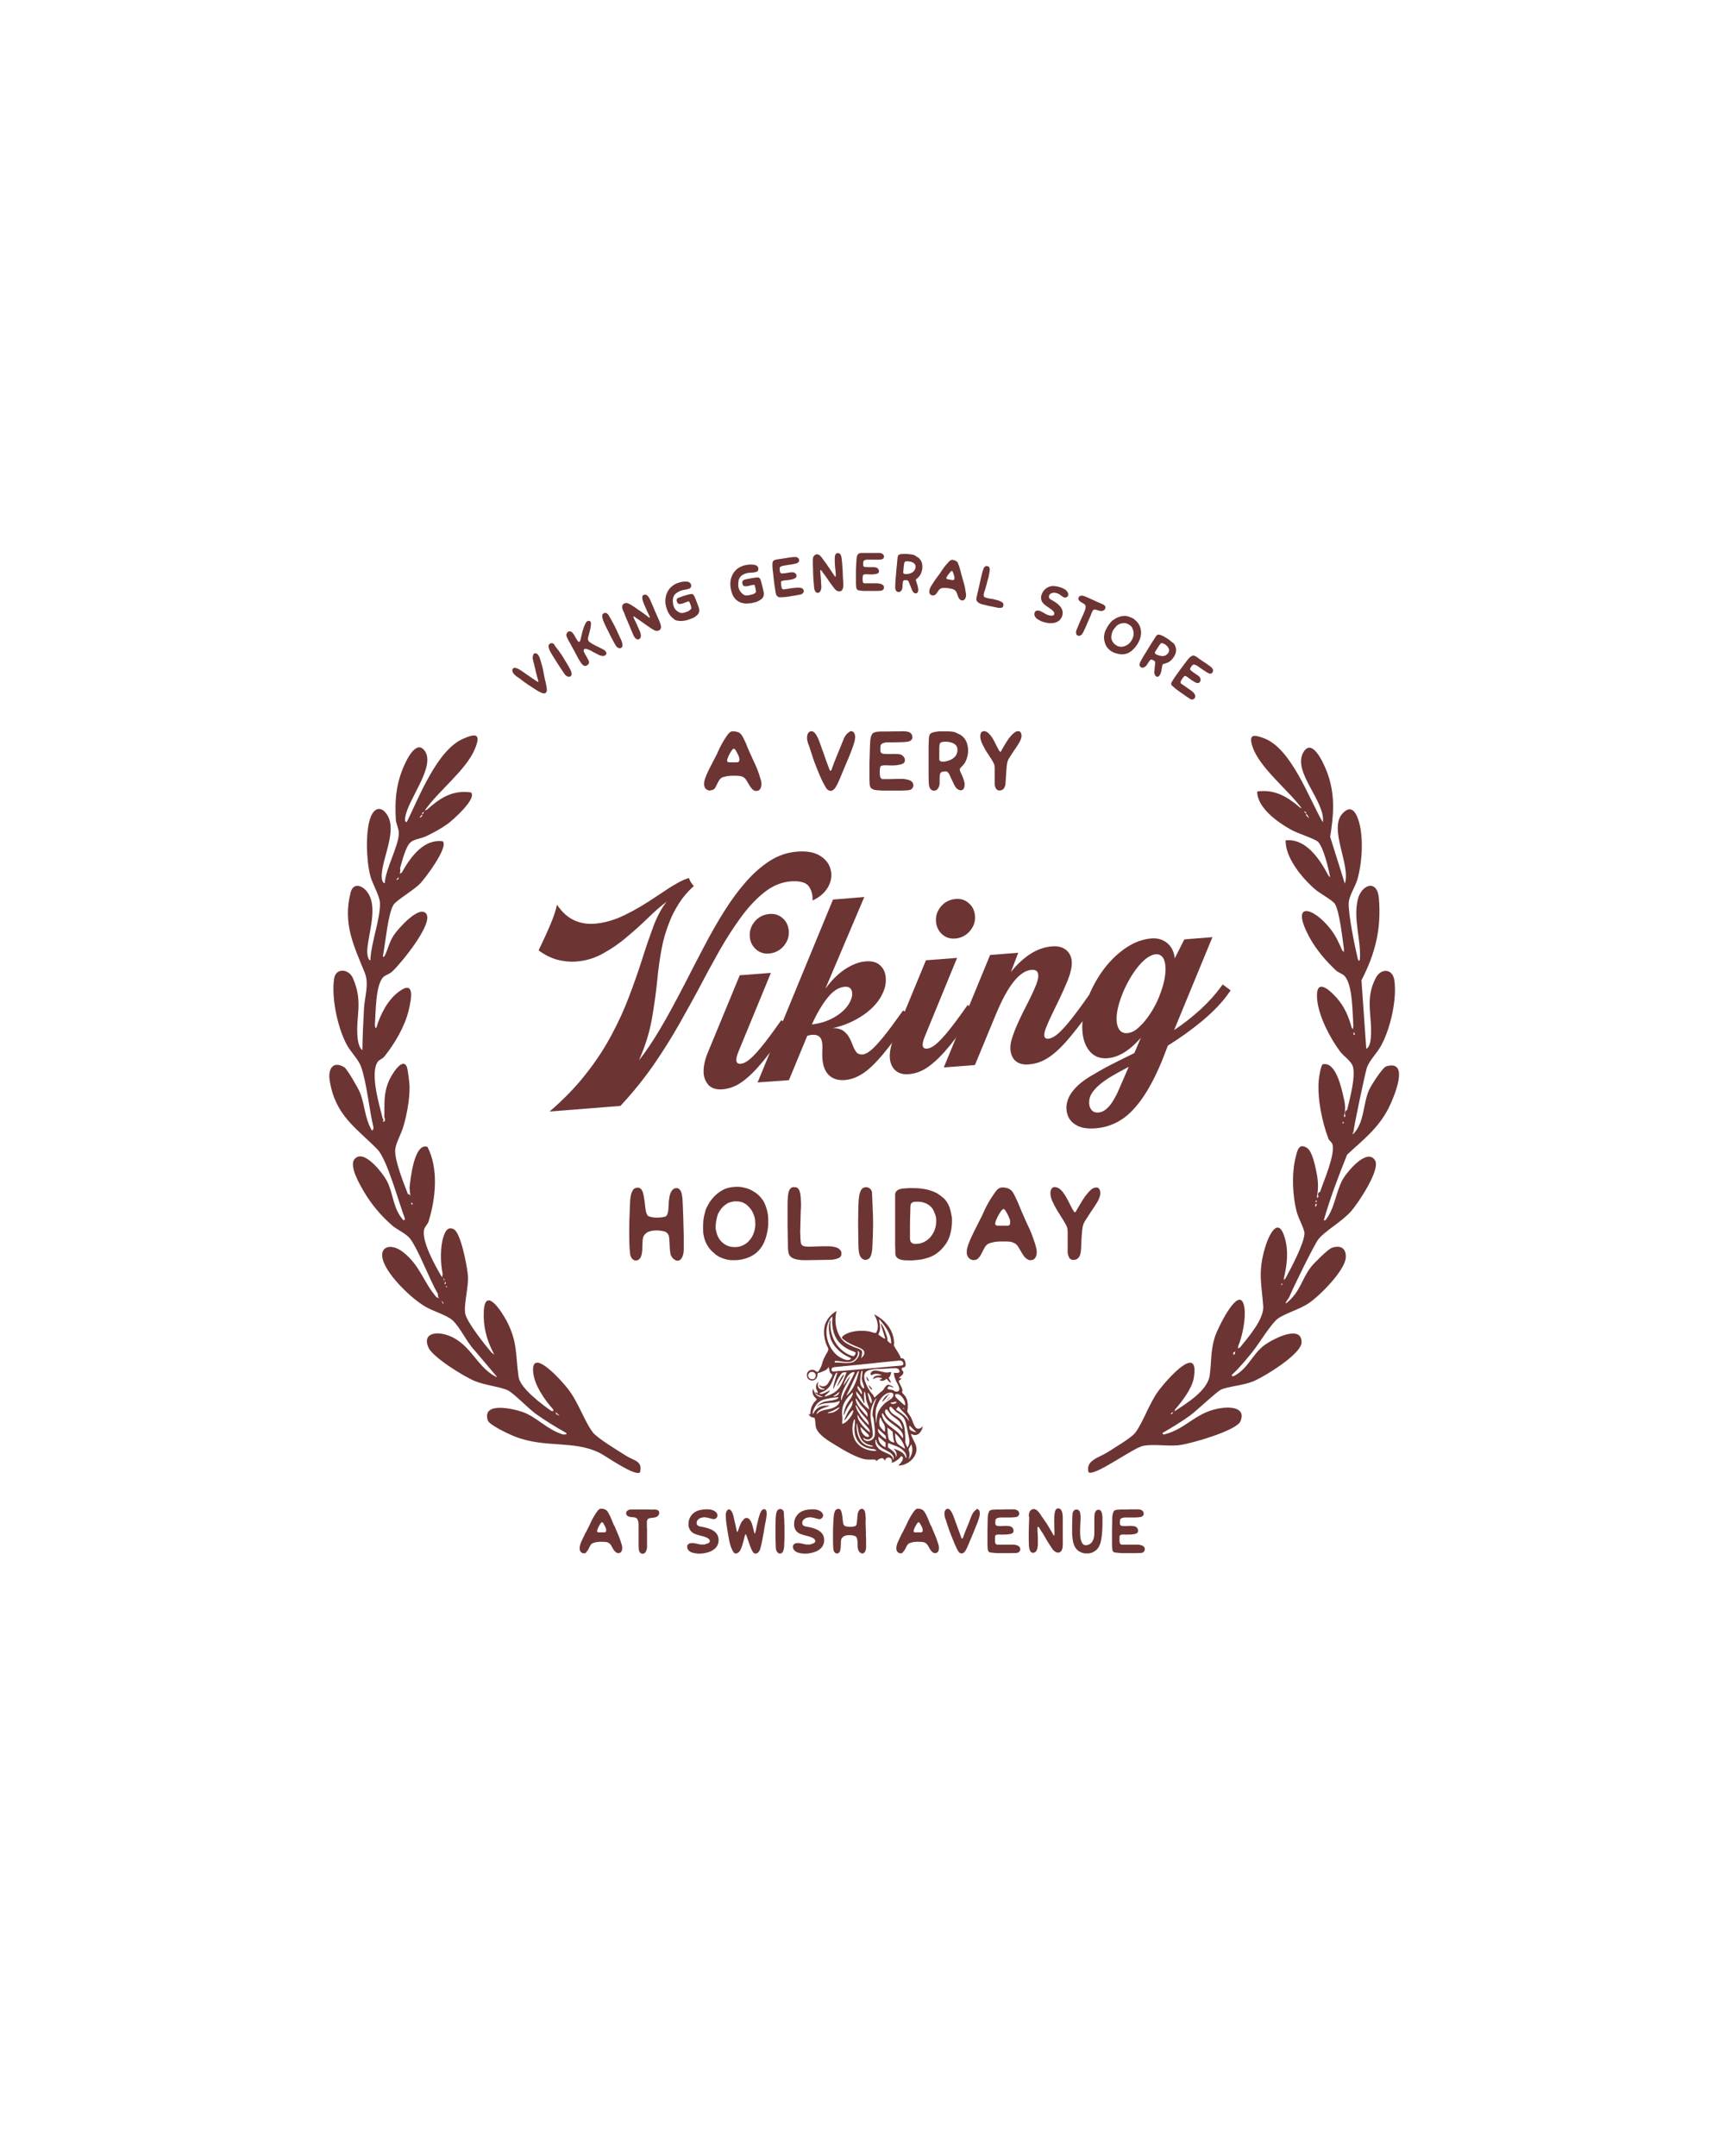 <svg xml:space="preserve" style="enable-background:new 0 0 1080 1350;" viewBox="0 0 1080 1350" y="0px" x="0px" xmlns:xlink="http://www.w3.org/1999/xlink" xmlns="http://www.w3.org/2000/svg" id="Layer_1" version="1.0">
<style type="text/css">
	.st0{fill:#6D3434;}
</style>
<g>
	<g transform="translate(361.997, 371.34)">
	</g>
</g>
<g>
	<path d="M814.9,506c-8.5-11.5-26.6-25.5-30.8-38.7c-2.5-7.9,1.1-7.3,7.1-5.1c17.3,6.3,28.3,37.8,37,52.7
		c1.9-12.9-19.2-31.5-12.2-43.8c6.1-10.6,14.5,10.7,15.9,15.4c4,12.7,3,24.5,0.9,37.5l9.2,29.3c3.8-11.7-10.3-34.2-1.5-43.9
		c5.8-6.3,8.8-0.1,10.4,5.4c2.9,10.4,1.9,26-1.2,36.3c-1.4,4.5-5.2,10.1-5.3,14.5c-0.2,7.1,3.7,26.4,5.5,34c0.1,0.6,0.6,3,1.5,1.4
		c0.9-12.6-4.3-25.2-1.3-37.8c2.2-9.3,12.2-13,13.2-0.7c1.6,19.2-2.2,34.4-10.9,51.3l3,42.9c2.2-0.9,2.8-5.3,2.9-7.4
		c1-12.8-4-23.9,3.2-37.2c3.1-5.8,10.4-5.9,11.5,1.8c1.7,11.9-2.5,30.2-8.3,40.8c-2.4,4.5-7.4,9.4-8.9,13.8
		c-1.1,3.3-8.5,38.2-8.4,40.4c-0.6,0.8-1,1.5,0,1c6.9-7.1,5.9-18.6,9.7-27.3c1.2-2.8,8.5-14.2,10.8-14.9c15.4-4.6,4.4,20.3,1.5,26.1
		c-6.6,12.9-15.8,19.7-26,29.2c-5.4,13.5-10.6,27.1-14.6,41.1h1c5.9-7.3,6.4-17.3,10.7-25.3c2.4-4.5,15.4-20.5,20.4-12.2
		c3.5,5.8-10.5,26.6-14.8,31.6c-5.8,6.7-16.7,12.6-20.7,17.8c-2.8,3.7-16.2,31.1-18.3,36.4c-1.3,1.8-3.6,5.1-1,3
		c8.3-7.2,8.7-14.3,14.8-22.2c1.9-2.4,10.4-10.9,12.8-11.8c5.4-2,9.2,0.1,8.9,5.9c-0.4,8.1-16.1,23.8-22.9,28.5
		c-6.1,4.2-14.9,6.4-19.7,9.9c-4.2,3.1-11.8,15.8-15.8,20.7c-3.6,4.5-8.6,10.6-12.8,14.3c-0.5,0.8-0.1,1.1,1,1
		c8.6-4.4,11.5-13.1,18.3-18.7c4.7-3.9,24.3-14.4,24.2-2.5c0,7.4-24,22-30.7,24.6c-6,2.4-15.2,3-19.7,5
		c-2.7,1.2-15.4,13.4-19.9,16.6c-5.2,3.7-11.1,7.3-16.7,10.5c-0.1,0.7,0.2,1,1,1c14.6-3.7,20-14.9,37.1-16.7c6-0.6,14,0.6,10.6,8.5
		c-2.5,5.9-32.5,14.5-39.3,15c-6.7,0.6-15-0.9-21.5,0.3c-6.1,1.1-31.1,19.7-34.3,16.5c-1.9-7.4,6.4-9,11.8-12.4
		c4-2.6,14.9-9,17.4-12.2c5-6.5,8.7-18.4,14.8-26.6c4.9-6.5,25.8-30.5,21.9-7.7c-1.1,6.5-7.3,14.6-11.6,19.5c-0.3,1-0.9,1.9-2,2
		l-1,1l-1,1c-2.2,1.6-2.2,1.6,0,0l1-1h1c0.4-0.9,1-1.7,2-2c7.4-4.9,20.3-12.7,21.6-22.3c1.2-8.8,0.4-15,3.3-24.3
		c1.5-4.6,15.8-34.6,18.4-18c1,6.7-1.2,17.8-3.9,24.1c0.3,1.4-1.6,3.7-3,3.9v1c0,0.6-0.3,1.2-1,2c-0.3,0.4-0.3,0.4,0,0
		c0.3-0.9,1.1-1.7,2-2c-0.3-1.5,1.5-3.9,3-3.9c5-6.2,15.3-17.9,14.7-26c-1.1-14.5-3.4-21.2,1.1-36.6c2-7,8.1-20.6,12.3-6.5
		c2.6,8.6,1.5,17.1-0.5,25.7c0.2,0.7-0.1,1.7-1,3l-1,1h1v-1c0.4-1.3,1.1-2.3,2-3c3.3-6.1,11.8-21.9,11.9-28.2c0-2.8-3.6-9.1-4.7-13
		c-2.8-10.1-3.4-24.6-0.8-34.7c1-4,1.9-9.1,7-5.9c3.6,2.2,5.5,12.6,6.3,16.8c0.9,4.8,0.9,9.4,0,13.8c0.6,0.8-0.2,2.4-1,3
		c0.8,0.3,0.6,1.4,0,2c-0.2,1.7,0.1,1.7,1,0c-0.7-0.7-0.8-1.4,0-2c-0.7-0.9,0.1-2.2,1-3c-0.6-1.3-0.5-2.7,1-3
		c2.3-7.1,9.6-23.3,7.7-29.9c-0.4-1.3-2-2.1-2.5-3.4c-4-10.7-6.9-24.7-6.1-36.2c0.1-1.8,1.4-10.1,2.6-10.4
		c8.4-1.9,11.9,15.9,13.2,21.7c1,3.9,1,7.5,0,10.8c0.4,0.5,0.4,1.2,0,2c-0.1,1-0.4,1.7-1,2c0.3,0.7,0.6,0.7,1,0
		c-0.6-0.3-0.6-0.9,0-2c0-1,0.4-1.7,1-2c-0.6-1.5-0.6-3.3,1-3.9c1.7-7,5.3-20.2,3.7-26.9c-0.8-3.5-5.8-6.7-8.1-9.7
		c-6.2-8.3-13.2-21.7-14.3-32.1c-1.4-13.4,5.9-8.4,11.8-1.9c5.3,5.9,7.7,11.7,9.8,19.2c1.3,0.8,1.6,2.7,1,3.9c0.4,0.7,0.7,0.7,1,0
		c-0.8-1.1-1.5-3.5-1-4.9c-0.5-7.6-0.3-26-5.5-31.5c-1.4-1.5-3.7-1.9-5.4-3.5c-6.3-5.9-12.1-12.7-16.3-20.2
		c-13-23.7,2.2-19.7,13.2-5.3c3.2,4.2,5,8.4,7.1,13.1c1.1,0.7,1.7,2,2,3.9c0.4,0.3,0.4,0.3,0,0c-0.8-1.8-1.2-3.4-1-4.9
		c-0.9-6.3-2.7-23.7-5.7-28.3c-1.5-2.3-9.5-6.5-12.5-9.2c-8-6.9-18.5-19.6-18.3-30.5c12.7-1.4,21.4,11.8,26.6,21.7
		c1.2,1.7,1.5,1.7,1,0c-0.9-4.9-4-17.4-7.3-20.8c-1.9-1.8-12.5-5.2-16.4-7.3c-8.4-4.6-21.7-13.8-21.7-24.2
		c10.9-1.5,18.7,3.1,26.6,9.9c1.2,0.5,2.7,1.6,3,3l1,1v1l2,2c0.4,0.3,0.4,0.3,0,0l-1-2l-1-1v-1C816.7,508.3,815.3,507.3,814.9,506z" class="st0"></path>
	<path d="M266.3,507c-0.1,0.9-1.1,1.6-2,2v1l-1,1c-0.9,1.4-0.6,1.4,1,0v-1l1-1c0.1-1,1-1.7,2-2
		c8.2-7.3,16-12.5,27.6-10.8c3.8,3.9-11.5,17.4-14.5,19.6c-4.3,3.1-9,5.6-13.8,7.9c-3,1.4-7,1.7-9.3,3.5c-3.4,2.7-5.5,12.1-6.8,16.3
		c0.3,2.4-0.2,5.2-2,6.9c-0.5,0.8-0.2,0.8,1,0c-0.2-1.4,0.4-3.6,2-3.9c5.2-9.3,13.5-21.4,25.7-19.7c3.7,3.8-11.1,23.3-14.3,26.6
		c-3.9,4-14.7,10.3-16.5,13.1c-3.5,5.4-5.2,24.9-6.7,32.3c0.2,0.4,0.6,0.4,1,0c2.2-4.2,2.9-8.8,5.9-13.3c2.2-3.4,16-19.3,20.3-13.3
		c4.5,6.3-16.1,31.3-21.3,36.1c-1.7,1.6-4,2.1-5.5,3.4c-5.1,4.8-4.8,22.6-5.4,29.6c0.1,2.2,0.4,2.9,1,2c2.4-8,6.9-17,13.8-22.2
		c10.6-8,8,4.6,6.4,11.4c-2.4,10.2-8.8,21-15.3,29.1c-1.1,1.4-3.1,1.9-4,3.1c-5.2,7,0.9,27.3,3,35.7c0.7,0.6,0.5,1.2,0,2
		c1.9,0,1.6-1.5,1-3c0.3-8.7-0.7-13.9,2.8-22.4c1.1-2.8,8.4-15.7,11.3-9c0.6,1.4,1.7,10,1.7,12.1c0.2,7.8-1.7,18.2-4,25.7
		c-1.4,4.7-5,10.6-5,14.8c-0.1,6.6,5.4,20.5,8,27.1c1.3,0,1.9,1.3,2,3.9c0.4,0.8,0.4,1.4,0,2c0.4,0.9,0.8,0.9,1,0
		c-0.6-0.3-1-0.9-1-2c-0.5-2.6-0.8-5.2-1-7.9c0.5-4.8,2.8-28.4,11.2-25.6c7.1,13.5,5.2,32.4,0.7,46.8c-0.6,1.8-2.4,3.2-2.8,5.1
		c-1.6,7.2,6.9,22.4,10.7,28.9c0.8,0.7,1.4,1.7,2,3c0.7,0.6,0.4,1.2,0,2c1,0,1.2,1,1,2h1c-1.1-0.6-1.6-1.8-1-3c-0.6,0.1-0.9-0.5-1-2
		c-1.2-0.4-1.6-1.9-1-3c-1.5-6.6-1.7-17.3,0.5-23.7c1.1-3.2,2.6-6.4,6.4-4.5c4.5,2.2,8.6,24.3,8.9,29.6c0.3,7.2-2.8,18-1.7,23.4
		c1.1,5.3,12.6,19.8,16.6,24.4c1.2,0.6,2.4,1.7,3,3c0.4,0.3,0.4,0.3,0,0c-0.8-1-1.5-2-2-3c-4.3-8.1-6.5-16.9-6-26.2
		c0.9-15.6,11.2,0.3,14.4,6.4c6.9,13.3,5.4,21.5,7.4,35c1.1,7,14.8,17.3,20.7,21.3c1.2-0.4,2.4,0.8,3,2l2,1l1,1c1.4,0.8,1.4,0.8,0,0
		l-1-1l-1-1l-1-1c-1.1,0.1-2.2-0.8-2-2c-5.3-5.9-11.9-15.3-12.6-23.5c-1.4-16.5,18.9,6.7,21.9,10.7c6.5,8.4,10.1,20,15.4,27
		c2.7,3.7,16.1,11.7,20.8,14.7c4.9,3.2,10.6,3.1,8.8,10.4c-2.9,2.9-21.1-10-25-12c-16.6-8.4-34.2-2.8-53.6-10.5
		c-3.3-1.3-15.8-7.1-16.7-10c-3.8-12,16.1-7.3,22-5.2c8.8,3.2,15,10.9,25,14c2.2,0.1,2.8-0.2,2-1c-6.4-3.6-13.1-7.7-19.1-12
		c-4.6-3.4-13.5-12.6-17.1-14.5c-4.4-2.3-14.6-3.3-20.8-5.9c-6.7-2.7-26.5-14.9-29.2-21.1c-3.5-8.1,3.4-9.9,10.1-8.2
		c15.8,4.1,19.4,19.7,31.5,26.2c0.8,0.5,1.5,0.9,1,0L297,845.4c-4.8-5-8.9-14.4-13.8-18.8c-3.5-3.1-11.8-5.5-16.5-8.2
		c-8.8-5.1-21.4-17.3-25.8-26.5c-5.3-10.9,3.2-14.5,11.7-7.7c10.6,8.5,12.4,18.5,20.7,28.1c1.7,0.4,3,1.7,3.9,3.9
		c0.6,0.2,0.6-0.1,0-1c-1.6-1-3.4-2.9-3-4.9c-5.4-9.3-12-27.3-17.3-34.5c-2.6-3.5-7.9-5.5-11.3-8.4c-7.1-6.2-13.2-13.4-17.9-21.5
		c-2.5-4.3-9.2-15.7-5.8-20c5.7-7.3,18.3,9.3,20.6,14.1c4,8.2,3.4,16.5,10,24c0.7,0.1,1-0.2,1-1c-3.8-9.8-11.1-37.2-17.3-43.4
		c-13.5-13.7-26.3-21.1-29.8-43.1c-1.1-6.9,1.9-12.6,9.2-8.2c1.7,1,8.8,13.3,9.8,15.9c3.2,8.1,2.8,15.6,7.4,23.6c0.7,0,1.1-0.6,1-2
		c-2.7-11.1-4.2-28.1-7.8-38c-1.6-4.5-6.8-9.4-9.3-14.4c-5.5-10.7-9.3-28.9-7.5-40.7c1.1-6.9,9.3-6.1,11.8-0.1
		c6.6,15.3,1.5,23.6,2.9,37.5c0.2,1.9,1,6.4,3,7.4c0.1-8.7,0.5-17.4,1-26.1c0.4-7.3,3.3-15.2,0.5-22.2c-6.8-16.9-13.9-30.6-8.9-50.3
		c1.5-5.9,6.5-5,9.9-1c8.1,9.5,0.7,27.4,0.5,38c0,1,0.4,5.4,2,5.4c0.3-10.7,6.3-25.9,6-35.9c-0.1-4.4-5-12.3-6.2-17.5
		c-2.3-9.2-3.1-27.8,0.5-36.6c2.5-6,6.9-6.4,10.3-0.9c6.1,9.9-3,26.5-3.5,37.3c-0.1,1.4,0,5.1,1.9,5.3c0.5-9.1,8.6-23,8.8-31.1
		c0.1-2.9-1.7-5.8-1.9-8.8c-0.6-11.4,0-20.7,4.2-31.3c1.7-4.4,8.4-19.6,14-11.5c6.7,9.6-10.3,29.9-12.2,41c-0.2,1-0.8,3.6,0.9,3.4
		c7.6-15.3,18.8-44.9,35.2-52.1c8.4-3.7,11.3-3,7.4,6.4C291.7,482.3,275.1,494.6,266.3,507z" class="st0"></path>
	<g transform="matrix(1, 0, 0, 1, 231, 364)">
		<g>
			<g>
				<g>
					<g transform="translate(11.118, 153.381)">
						<g>
							<path d="M187.1,97.7c3.8-7.5,7.7-15,11.7-22.6s8.1-14.9,12.4-21.7c4.3-6.9,8.8-13,13.6-18.5
								c4.7-5.4,9.7-9.8,15-13.2s10.9-5.3,16.9-5.8c6.1-0.5,10.8,0.3,14.3,2.4c3.4,2,5.7,4.7,6.7,8c1.1,3.3,0.9,6.6-0.5,10
								c-1.9,4.4-5.4,7.8-10.6,10.2c0.2-3.6-0.7-6.6-2.4-9c-1.8-2.4-5.6-3.4-11.3-3c-5.8,0.5-11.2,2.7-16.3,6.7s-10,9.2-14.7,15.6
								s-9.2,13.4-13.6,21.1c-4.3,7.7-8.6,15.5-12.7,23.4c-3.7,6.9-7.9,14.5-12.6,22.8c-4.7,8.3-10.1,16.9-16.1,25.6
								c-6.1,8.7-12.9,17.2-20.6,25.4l-44.3,3.5c8.8-7.6,16.4-15.4,22.7-23.5c6.4-8.1,11.7-16.2,16.1-24.5c4.4-8.2,8-16.2,10.9-23.9
								c3.2-8.4,6-16.4,8.4-24s4.8-14.5,7.1-20.7c2.4-6.1,5.1-11.1,8.1-14.8c-3.5,2.6-7.3,5.9-11.4,9.9c-4.1,4-8.5,8-13.3,12
								c-4.7,4.1-9.8,7.6-15.1,10.5c-5.3,3-11,4.7-17,5.1c-3.8,0.3-7.6-0.1-11.6-1.1c-4-1.1-7.9-3-11.8-5.9c2.3-4.8,4.7-9.9,7-15.3
								c2.3-5.3,3.8-9.8,4.5-13.3c3.1,4.6,6.6,7.8,10.6,9.7c3.9,1.8,8.3,2.6,13.1,2.2c6.1-0.5,12.3-2.3,18.7-5.4
								c6.4-3.1,13.3-7.2,20.8-12.3c5-3.4,8.9-5.9,11.8-7.5c2.9-1.7,5.4-2.8,7.6-3.4c0.7,2,1.7,3.6,3.1,5c-3.6,3.2-6.7,6.8-9.2,10.7
								s-4.5,7.7-6,11.6c-2.3,5.7-4,11.5-5.1,17.6s-2,12.4-2.6,18.9c-0.8,7.9-1.9,16-3.4,24.5s-4.2,17.1-8.1,25.9
								c4.2-5.3,8.6-11.8,13.1-19.4C175.6,119.5,180.9,109.7,187.1,97.7z" class="st0"></path>
						</g>
					</g>
				</g>
				<g>
					<g transform="translate(107.547, 145.678)">
						<g>
							<path d="M130.9,76.9c-0.3-3.7,0.8-6.9,3.2-9.7c2.4-2.8,5.5-4.3,9.3-4.6c3.1-0.2,5.8,0.6,8.1,2.7
								c2.3,2,3.5,4.6,3.8,7.8c0.3,3.6-0.8,6.8-3.2,9.6c-2.4,2.8-5.5,4.4-9.3,4.7c-3.1,0.2-5.8-0.6-8.1-2.7
								C132.4,82.6,131.1,80,130.9,76.9z M102,162.4c-0.1-1.8,0-3.7,0.4-5.8s1-4.2,1.8-6.2l20.4-49.4l19.5-1.5l-20.3,49.3
								c-2.2,5.3-1.7,7.9,1.4,7.6c1.5-0.1,3.2-0.9,5-2.3c1.9-1.4,4.4-4,7.5-7.7s7.2-9.2,12.2-16.3l0.7-1l5,3.7l-0.7,1
								c-5.8,8.3-11,15.2-15.5,20.8c-4.6,5.6-8.9,9.9-12.9,12.8c-4,3-8.2,4.6-12.6,5c-3.7,0.3-6.5-0.5-8.6-2.4
								C103.4,167.9,102.2,165.4,102,162.4z" class="st0"></path>
						</g>
					</g>
				</g>
				<g>
					<g transform="translate(137.725, 143.268)">
						<g>
							<path d="M105.6,170.5L152.8,56l19.6-1.6L148,111.9c3.9-5.4,8.1-9.5,12.5-12.4c4.5-2.9,8.8-4.5,12.8-4.8
								c3.9-0.3,6.8,0.5,8.9,2.4c2.1,1.9,3.3,4.3,3.6,7.4c0.3,3-0.1,6.1-1.5,9.3c-2.2,5.3-6.2,10.1-12.1,14.2
								c-5.8,4.1-12.5,7-19.9,8.6l0.6-0.1c2.7,0,4.9,0.6,6.5,1.8s2.8,2.6,3.7,4.3s1.6,3.3,2.2,5c0.6,1.6,1.4,3,2.2,4
								s2.1,1.5,3.8,1.4c1.5-0.1,3.2-1,5.2-2.6s4.5-4.4,7.7-8.2c3.1-3.8,7-9.1,11.8-15.8l0.7-1l5.2,3.7l-0.7,1
								c-6.8,9.7-12.6,17.3-17.2,22.9c-4.7,5.5-8.8,9.5-12.5,11.9s-7.4,3.8-11.3,4.1c-4.1,0.3-7.3-0.6-9.8-2.9
								c-2.4-2.2-3.8-5.6-4.2-10.1c-0.1-1.7-0.2-3.4-0.1-5.1c0.1-1.8,0.1-3.3,0-4.5c-0.3-4.1-2.4-6-6.3-5.7c-0.4,0-0.9,0.1-1.4,0.2
								c-0.5,0.1-1.1,0.2-1.7,0.4l-11.5,27.8L105.6,170.5z M139.6,134.2c5.8-0.7,10.8-2.4,15.2-5.2s7.4-6,9-9.7
								c1.1-2.4,1.3-4.5,0.7-6.3s-2.1-2.6-4.4-2.4c-3.7,0.3-7.3,2.6-10.8,7C145.9,121.9,142.6,127.4,139.6,134.2z" class="st0"></path>
						</g>
					</g>
				</g>
				<g>
					<g transform="translate(195.017, 138.691)">
						<g>
							<path d="M160,74.5c-0.3-3.7,0.8-6.9,3.2-9.7c2.4-2.8,5.5-4.3,9.3-4.6c3.1-0.2,5.8,0.6,8.1,2.7
								c2.3,2,3.5,4.6,3.8,7.8c0.3,3.6-0.8,6.8-3.2,9.6c-2.4,2.8-5.5,4.4-9.3,4.7c-3.1,0.2-5.8-0.6-8.1-2.7
								C161.6,80.3,160.3,77.7,160,74.5z M131.1,160c-0.1-1.8,0-3.7,0.4-5.8s1-4.2,1.8-6.2l20.4-49.4l19.5-1.5L153,146.3
								c-2.2,5.3-1.7,7.9,1.4,7.6c1.5-0.1,3.2-0.9,5-2.3c1.9-1.4,4.4-4,7.5-7.7s7.2-9.2,12.2-16.3l0.7-1l5,3.7l-0.7,1
								c-5.8,8.3-11,15.2-15.5,20.8c-4.6,5.6-8.9,9.9-12.9,12.8c-4,3-8.2,4.6-12.6,5c-3.7,0.3-6.5-0.5-8.6-2.4
								C132.5,165.6,131.4,163.1,131.1,160z" class="st0"></path>
						</g>
					</g>
				</g>
				<g>
					<g transform="translate(225.195, 136.281)">
						<g>
							<path d="M176.4,156.9c-0.1-1.8,0.1-3.7,0.6-5.7c0.6-2.1,1.4-4.3,2.3-6.7c2-4.8,4.3-9.7,6.9-14.7
								c2.6-5,4.7-9.5,6.3-13.4c1.2-3,1.6-5.4,1.2-7.1c-0.4-1.7-1.8-2.5-4.1-2.3c-3.6,0.3-7.2,2.6-10.9,7.1s-7.5,11.4-11.4,20.8
								l-13.1,31.7l-19.5,1.5l29-70.4l17.6-1.4l-4.6,12.1c3.7-4.7,7.8-8.5,12.1-11.3s8.9-4.4,13.7-4.8c3.7-0.3,6.6,0.5,8.7,2.2
								c2.2,1.8,3.3,4.1,3.6,6.9c0.2,2-0.1,4.2-0.7,6.6c-0.6,2.4-1.5,5-2.8,7.9c-1.1,2.6-2.4,5.5-3.9,8.7s-3.1,6.3-4.6,9.5
								c-1.5,3.1-2.8,5.9-3.8,8.4c-2.2,5.3-1.8,7.9,1.2,7.6c1.5-0.1,3.1-0.9,5-2.3c1.9-1.4,4.4-4,7.5-7.7s7.2-9.2,12.2-16.3l0.7-1
								l5.2,3.7l-0.7,1c-5.9,8.3-11.1,15.2-15.7,20.8c-4.6,5.6-8.9,9.9-13.1,12.9c-4.2,3-8.7,4.7-13.5,5c-3.3,0.3-6.1-0.4-8.1-2.1
								C177.9,162.6,176.7,160.1,176.4,156.9z" class="st0"></path>
						</g>
					</g>
				</g>
				<g>
					<g transform="translate(282.486, 131.704)">
						<g>
							<path d="M214,168.6c-5.6,13.5-11.6,23.8-18.2,30.7c-6.6,7-14.4,10.8-23.4,11.5c-4.8,0.4-8.7-0.2-11.5-1.7
								c-2.9-1.5-4.8-3.6-5.8-6.2c-1-2.6-1.2-5.4-0.5-8.3c0.7-2.9,2.1-5.5,4.2-7.9c2.5-3,5.8-5.7,9.9-8.2c4.1-2.5,8.5-5,13.3-7.5
								c4.8-2.4,9.7-4.9,14.7-7.3l4.1-9.6c-6.9,7.9-13.8,12.2-20.8,12.8c-5,0.4-8.9-1.2-11.7-4.9c-2.8-3.6-4.2-8.5-4.2-14.7
								s1.4-12.8,4.3-20c2.6-6.2,5.9-11.9,9.9-17.1c4.1-5.2,8.6-9.4,13.6-12.7c5-3.3,10.1-5.1,15.4-5.6c4-0.3,7.3,0.7,10,2.9
								c2.7,2.3,4.3,5.5,4.7,9.6l6-11.9l17.6-1.4l-24,58.2c5.9-3.9,11.4-8.3,16.5-12.9c5.1-4.7,9.5-9.6,13.2-14.7l0.7-1l5,3.7
								l-0.7,1c-4.2,6.2-9.9,12.1-16.9,18c-7,5.8-14.3,11-21.7,15.6L214,168.6z M210.2,101.8c-3.2,0.3-6.8,2.6-10.6,7.1
								s-7.1,10.1-10,16.8c-2,4.9-3.3,9.3-3.8,13.3c-0.5,3.9-0.1,7,1,9.2s3,3.2,5.5,3c2.4-0.2,4.9-1.4,7.4-3.8
								c2.5-2.3,4.9-5.2,7.1-8.6c2.2-3.4,4-6.8,5.3-10.1c2.1-5.1,3.4-9.8,3.9-13.9c0.5-4.2,0.2-7.4-0.8-9.8
								C214.2,102.8,212.5,101.7,210.2,101.8z M171.5,186.9c-1.7,2-2.8,4.2-3,6.4c-0.3,2.2,0.1,4.1,1.1,5.6s2.6,2.2,4.8,2
								c4.5-0.4,8.8-5.3,12.9-15l5.9-13.6c-4.6,2.4-8.8,4.7-12.7,7.1C176.6,181.9,173.6,184.4,171.5,186.9z" class="st0"></path>
						</g>
					</g>
				</g>
			</g>
		</g>
	</g>
	<g>
		<g transform="translate(330.016, 371.34)">
			<g>
				<path d="M114.8,123.6c-0.7,0.1-1.4,0-2.1-0.4s-1.2-0.9-1.5-1.6c-0.2-0.5-0.4-1-0.4-1.8c0-0.7,0-1.4,0.2-2.1
					c0.1-0.6,0.3-1.3,0.6-2c0.2-0.5,0.5-1.3,1-2.5s1.1-2.4,1.8-3.8c0.7-1.4,1.3-2.6,1.8-3.5c0.3-0.5,0.6-1.2,1.1-2.1
					c0.4-0.9,0.9-1.7,1.3-2.5s0.7-1.4,0.8-1.8c0.7-1.6,1.5-3.2,2.3-4.7s1.8-3.1,2.8-4.6c0.8-1.2,1.4-2.1,1.9-2.5
					c0.4-0.4,0.9-0.8,1.5-1c0.2-0.1,0.4-0.1,0.6-0.1s0.4,0,0.8,0c1,0,1.9,0.2,2.7,0.5c0.9,0.3,1.5,0.8,2,1.4s1.1,1.6,1.8,3.1
					c0.8,1.5,1.5,3.1,2.1,4.8c1,2.4,1.7,4,2.1,4.8c0.1,0.1,0.2,0.5,0.5,1.1s0.6,1.3,0.9,2c0.3,0.7,0.6,1.4,1,2.1
					c0.3,0.7,0.5,1.2,0.7,1.6c0.6,1.4,1.3,3,1.9,4.8c0.6,1.8,1.1,3.4,1.5,4.8c0.3,1.4,0.3,2.6,0,3.7s-0.8,1.9-1.6,2.3
					c-0.2,0.1-0.3,0.2-0.5,0.2c-0.1,0-0.4,0-0.8,0.1c-0.2,0-0.4,0-0.6,0c-0.2,0-0.4-0.1-0.5-0.1c-0.8-0.3-1.6-0.9-2.3-1.9
					c-0.2-0.3-0.6-0.9-1.1-1.6c-0.5-0.8-0.9-1.6-1.4-2.4c-0.5-0.9-1-1.6-1.5-2c-0.5-0.5-1.2-0.9-2-1.1c-0.5-0.2-1.1-0.3-1.7-0.3
					c-0.6-0.1-1.6-0.1-3-0.1c-1.2,0-2.2,0-3,0.1s-1.6,0.2-2.4,0.4c-1.2,0.2-2.2,0.6-2.8,1.1c-0.6,0.5-1.1,1.2-1.6,2.1
					c-0.8,1.6-1.4,2.8-1.7,3.4c-0.3,0.6-0.7,1.1-1.2,1.5C116.1,123.2,115.5,123.5,114.8,123.6z M128.3,98.3
					c-0.4,0.6-0.9,1.3-1.4,2.2c-0.5,0.9-0.9,1.7-1.2,2.6c-0.3,0.8-0.5,1.4-0.5,1.7c0,0.5,0.2,0.8,0.5,1c0.1,0,0.2,0.1,0.2,0.1
					c0.1,0,0.2,0,0.3,0.1c0.1,0,0.4,0,0.9,0s1,0,1.7,0c0.6,0,1.2,0,1.8,0s0.9,0,1.1,0c0.8-0.1,1.2-0.7,1.2-1.7
					c0-0.6-0.1-1.1-0.2-1.5c-0.1-0.4-0.4-1.1-0.9-2.1c-0.9-1.8-1.5-2.8-1.9-3.1C129.4,97.3,128.9,97.5,128.3,98.3z" class="st0"></path>
			</g>
		</g>
	</g>
	<g>
		<g transform="translate(378.428, 371.34)">
			<g>
				<path d="M154.4,86.5c0.6,0,1.2,0.2,1.7,0.8c1,1.2,1.1,3,0.5,5.6c-0.2,0.8-0.6,2-1.1,3.4c-0.5,1.5-1.1,3.1-1.8,4.8
					c-0.7,1.8-1.4,3.5-2.2,5.3c-0.2,0.5-0.5,1-0.7,1.7c-0.3,0.6-0.5,1.2-0.7,1.6c-1,2.4-1.8,4.3-2.4,5.8c-0.6,1.4-1.1,2.6-1.5,3.4
					s-0.7,1.5-1,1.9c-0.3,0.5-0.5,0.9-0.8,1.3c-0.5,0.7-1.1,1.2-1.7,1.5c-0.6,0.3-1.3,0.4-1.9,0.1c-0.6-0.2-1.1-0.5-1.6-1.1
					s-1.1-1.6-1.8-3c-0.3-0.6-0.6-1.2-0.9-1.7c-0.2-0.5-0.5-1.1-0.8-1.7s-0.6-1.4-1-2.3s-0.9-2.1-1.5-3.6c-0.4-1-0.7-1.9-1.1-2.8
					c-0.3-0.8-0.7-1.7-1-2.7s-0.8-2.2-1.2-3.6c-0.3-1.1-0.7-2.1-1-3.1s-0.6-1.7-0.7-2.1c-0.1-0.4-0.3-0.8-0.5-1.3s-0.3-0.9-0.4-1.3
					c-0.5-1.7-0.6-3.1-0.3-4.3c0.3-1.2,0.8-2,1.7-2.4c0.9-0.4,1.8-0.2,2.7,0.6c0.7,0.6,1.3,1.6,2,2.9c0.7,1.4,1.5,3.6,2.5,6.5
					c0.3,0.8,0.6,1.8,1.1,3c0.4,1.2,0.8,2.1,1,2.9c0.3,0.8,0.6,1.7,0.9,2.6c0.4,0.9,0.6,1.6,0.8,2.1s0.4,1,0.6,1.6
					c0.2,0.6,0.4,1,0.5,1.3c0.2,0.5,0.3,0.8,0.4,0.9c0.1,0.1,0.2,0.2,0.3,0.2s0.3-0.1,0.4-0.2c0.1-0.1,0.1-0.2,0.2-0.3
					c0.1-0.1,0.2-0.5,0.4-1.1s0.6-1.6,1.1-3c0.6-1.5,1.1-2.8,1.6-4s1-2.5,1.6-3.9c0.2-0.5,0.4-1.1,0.7-1.7c0.2-0.6,0.4-1.1,0.6-1.5
					c0.2-0.6,0.5-1.3,0.8-2s0.6-1.4,0.8-1.9c0.2-0.6,0.4-1,0.5-1.2c0.4-0.8,0.9-1.5,1.4-2.1c0.6-0.6,1.1-1.1,1.6-1.3
					C153.6,86.6,154,86.5,154.4,86.5z" class="st0"></path>
			</g>
		</g>
	</g>
	<g>
		<g transform="translate(406.052, 371.34)">
			<g>
				<path d="M139.9,122.6c-0.5-0.3-0.9-0.7-1.1-1.2c-0.2-0.5-0.4-1.3-0.4-2.4c0-0.5-0.1-1.3-0.1-2.5s0-2.6,0-4.1
					c0-1.6,0-3.1,0-4.7s0-3,0.1-4.2c0.1-2.8,0.1-5.1,0.2-6.9c0.1-1.7,0.1-3.1,0.2-4c0.1-1,0.2-1.8,0.3-2.3c0.2-0.6,0.4-1.1,0.6-1.5
					c0.3-0.6,0.6-1,1-1.2s0.9-0.4,1.6-0.6c0.5-0.1,0.9-0.1,1.3-0.2c0.4,0,1-0.1,1.9-0.1s2.2,0,4,0c1.3,0,2.8-0.1,4.2-0.1
					c1.5,0,2.5,0,3.2,0c1.8-0.1,3.1-0.1,3.9,0c0.9,0.1,1.6,0.2,2.3,0.5c1.1,0.4,1.7,1.2,2,2.4c0.2,0.8,0.1,1.5-0.3,2.1
					c-0.3,0.6-0.9,1-1.8,1.3c-0.5,0.1-1.3,0.3-2.7,0.4c-1.3,0.1-3.5,0.1-6.7,0.2c-1.7,0-3,0-3.8,0s-1.3,0-1.5,0.1
					c-0.2,0-0.5,0.1-0.8,0.2c-1.1,0.2-1.7,0.7-2,1.2s-0.4,1.5-0.4,2.7c0,1,0.1,1.7,0.4,2.2c0.3,0.4,0.9,0.7,1.8,0.8
					c0.9,0.1,2.4,0.1,4.5,0.1c1.6-0.1,2.7-0.1,3.5,0c0.8,0,1.5,0.1,2.1,0.2c1.1,0.2,2,0.9,2.7,2.1c0.2,0.3,0.3,0.5,0.3,0.7
					c0,0.1,0.1,0.4,0.1,0.8s0,0.6-0.1,0.8c0,0.1-0.1,0.3-0.2,0.5c-0.2,0.4-0.7,0.8-1.3,1.1c-0.8,0.3-2,0.6-3.6,0.8
					c-1.6,0.2-3.5,0.2-5.5,0.1c-1.2-0.1-2.1-0.1-2.7,0c-0.5,0-1,0.2-1.4,0.3c-0.3,0.1-0.5,0.3-0.6,0.6c-0.1,0.3-0.2,0.9-0.3,1.7
					c-0.1,0.8-0.1,1.7,0,2.6s0.1,1.6,0.2,2c0.1,0.2,0.2,0.4,0.4,0.7c0.2,0.2,0.4,0.4,0.6,0.6c0.1,0,0.2,0.1,0.4,0.1s0.5,0,1,0
					s1.3,0,2.5,0s2.8,0,4.9-0.1c1.3,0,2.3,0,3,0s1.2,0,1.6,0c0.4,0,0.7,0,1,0.1c1.5,0.2,2.6,0.5,3.4,0.9c0.8,0.4,1.3,0.9,1.7,1.6
					c0.1,0.2,0.2,0.5,0.2,0.6c0,0.2,0.1,0.4,0.1,0.8s0,0.7-0.1,0.8c0,0.1-0.1,0.3-0.2,0.5c-0.1,0.2-0.4,0.5-0.6,0.8
					c-0.3,0.3-0.5,0.5-0.8,0.6c-0.4,0.2-1,0.3-1.8,0.4s-2.2,0.1-4.2,0.2c-0.6,0-1.5,0-2.7,0s-2.5,0-3.8,0s-2.5,0-3.4,0
					c-1,0-1.6,0-1.7,0c-1.4-0.1-2.5-0.2-3.3-0.2c-0.8-0.1-1.5-0.2-2-0.3C140.8,123,140.3,122.8,139.9,122.6z" class="st0"></path>
			</g>
		</g>
	</g>
	<g>
		<g transform="translate(433.676, 371.34)">
			<g>
				<path d="M166.5,88.2c1.1,0.5,2,1.1,2.9,2s1.5,1.9,2,3c0.5,1.3,0.9,2.7,1,4.3s0,3.1-0.4,4.7
					c-0.3,1.3-0.7,2.4-1.2,3.4s-1.3,2-2.3,3c-0.3,0.3-0.6,0.6-0.8,0.9c-0.2,0.2-0.4,0.4-0.4,0.5c-0.1,0.2-0.1,0.6,0,1.1
					s0.5,1.3,1,2.3c1,2.2,1.6,4.1,1.9,5.5c0.1,0.4,0.1,0.9,0,1.5c0,0.6-0.1,1-0.2,1.3c-0.3,1.1-1,1.7-1.9,1.8
					c-0.9,0.1-1.8-0.3-2.8-1.1c-0.1-0.2-0.3-0.4-0.5-0.6s-0.3-0.4-0.4-0.6c-0.2-0.2-0.4-0.7-0.7-1.2c-0.3-0.6-0.6-1.2-0.9-1.9
					c-0.3-0.7-0.6-1.3-0.9-1.8c-0.7-1.7-1.2-2.8-1.6-3.4c-0.4-0.6-0.8-0.9-1.3-1.1c-0.2-0.1-0.4-0.1-0.6-0.1c-0.2,0-0.5,0-1.1,0.1
					c-0.8,0.1-1.3,0.1-1.4,0.2c0,0-0.1,0.1-0.2,0.2c-0.1,0.1-0.2,0.2-0.3,0.2c-0.3,0.3-0.5,0.6-0.5,0.9c-0.1,0.2-0.1,0.6-0.2,0.9
					c0,0.4-0.1,1.3-0.1,2.7c0,1,0,1.7,0,2.1c0,0.5,0,0.8-0.1,1c0,0.2-0.1,0.4-0.1,0.6c-0.4,1.2-0.9,2.1-1.6,2.6
					c-0.7,0.5-1.4,0.7-2.2,0.5c-1.2-0.2-2.1-1.1-2.5-2.7c-0.1-0.4-0.2-0.8-0.2-1.2c-0.1-0.4-0.1-1-0.1-1.9c0-0.8-0.1-2.1-0.1-3.9
					s0-4.2,0-7.2c0-3.4,0-6.1,0-8.3c0-2.2,0-3.9,0.1-5.1c0-1.3,0.1-2.2,0.1-2.9c0.1-0.6,0.2-1.1,0.3-1.4c0.2-0.7,0.8-1.2,1.6-1.6
					s2-0.6,3.6-0.8c0.6-0.1,1.4-0.1,2.6-0.1c1.1,0,2.2,0,3.3,0s1.9,0.1,2.3,0.1c1.2,0.1,2.1,0.3,2.9,0.5
					C165,87.6,165.8,87.9,166.5,88.2z M165.7,99.3c0.4-2.8-0.7-4.7-3.5-5.6c-0.6-0.2-1.3-0.4-2.2-0.5s-1.7-0.2-2.5-0.1
					c-1.1,0.1-1.9,0.3-2.3,0.6c-0.4,0.3-0.6,0.9-0.7,1.9c0,0.2-0.1,0.9-0.1,1.8c0,1,0,2,0,3.1v3.9l0.2,0.4c0.3,0.5,1,0.8,2.1,0.8
					c0.2,0,0.5-0.1,0.8-0.1s0.6,0,0.8-0.1c1.7-0.3,3.3-0.9,4.6-1.8C164.5,102.5,165.4,101.1,165.7,99.3z" class="st0"></path>
			</g>
		</g>
	</g>
	<g>
		<g transform="translate(459.941, 371.34)">
			<g>
				<path d="M174.8,87.7c0.5-0.4,0.9-0.7,1.3-0.9c0.4-0.2,0.8-0.3,1.2-0.3s0.7,0,1,0.1c0.7,0.3,1.1,1,1.3,2.2
					c0.2,1-0.1,2.2-0.9,3.9c-0.2,0.3-0.4,0.7-0.6,1.1c-0.2,0.4-0.6,1-1.1,1.8c-0.5,0.7-1.2,1.8-2.1,3.1c-1.2,1.8-2.1,3.1-2.6,4
					c-0.6,0.9-1,1.6-1.1,1.9c-0.2,0.5-0.5,1.2-0.6,2.1c-0.2,0.9-0.3,2.1-0.4,3.5c-0.1,1.5-0.2,3.5-0.4,5.9c-0.1,1.8-0.2,3.2-0.3,3.9
					c-0.1,0.8-0.4,1.4-0.7,2c-0.4,0.7-1,1.2-1.7,1.4c-0.7,0.3-1.4,0.3-2.2,0.1c-0.1-0.1-0.3-0.1-0.4-0.2c-0.1-0.1-0.3-0.2-0.5-0.4
					c-0.2-0.3-0.5-0.6-0.6-0.9s-0.3-0.8-0.5-1.4c0-0.2-0.1-0.5-0.1-0.8s0-0.9,0-1.7c0-0.8,0-2.2,0-4c0-1.6,0-2.9,0-3.8s0-1.6-0.1-2
					c0-0.4-0.1-0.8-0.2-1s-0.2-0.5-0.4-0.9c-0.2-0.5-0.6-1.1-1-1.8c-0.4-0.7-0.8-1.4-1.3-2c-0.5-0.8-1.1-1.8-1.8-2.8
					c-0.7-1.1-1.3-2.1-1.8-3.1s-1-1.8-1.2-2.4c-0.8-1.6-1.2-3.2-1.2-4.6c0-1,0.2-1.8,0.6-2.4c0.5-0.6,1.2-0.9,2.1-0.8
					c0.9,0.1,1.8,0.6,2.6,1.4c0.7,0.7,1.4,1.6,2.2,2.7c0.7,1.1,1.5,2.6,2.4,4.5c0.7,1.4,1.3,2.4,1.6,3.1c0.4,0.6,0.7,1,0.9,1.2
					c0.1,0.1,0.2,0.1,0.4-0.1c0.1,0,0.2-0.3,0.5-0.8s0.6-1,0.9-1.6c1.4-2.4,2.6-4.4,3.7-5.9C172.8,89.6,173.8,88.5,174.8,87.7z" class="st0"></path>
			</g>
		</g>
	</g>
	<g transform="matrix(1, 0, 0, 1, 236, 254)">
		<g>
			<g>
				<g>
					<g transform="translate(14.087, 75.792)">
						<g>
							<path d="M84.2,79.5c0.3-0.2,0.7-0.3,1.2-0.2c1,0.2,1.8,1.2,2.4,2.8c0.2,0.5,0.4,1.2,0.7,2.2c0.3,1,0.6,2,0.9,3.2
								s0.6,2.4,0.8,3.7c0.1,0.3,0.2,0.7,0.2,1.1c0.1,0.4,0.2,0.8,0.2,1.1c0.4,1.6,0.6,2.9,0.9,3.9c0.2,1,0.4,1.8,0.5,2.4
								s0.2,1,0.2,1.4c0,0.3,0.1,0.7,0.1,1c0,0.5-0.1,1-0.3,1.4c-0.2,0.4-0.5,0.7-0.9,0.8c-0.4,0.1-0.8,0.1-1.3,0s-1.2-0.4-2.1-0.9
								c-0.4-0.2-0.8-0.4-1.1-0.6c-0.3-0.2-0.7-0.4-1-0.6c-0.4-0.2-0.8-0.5-1.4-0.9s-1.3-0.8-2.1-1.4c-0.6-0.4-1.1-0.7-1.6-1
								s-1-0.7-1.6-1.1s-1.2-0.9-2-1.5c-0.6-0.4-1.2-0.9-1.7-1.3c-0.6-0.4-1-0.7-1.2-0.8c-0.2-0.1-0.5-0.3-0.7-0.5
								c-0.3-0.2-0.5-0.4-0.6-0.5c-0.9-0.7-1.5-1.4-1.8-2.2c-0.3-0.8-0.3-1.4,0-1.9c0.3-0.6,0.9-0.8,1.7-0.7
								c0.5,0.1,1.2,0.3,2.1,0.8s2.1,1.3,3.8,2.5c0.5,0.3,1,0.7,1.7,1.2c0.7,0.4,1.2,0.8,1.6,1.1c0.4,0.3,0.9,0.6,1.5,1
								c0.5,0.4,0.9,0.6,1.2,0.8c0.3,0.2,0.6,0.4,0.9,0.6s0.6,0.4,0.8,0.5c0.3,0.2,0.4,0.3,0.5,0.3s0.2,0,0.2,0
								C87,97.1,87,97.1,87,97s0-0.1,0-0.2s-0.1-0.4-0.2-0.8s-0.3-1.1-0.6-2c-0.2-1-0.5-1.9-0.7-2.7c-0.2-0.8-0.4-1.7-0.6-2.7
								c-0.1-0.3-0.2-0.7-0.3-1.1c-0.1-0.4-0.2-0.8-0.2-1c-0.1-0.4-0.2-0.9-0.4-1.4c-0.1-0.5-0.2-0.9-0.3-1.3
								c-0.1-0.4-0.1-0.7-0.2-0.8c-0.1-0.6-0.1-1.1,0-1.7c0.1-0.5,0.2-1,0.4-1.3C83.9,79.9,84,79.7,84.2,79.5z" class="st0"></path>
						</g>
					</g>
				</g>
				<g>
					<g transform="translate(29.002, 65.398)">
						<g>
							<path d="M83,85.7c0.2,0.3,0.5,0.7,0.8,1.1s0.6,0.8,0.8,1c0.2,0.3,0.4,0.6,0.7,1c0.3,0.4,0.5,0.8,0.8,1.1
								c0.3,0.5,0.8,1.1,1.3,2s1.1,1.8,1.7,2.8s1.2,1.9,1.7,2.8s0.9,1.6,1.1,2.1c0.4,0.6,0.6,1.2,0.8,1.8c0.2,0.6,0.2,1.1,0.2,1.5
								c-0.1,0.3-0.2,0.6-0.4,0.9c-0.2,0.3-0.5,0.4-0.9,0.5c-0.8,0.2-1.5-0.1-2.3-0.7c-0.3-0.2-0.5-0.6-0.8-0.9
								c-0.3-0.4-0.7-0.9-1.1-1.6c-0.5-0.7-1.1-1.7-2-3c-1.4-2.2-2.6-4-3.5-5.5c-0.9-1.4-1.6-2.6-2.1-3.5s-0.9-1.6-1-2.1
								c-0.3-0.9-0.5-1.7-0.3-2.3c0.1-0.3,0.2-0.5,0.4-0.7c0.5-0.6,1.2-0.8,2-0.6c0.3,0.1,0.7,0.2,1,0.6
								C81.9,84.2,82.4,84.8,83,85.7z" class="st0"></path>
						</g>
					</g>
				</g>
				<g>
					<g transform="translate(36.929, 60.326)">
						<g>
							<path d="M90.1,87.3c0.1-0.1,0.2-0.2,0.2-0.4c0.1-0.1,0.1-0.5,0.3-1c0.1-0.5,0.3-1.3,0.6-2.5
								c0.3-1.5,0.6-2.8,1-3.8c0.3-1,0.7-2,1.1-2.9c0.8-1.8,1.8-2.6,2.9-2.2c0.3,0.1,0.5,0.3,0.7,0.7c0.2,0.4,0.2,1,0.1,2
								c0,0.3-0.1,0.6-0.1,0.9c-0.1,0.3-0.1,0.7-0.2,1.2s-0.3,1.2-0.5,2c-0.1,0.5-0.2,1-0.4,1.5c-0.1,0.6-0.3,1-0.4,1.5
								c-0.1,0.4-0.1,0.7-0.2,0.8c-0.1,0.4,0,0.9,0.1,1.4c0.2,0.5,0.4,0.8,0.8,1.1c0.8,0.7,2.8,1.9,6,3.4c0.9,0.4,1.6,0.8,2,1
								c0.5,0.2,0.9,0.5,1.2,0.7c0.4,0.3,0.7,0.5,0.8,0.7c0.2,0.2,0.3,0.4,0.4,0.6c0.3,0.6,0.3,1,0.1,1.4c-0.3,0.4-0.7,0.7-1.2,0.9
								c-0.6,0.2-1.2,0.1-1.9,0c-0.4-0.1-0.8-0.3-1.2-0.4c-0.4-0.1-0.8-0.4-1.4-0.7c-0.6-0.3-1.4-0.7-2.5-1.3
								c-0.5-0.3-0.9-0.5-1.4-0.8c-0.4-0.2-0.7-0.4-0.9-0.4c-1.7-0.8-2.8-1-3.3-0.5c-0.1,0.1-0.2,0.3-0.3,0.5c0,0.2,0,0.4,0,0.6
								s0.1,0.4,0.2,0.6s0.2,0.6,0.5,1c0.2,0.4,0.6,1.1,1.1,2c0.5,0.8,0.8,1.4,1,1.8s0.4,0.6,0.4,0.8c0.1,0.2,0.1,0.3,0.1,0.4
								c0.2,0.9-0.1,1.7-1.1,2.3c-0.3,0.2-0.5,0.3-0.7,0.4c-0.6,0.2-1.2,0-1.8-0.4c-0.2-0.2-0.4-0.3-0.6-0.5s-0.4-0.6-0.8-1
								c-0.3-0.5-0.7-1.2-1.3-2.1c-0.3-0.4-0.5-0.9-0.8-1.4s-0.5-1-0.7-1.3c-0.1-0.2-0.3-0.6-0.6-1.2c-0.3-0.6-0.7-1.3-1.1-2
								c-0.4-0.8-0.9-1.6-1.3-2.4c-0.8-1.5-1.4-2.6-1.9-3.4c-0.4-0.8-0.7-1.4-0.9-1.8c-0.2-0.4-0.3-0.7-0.4-1
								c-0.2-0.6-0.2-1.1,0-1.6s0.5-0.9,0.9-1.2c0.4-0.3,0.9-0.4,1.4-0.3c0.4,0.1,0.8,0.3,1.3,0.8c0.2,0.2,0.4,0.5,0.6,0.7
								s0.3,0.5,0.6,0.9c0.2,0.4,0.5,0.9,0.9,1.6c0.3,0.6,0.6,1,0.8,1.3c0.2,0.3,0.3,0.5,0.4,0.6s0.2,0.2,0.2,0.3
								c0.3,0.3,0.5,0.4,0.7,0.3C89.8,87.6,89.9,87.5,90.1,87.3z" class="st0"></path>
						</g>
					</g>
				</g>
				<g>
					<g transform="translate(52.641, 51.704)">
						<g>
							<path d="M93.1,80.7c0.2,0.3,0.4,0.7,0.7,1.2c0.2,0.5,0.5,0.8,0.6,1.1c0.1,0.3,0.3,0.7,0.6,1.1
								c0.2,0.4,0.5,0.8,0.6,1.2c0.3,0.5,0.7,1.2,1.1,2.1c0.5,0.9,0.9,1.9,1.4,3c0.5,1,0.9,2,1.4,3c0.4,0.9,0.8,1.6,1,2.2
								c0.3,0.7,0.4,1.3,0.5,1.9s0.1,1.1,0,1.5c-0.1,0.3-0.3,0.6-0.5,0.8c-0.3,0.2-0.6,0.4-0.9,0.4c-0.8,0.1-1.5-0.3-2.2-1
								c-0.2-0.3-0.5-0.6-0.7-1s-0.6-1-1-1.7c-0.4-0.8-1-1.8-1.7-3.2c-1.2-2.4-2.1-4.3-2.9-5.8s-1.3-2.8-1.7-3.7
								c-0.4-1-0.7-1.7-0.8-2.3c-0.2-1-0.3-1.7-0.1-2.3c0.1-0.2,0.3-0.5,0.5-0.6c0.6-0.6,1.3-0.7,2-0.4c0.3,0.1,0.6,0.3,0.9,0.7
								C92.2,79.1,92.6,79.7,93.1,80.7z" class="st0"></path>
						</g>
					</g>
				</g>
				<g>
					<g transform="translate(61.037, 47.485)">
						<g>
							<path d="M92.7,79.9c-0.3-0.8-0.3-1.6,0-2.4c0.2-0.5,0.6-0.9,1.1-1.1c0.7-0.3,1.5-0.4,2.3-0.1
								c0.2,0.1,0.5,0.2,0.9,0.4c0.3,0.2,0.7,0.4,1.1,0.6s0.7,0.4,0.9,0.6c0.1,0.1,0.3,0.2,0.5,0.3c0.2,0.1,0.3,0.2,0.5,0.3
								c0.1,0.1,0.3,0.2,0.4,0.3c0.2,0.1,0.3,0.2,0.5,0.3c0.1,0.1,0.3,0.2,0.5,0.4c0.2,0.1,0.4,0.3,0.6,0.4s0.3,0.2,0.5,0.4
								c0.2,0.1,0.3,0.2,0.5,0.3c0.1,0.1,0.2,0.1,0.4,0.2c0.2,0.1,0.3,0.2,0.4,0.3c0.2,0.1,0.7,0.5,1.4,1c0.7,0.5,1.6,1.2,2.6,1.9
								c0.8,0.6,1.3,1,1.5,1.2c0.2,0.1,0.4,0.2,0.4,0.1c0.1,0,0.1-0.1,0.1-0.2s-0.1-0.5-0.4-1.2s-0.8-1.8-1.5-3.2
								c-0.8-1.8-1.4-3.2-1.8-4.1s-0.6-1.7-0.8-2.3c-0.2-0.7-0.2-1.2-0.2-1.5s0-0.7,0.1-1c0.2-0.4,0.4-0.7,0.9-0.8
								c0.5-0.2,1-0.2,1.5,0c0.2,0.1,0.4,0.2,0.6,0.4c0.2,0.2,0.4,0.4,0.6,0.6c0.3,0.3,0.5,0.8,0.8,1.3s0.7,1.3,1.1,2.4
								c0.5,1,1.1,2.5,1.9,4.4c0.3,0.8,0.6,1.5,1,2.3c0.3,0.8,0.6,1.5,0.9,2.1s0.5,1,0.6,1.3c0.8,1.8,1.3,3.1,1.5,3.9
								c0.5,2,0,3.2-1.4,3.7c-0.5,0.2-1.2,0.2-1.9,0c-0.7-0.2-1.6-0.7-2.6-1.4c-1.8-1.2-3.1-2-3.8-2.6c-0.4-0.3-0.8-0.6-1.4-1
								s-1.1-0.8-1.7-1.2c-0.5-0.4-1-0.7-1.3-0.9c-0.3-0.2-0.6-0.4-0.9-0.6s-0.5-0.4-0.7-0.5s-0.3-0.3-0.5-0.4s-0.3-0.2-0.3-0.2
								c-0.2-0.1-0.2-0.1-0.3-0.1c0,0-0.1,0-0.1,0.1c-0.1,0.1-0.1,0.2-0.1,0.5c0.1,0.2,0.3,0.8,0.7,1.6c0.2,0.4,0.4,0.8,0.6,1.2
								c0.2,0.4,0.3,0.7,0.4,0.9c0.1,0.1,0.2,0.4,0.5,1c0.2,0.5,0.5,1.1,0.7,1.6c0.7,1.5,1.1,2.6,1.4,3.3c0.2,0.8,0.4,1.4,0.3,2
								c0,1-0.4,1.6-1.1,2c-0.1,0-0.2,0.1-0.3,0.1c-0.1,0-0.2,0.1-0.2,0.1c-1,0.1-2-0.6-2.8-2.1c-0.1-0.2-0.3-0.5-0.5-1.1
								c-0.3-0.6-0.6-1.3-0.9-2.1c-0.3-0.8-0.7-1.6-1-2.4s-0.6-1.5-0.9-2.1c-0.5-1.3-1-2.4-1.4-3.3s-0.7-1.7-0.9-2.3
								c-0.2-0.7-0.5-1.3-0.7-1.8C93.1,81.1,92.9,80.5,92.7,79.9z" class="st0"></path>
						</g>
					</g>
				</g>
				<g>
					<g transform="translate(78.993, 39.952)">
						<g>
							<path d="M106.4,93.2c-0.3-0.2-0.6-0.5-1-0.9s-0.7-0.7-0.9-1c-0.4-0.6-0.8-1.2-1.1-1.7c-0.3-0.6-0.6-1.3-0.9-2.2
								c-0.4-1.2-0.6-2.1-0.8-3c-0.1-0.8-0.2-1.8-0.1-2.8c0-0.6,0.1-1.1,0.2-1.6s0.2-1.1,0.4-1.7c0.3-0.9,0.8-1.9,1.4-2.8
								c0.6-1,1.4-1.8,2.2-2.4c0.3-0.2,0.7-0.5,1.1-0.8s0.8-0.5,1.2-0.7c0.4-0.2,1-0.4,1.6-0.6c0.7-0.2,1.2-0.4,1.6-0.5
								c1-0.2,2-0.3,3-0.3s1.7,0.1,2.1,0.4c0.2,0.1,0.5,0.3,0.7,0.5s0.3,0.3,0.3,0.4s0.1,0.2,0.2,0.5c0.4,1.1,0.1,1.9-0.8,2.5
								c-0.2,0.1-0.4,0.2-0.8,0.3c-0.3,0.1-0.7,0.2-1.1,0.3c-0.4,0.1-0.8,0.2-1.1,0.2c-0.9,0.2-1.6,0.3-2.2,0.5s-1.2,0.4-1.8,0.8
								c-1.4,0.7-2.4,1.6-2.9,2.6c-0.1,0.3-0.2,0.6-0.4,1c-0.1,0.4-0.2,0.7-0.2,1c-0.1,1.2,0,2.3,0.2,3.5c0.3,1.2,0.7,2.1,1.3,2.9
								c0.3,0.4,0.7,0.8,1.2,1.1c0.5,0.4,0.9,0.6,1.3,0.8c0.6,0.3,1.3,0.4,1.9,0.4c0.7-0.1,1.5-0.3,2.6-0.7c0.6-0.2,0.9-0.4,1.1-0.5
								s0.4-0.2,0.7-0.4c0.7-0.5,1.1-0.9,1.2-1.3c0.1-0.2,0-0.5,0-0.8c-0.1-0.3-0.3-0.9-0.5-1.6c-0.3-0.8-0.5-1.3-0.6-1.5
								s-0.2-0.4-0.4-0.5c0,0-0.1,0-0.2,0s-0.3,0.1-0.7,0.2c-0.4,0.1-1.1,0.4-2.1,0.8c-0.7,0.2-1.2,0.4-1.5,0.5
								c-0.2,0.1-0.5,0.1-0.7,0.1c-0.5,0.1-1,0.1-1.3-0.1s-0.6-0.5-0.8-0.9c-0.2-0.4-0.3-0.8-0.4-1.2c0-0.4,0.1-0.8,0.3-1
								c0.1,0,0.1-0.1,0.2-0.2s0.2-0.2,0.3-0.2c0.1-0.1,0.2-0.2,0.3-0.2c0.1-0.1,0.4-0.2,0.8-0.3c0.4-0.1,1-0.4,1.9-0.7
								c1.4-0.5,2.5-0.8,3.4-1c0.8-0.2,1.5-0.4,1.9-0.4s0.8,0,1,0.1s0.4,0.3,0.6,0.6c0.2,0.3,0.5,0.8,0.8,1.5s0.7,1.7,1.2,3
								c0.9,2.3,1.4,3.8,1.5,4.5c0.1,0.8,0,1.4-0.2,1.9s-0.6,1-1.1,1.6c-0.3,0.3-0.7,0.6-1.1,0.9s-0.9,0.6-1.5,0.9
								c-0.2,0.1-0.6,0.2-1.1,0.4c-0.5,0.2-1,0.4-1.6,0.6c-0.5,0.2-0.9,0.3-1.2,0.4c-1.4,0.3-2.6,0.5-3.5,0.5s-1.8-0.1-2.8-0.3
								c-0.5-0.1-1-0.3-1.5-0.6C107.2,93.7,106.7,93.5,106.4,93.2z" class="st0"></path>
						</g>
					</g>
				</g>
				<g>
					<g transform="translate(97.552, 33.885)">
					</g>
				</g>
				<g>
					<g transform="translate(108.041, 30.966)">
						<g>
							<path d="M116.6,90.4c-0.2-0.2-0.5-0.5-0.8-1c-0.3-0.4-0.6-0.8-0.8-1.1c-0.3-0.6-0.6-1.2-0.8-1.9
								c-0.2-0.6-0.4-1.4-0.6-2.2c-0.2-1.2-0.4-2.2-0.4-3s0-1.8,0.2-2.8c0.1-0.6,0.2-1.1,0.4-1.6c0.2-0.5,0.4-1.1,0.6-1.6
								c0.4-0.9,1-1.8,1.7-2.6c0.8-0.9,1.6-1.6,2.5-2.1c0.3-0.2,0.7-0.4,1.2-0.6s0.9-0.4,1.3-0.6c0.5-0.1,1-0.3,1.7-0.4
								c0.7-0.2,1.2-0.2,1.7-0.3c1-0.1,2-0.1,3,0s1.7,0.3,2.1,0.6c0.2,0.2,0.5,0.4,0.7,0.6s0.3,0.3,0.3,0.4s0.1,0.2,0.1,0.5
								c0.2,1.2-0.1,2-1.1,2.4c-0.2,0-0.4,0.1-0.8,0.2c-0.4,0.1-0.8,0.1-1.2,0.2c-0.4,0.1-0.8,0.1-1.1,0.1c-0.9,0-1.6,0.1-2.3,0.2
								c-0.7,0.1-1.3,0.3-1.9,0.5c-1.5,0.6-2.5,1.4-3.1,2.3c-0.2,0.2-0.3,0.6-0.5,0.9c-0.2,0.4-0.3,0.7-0.3,1
								c-0.2,1.1-0.3,2.3-0.2,3.5c0.1,1.2,0.5,2.2,1,3c0.3,0.4,0.6,0.9,1,1.3s0.8,0.7,1.2,1c0.6,0.4,1.2,0.6,1.9,0.6
								c0.7,0,1.6-0.1,2.7-0.4c0.6-0.2,0.9-0.3,1.1-0.3c0.2-0.1,0.5-0.2,0.8-0.3c0.8-0.4,1.2-0.8,1.3-1.2c0.1-0.2,0.1-0.4,0-0.8
								c0-0.3-0.2-0.9-0.3-1.7c-0.2-0.8-0.3-1.3-0.4-1.5c-0.1-0.3-0.2-0.4-0.3-0.5c0,0-0.1,0-0.2,0s-0.4,0.1-0.8,0.1
								c-0.4,0.1-1.1,0.2-2.1,0.5c-0.8,0.2-1.3,0.3-1.5,0.3s-0.5,0.1-0.7,0c-0.5,0-1,0-1.3-0.2s-0.5-0.5-0.7-1
								c-0.2-0.4-0.2-0.9-0.2-1.3s0.2-0.8,0.4-1c0.1-0.1,0.1-0.1,0.3-0.2c0.1-0.1,0.2-0.1,0.3-0.2c0.1-0.1,0.2-0.1,0.4-0.2
								c0.1-0.1,0.4-0.1,0.8-0.2s1.1-0.2,2-0.4c1.5-0.3,2.6-0.5,3.5-0.6c0.8-0.1,1.5-0.2,1.9-0.2s0.8,0.1,1,0.3
								c0.2,0.1,0.4,0.3,0.6,0.7c0.2,0.3,0.4,0.9,0.6,1.6c0.2,0.7,0.5,1.8,0.8,3.1c0.6,2.4,0.9,3.9,0.9,4.6c0,0.8-0.2,1.4-0.4,1.9
								s-0.7,1-1.3,1.5c-0.3,0.2-0.8,0.5-1.2,0.8c-0.5,0.2-1,0.5-1.6,0.8c-0.2,0.1-0.6,0.2-1.1,0.3c-0.5,0.1-1.1,0.2-1.6,0.4
								c-0.6,0.1-1,0.2-1.2,0.2c-1.4,0.1-2.6,0.2-3.5,0.1s-1.8-0.3-2.7-0.6c-0.5-0.2-1-0.4-1.5-0.8C117.4,91,116.9,90.7,116.6,90.4z" class="st0"></path>
						</g>
					</g>
				</g>
				<g>
					<g transform="translate(127.104, 27.066)">
						<g>
							<path d="M123.9,92.5c-0.3-0.2-0.6-0.4-0.8-0.7c-0.2-0.3-0.4-0.8-0.5-1.5c-0.1-0.3-0.2-0.9-0.3-1.6
								c-0.1-0.8-0.2-1.6-0.4-2.6c-0.1-1-0.3-2-0.4-3s-0.2-1.9-0.3-2.7c-0.2-1.8-0.3-3.3-0.5-4.4c-0.1-1.1-0.2-2-0.2-2.6
								s0-1.1,0-1.5s0.1-0.7,0.2-1c0.1-0.4,0.3-0.7,0.5-0.9c0.2-0.2,0.6-0.4,1-0.5c0.3-0.1,0.6-0.2,0.8-0.2c0.2-0.1,0.6-0.1,1.2-0.2
								s1.4-0.2,2.6-0.4c0.9-0.1,1.8-0.3,2.7-0.4c0.9-0.2,1.6-0.3,2.1-0.3c1.1-0.2,2-0.3,2.5-0.3c0.6,0,1.1,0,1.5,0.1
								c0.7,0.2,1.2,0.6,1.5,1.3c0.2,0.5,0.2,0.9,0,1.4c-0.2,0.4-0.5,0.7-1,1c-0.3,0.1-0.9,0.3-1.7,0.5s-2.2,0.4-4.2,0.7
								c-1.1,0.2-1.9,0.3-2.4,0.4c-0.5,0.1-0.8,0.1-1,0.2c-0.2,0-0.3,0.1-0.5,0.2c-0.7,0.2-1.1,0.5-1.2,0.9s-0.1,1,0,1.8
								c0.1,0.6,0.2,1.1,0.4,1.4c0.2,0.3,0.6,0.4,1.2,0.4s1.6-0.1,2.9-0.3c1-0.2,1.8-0.3,2.3-0.4c0.5,0,1,0,1.4,0
								c0.8,0,1.4,0.4,1.9,1.1c0.2,0.2,0.2,0.3,0.3,0.4c0,0.1,0.1,0.2,0.1,0.5c0,0.2,0,0.4,0,0.5s0,0.2-0.1,0.3
								c-0.1,0.3-0.4,0.6-0.8,0.9c-0.5,0.3-1.2,0.6-2.3,0.8c-1,0.2-2.2,0.4-3.5,0.5c-0.8,0.1-1.4,0.1-1.7,0.2
								c-0.3,0.1-0.6,0.2-0.9,0.3c-0.2,0.1-0.3,0.2-0.4,0.4c-0.1,0.2-0.1,0.6,0,1.2c0,0.5,0.1,1.1,0.2,1.7s0.2,1,0.3,1.2
								c0.1,0.1,0.2,0.2,0.3,0.4c0.2,0.1,0.3,0.2,0.5,0.3c0.1,0,0.2,0,0.2,0c0.1,0,0.3,0,0.6-0.1c0.3,0,0.8-0.1,1.6-0.2
								s1.8-0.3,3.2-0.5c0.9-0.1,1.5-0.2,1.9-0.2c0.4-0.1,0.8-0.1,1-0.1s0.5,0,0.7,0c0.9,0,1.7,0.1,2.2,0.2c0.5,0.2,1,0.5,1.2,0.9
								c0.1,0.2,0.1,0.3,0.2,0.4c0,0.1,0.1,0.3,0.1,0.5c0,0.3,0.1,0.5,0,0.5c0,0.1,0,0.2-0.1,0.3c-0.1,0.2-0.2,0.4-0.4,0.6
								s-0.3,0.4-0.4,0.4c-0.2,0.2-0.6,0.3-1.1,0.5c-0.5,0.1-1.4,0.3-2.7,0.5c-0.4,0.1-1,0.1-1.7,0.3c-0.8,0.1-1.6,0.2-2.4,0.4
								c-0.8,0.1-1.6,0.2-2.2,0.3s-1,0.1-1.1,0.1c-0.9,0.1-1.6,0.1-2.2,0.1c-0.5,0-1,0-1.3,0C124.4,92.7,124.1,92.6,123.9,92.5z" class="st0"></path>
						</g>
					</g>
				</g>
				<g>
					<g transform="translate(145.033, 24.705)">
						<g>
							<path d="M127.9,71.4c0-0.8,0.3-1.6,0.8-2.2c0.4-0.4,0.9-0.7,1.4-0.8c0.8-0.1,1.5,0.2,2.2,0.7
								c0.2,0.1,0.4,0.3,0.6,0.7c0.3,0.3,0.6,0.6,0.8,1c0.3,0.3,0.5,0.6,0.7,0.9c0.1,0.1,0.2,0.3,0.3,0.5s0.3,0.3,0.4,0.4
								c0.1,0.1,0.2,0.3,0.3,0.5s0.2,0.3,0.3,0.4s0.2,0.3,0.4,0.5s0.3,0.4,0.4,0.6c0.1,0.2,0.3,0.4,0.4,0.6c0.1,0.2,0.2,0.3,0.3,0.4
								s0.2,0.2,0.2,0.4c0.1,0.1,0.2,0.3,0.3,0.4c0.2,0.2,0.5,0.6,1,1.4c0.5,0.7,1.1,1.6,1.8,2.7c0.6,0.9,0.9,1.4,1.1,1.6
								c0.1,0.2,0.3,0.3,0.4,0.3c0.1,0,0.2-0.1,0.2-0.2s0-0.5,0-1.3c0-0.7-0.1-1.9-0.3-3.5c-0.2-2-0.3-3.5-0.3-4.5s0-1.8,0-2.4
								c0.1-0.7,0.1-1.2,0.2-1.5c0.1-0.3,0.3-0.6,0.5-0.9c0.3-0.3,0.6-0.5,1.1-0.5s1,0.1,1.4,0.5c0.2,0.1,0.3,0.3,0.4,0.5
								c0.1,0.2,0.3,0.5,0.4,0.8c0.1,0.4,0.2,0.9,0.3,1.5s0.2,1.5,0.3,2.6s0.2,2.7,0.3,4.7c0.1,0.8,0.1,1.7,0.1,2.5
								c0.1,0.8,0.1,1.6,0.1,2.3c0,0.7,0.1,1.1,0.1,1.4c0.2,1.9,0.2,3.3,0.1,4.2c-0.2,2-1.1,3-2.5,3c-0.6,0-1.2-0.2-1.8-0.6
								s-1.3-1.2-2-2.2c-1.3-1.7-2.2-2.9-2.7-3.7c-0.2-0.4-0.6-0.9-1-1.5s-0.8-1.1-1.2-1.7s-0.7-1-0.9-1.2s-0.4-0.5-0.6-0.8
								c-0.2-0.3-0.4-0.5-0.5-0.7s-0.2-0.3-0.4-0.5c-0.1-0.2-0.2-0.2-0.2-0.3c-0.1-0.1-0.2-0.2-0.2-0.2s-0.1,0-0.2,0
								c-0.1,0.1-0.2,0.2-0.2,0.4c0,0.2,0,0.8,0.1,1.7c0.1,0.4,0.1,0.9,0.1,1.3c0.1,0.4,0.1,0.7,0.1,0.9c0,0.2,0.1,0.5,0.1,1.1
								c0.1,0.6,0.1,1.2,0.1,1.8c0.1,1.6,0.2,2.8,0.2,3.6c0,0.8-0.2,1.5-0.4,2c-0.4,0.9-0.9,1.4-1.7,1.5c-0.1,0-0.2,0-0.3,0
								s-0.2,0-0.2,0c-1-0.3-1.6-1.2-1.9-2.9c0-0.2-0.1-0.6-0.1-1.2c-0.1-0.7-0.1-1.4-0.2-2.3c-0.1-0.9-0.1-1.8-0.2-2.6
								c0-0.9-0.1-1.6-0.1-2.2c-0.1-1.4-0.1-2.6-0.1-3.6s-0.1-1.8-0.1-2.5s0-1.3,0-1.9C127.9,72.7,127.9,72.1,127.9,71.4z" class="st0"></path>
						</g>
					</g>
				</g>
				<g>
					<g transform="translate(164.487, 23.627)">
						<g>
							<path d="M136.5,91.8c-0.3-0.2-0.5-0.5-0.7-0.8s-0.2-0.9-0.3-1.6c0-0.3-0.1-0.9-0.1-1.6c0-0.8,0-1.7,0-2.7
								s0-2,0-3s0-1.9,0-2.7c0.1-1.8,0.1-3.3,0.2-4.4c0.1-1.1,0.1-2,0.2-2.6c0.1-0.6,0.1-1.1,0.2-1.5c0.1-0.4,0.2-0.7,0.4-1
								c0.2-0.4,0.4-0.7,0.6-0.8c0.2-0.2,0.6-0.3,1.1-0.4c0.3,0,0.6-0.1,0.8-0.1c0.3,0,0.7,0,1.2,0c0.6,0,1.4,0,2.6,0
								c0.9,0,1.8,0,2.8,0c0.9,0,1.6,0,2.1,0c1.2,0,2,0,2.6,0s1.1,0.2,1.5,0.4c0.7,0.3,1.1,0.8,1.2,1.5c0.1,0.5,0.1,1-0.2,1.3
								c-0.2,0.4-0.6,0.6-1.1,0.8c-0.3,0.1-0.9,0.2-1.8,0.2c-0.8,0-2.3,0.1-4.3,0c-1.1,0-1.9,0-2.5,0c-0.5,0-0.9,0-1,0
								c-0.2,0-0.3,0.1-0.5,0.1c-0.7,0.2-1.1,0.4-1.3,0.8c-0.2,0.3-0.3,0.9-0.3,1.8c0,0.6,0.1,1.1,0.2,1.4c0.2,0.3,0.6,0.5,1.2,0.5
								c0.6,0.1,1.6,0.1,2.9,0.1c1,0,1.8,0,2.3,0s1,0.1,1.4,0.2c0.7,0.1,1.3,0.6,1.7,1.4c0.1,0.2,0.2,0.4,0.2,0.4c0,0.1,0,0.2,0,0.5
								c0,0.2,0,0.4,0,0.5s-0.1,0.2-0.1,0.3c-0.1,0.3-0.4,0.5-0.9,0.7s-1.3,0.4-2.4,0.5c-1.1,0.1-2.2,0.1-3.5,0
								c-0.8-0.1-1.4-0.1-1.8,0c-0.3,0-0.6,0.1-0.9,0.2c-0.2,0.1-0.3,0.2-0.4,0.4c-0.1,0.2-0.1,0.6-0.2,1.1c0,0.5-0.1,1.1,0,1.7
								c0,0.6,0.1,1,0.1,1.3c0,0.1,0.1,0.3,0.2,0.4c0.1,0.2,0.3,0.3,0.4,0.4c0.1,0,0.2,0.1,0.2,0.1c0.1,0,0.3,0,0.6,0s0.9,0,1.6,0
								c0.8,0,1.8,0,3.2,0c0.9,0,1.5,0,1.9,0s0.8,0,1,0s0.5,0,0.7,0.1c0.9,0.1,1.7,0.3,2.2,0.6s0.9,0.6,1.1,1.1
								c0.1,0.2,0.1,0.3,0.1,0.4s0,0.3,0,0.5c0,0.3,0,0.5,0,0.5c0,0.1-0.1,0.2-0.1,0.3c-0.1,0.2-0.2,0.3-0.4,0.5s-0.4,0.3-0.5,0.4
								c-0.2,0.1-0.6,0.2-1.2,0.3c-0.5,0-1.4,0.1-2.7,0.1c-0.4,0-1,0-1.8,0s-1.6,0-2.5,0c-0.8,0-1.6,0-2.2,0c-0.6,0-1,0-1.1,0
								c-0.9-0.1-1.6-0.1-2.2-0.2c-0.5-0.1-1-0.1-1.3-0.2C137,92.1,136.7,91.9,136.5,91.8z" class="st0"></path>
						</g>
					</g>
				</g>
				<g>
					<g transform="translate(182.588, 23.942)">
						<g>
							<path d="M155.6,70.8c0.7,0.3,1.3,0.8,1.8,1.5c0.5,0.6,0.9,1.3,1.1,2c0.3,0.9,0.4,1.8,0.4,2.8s-0.2,2-0.5,3
								c-0.2,0.8-0.6,1.6-1,2.2s-0.9,1.2-1.6,1.8c-0.2,0.2-0.4,0.3-0.6,0.5c-0.2,0.1-0.2,0.2-0.3,0.3c-0.1,0.1-0.1,0.4,0,0.7
								c0.1,0.3,0.2,0.9,0.5,1.6c0.5,1.5,0.8,2.7,0.9,3.6c0,0.3,0,0.6,0,1c-0.1,0.4-0.1,0.7-0.2,0.8c-0.3,0.7-0.7,1-1.3,1
								s-1.2-0.2-1.7-0.9c-0.1-0.1-0.2-0.3-0.3-0.4c-0.1-0.2-0.2-0.3-0.2-0.4c-0.1-0.2-0.2-0.5-0.4-0.9s-0.3-0.8-0.5-1.3
								s-0.3-0.9-0.5-1.2c-0.4-1.1-0.7-1.9-0.9-2.3s-0.5-0.6-0.8-0.8c-0.2-0.1-0.3-0.1-0.4-0.1c-0.1,0-0.3,0-0.7,0
								c-0.5,0-0.8,0-0.9,0l-0.1,0.1c-0.1,0-0.1,0.1-0.2,0.1c-0.2,0.2-0.3,0.4-0.4,0.6c-0.1,0.1-0.1,0.3-0.1,0.6
								c0,0.2-0.1,0.8-0.2,1.8c0,0.6-0.1,1.1-0.1,1.4s-0.1,0.5-0.1,0.6s-0.1,0.3-0.1,0.4c-0.3,0.8-0.7,1.3-1.2,1.6
								c-0.5,0.3-1,0.3-1.5,0.2c-0.8-0.2-1.3-0.8-1.5-1.9c-0.1-0.3-0.1-0.5-0.1-0.8c0-0.2,0-0.6,0-1.2c0-0.5,0.1-1.4,0.1-2.5
								c0.1-1.1,0.2-2.7,0.4-4.7c0.2-2.2,0.3-4,0.5-5.4c0.1-1.4,0.2-2.5,0.3-3.3s0.1-1.4,0.2-1.9c0.1-0.4,0.2-0.7,0.2-0.9
								c0.2-0.4,0.6-0.7,1.1-0.9c0.6-0.2,1.3-0.3,2.4-0.3c0.4,0,1,0,1.7,0s1.4,0.1,2.1,0.2c0.7,0.1,1.2,0.1,1.5,0.2
								c0.8,0.1,1.4,0.3,1.8,0.5C154.7,70.3,155.1,70.5,155.6,70.8z M154.5,77.9c0.4-1.8-0.2-3.1-2-3.8c-0.3-0.2-0.8-0.3-1.4-0.4
								c-0.6-0.1-1.1-0.2-1.6-0.2c-0.7,0-1.2,0.1-1.5,0.3c-0.3,0.2-0.4,0.6-0.5,1.2c0,0.2-0.1,0.6-0.2,1.2c-0.1,0.6-0.1,1.3-0.2,2
								l-0.2,2.5l0.1,0.2c0.2,0.4,0.6,0.6,1.3,0.6c0.2,0,0.3,0,0.5,0s0.4,0,0.5,0c1.1-0.1,2.2-0.4,3.1-0.9
								C153.6,79.9,154.2,79,154.5,77.9z" class="st0"></path>
						</g>
					</g>
				</g>
				<g>
					<g transform="translate(199.728, 25.352)">
						<g>
							<path d="M148.3,93.5c-0.5,0-0.9-0.1-1.3-0.4c-0.4-0.3-0.7-0.7-0.8-1.2c-0.1-0.3-0.1-0.7-0.1-1.2
								c0.1-0.5,0.2-0.9,0.3-1.3s0.3-0.8,0.5-1.2c0.2-0.3,0.5-0.8,0.9-1.5c0.5-0.7,1-1.4,1.5-2.3c0.6-0.8,1.1-1.5,1.5-2.1
								c0.2-0.3,0.5-0.7,0.9-1.2s0.7-1,1.1-1.5c0.4-0.5,0.6-0.8,0.7-1.1c0.6-0.9,1.3-1.8,1.9-2.7c0.7-0.9,1.4-1.8,2.3-2.7
								c0.6-0.7,1.1-1.2,1.4-1.4c0.3-0.2,0.7-0.4,1.1-0.5c0.1,0,0.3,0,0.4,0c0.1,0,0.3,0,0.5,0.1c0.6,0.1,1.2,0.3,1.7,0.6
								c0.5,0.3,0.9,0.6,1.1,1.1c0.2,0.4,0.5,1.2,0.9,2.2c0.3,1,0.6,2.1,0.9,3.3c0.4,1.6,0.7,2.7,0.9,3.2c0,0.1,0.1,0.4,0.2,0.8
								c0.1,0.4,0.2,0.9,0.4,1.4c0.1,0.5,0.3,0.9,0.4,1.4c0.1,0.5,0.2,0.9,0.3,1.1c0.3,0.9,0.5,2,0.7,3.2s0.4,2.3,0.5,3.2
								c0.1,0.9-0.1,1.7-0.4,2.4c-0.3,0.7-0.7,1.1-1.3,1.3c-0.1,0.1-0.2,0.1-0.4,0.1c-0.1,0-0.2,0-0.5,0c-0.2,0-0.3,0-0.4-0.1
								c-0.1,0-0.2-0.1-0.3-0.1c-0.5-0.3-1-0.8-1.3-1.4c-0.1-0.2-0.3-0.6-0.5-1.2c-0.2-0.5-0.4-1.1-0.6-1.6
								c-0.2-0.6-0.5-1.1-0.8-1.5s-0.7-0.7-1.2-0.9c-0.3-0.1-0.6-0.3-1.1-0.4c-0.4-0.1-1-0.2-1.9-0.4c-0.8-0.1-1.4-0.2-1.9-0.2
								s-1,0-1.5,0c-0.8,0-1.5,0.2-1.9,0.4c-0.4,0.2-0.8,0.6-1.2,1.2c-0.7,1-1.1,1.6-1.4,2c-0.3,0.4-0.6,0.6-0.9,0.8
								C149.2,93.3,148.8,93.5,148.3,93.5z M159.5,78.6c-0.3,0.3-0.7,0.7-1.1,1.3c-0.4,0.5-0.8,1-1.1,1.5s-0.5,0.8-0.5,1
								c0,0.3,0,0.6,0.2,0.7c0.1,0,0.1,0.1,0.2,0.1c0.1,0,0.1,0,0.2,0.1c0.1,0,0.2,0,0.5,0.1c0.3,0,0.7,0.1,1.1,0.2
								c0.4,0.1,0.8,0.1,1.2,0.2c0.4,0,0.6,0.1,0.7,0.1c0.5,0,0.8-0.3,0.9-1c0.1-0.3,0.1-0.7,0-1c0-0.3-0.2-0.8-0.4-1.5
								c-0.4-1.2-0.7-2-0.9-2.2C160.3,78,160,78.2,159.5,78.6z" class="st0"></path>
						</g>
					</g>
				</g>
				<g>
					<g transform="translate(220.354, 28.729)">
						<g>
							<path d="M159.5,90.3c0.1,0.3,0.2,0.6,0.5,0.8c0.4,0.3,1.6,0.7,3.4,1c0.3,0,0.8,0.1,1.4,0.2
								c0.6,0.1,1.2,0.2,1.7,0.4c0.8,0.2,1.3,0.3,1.7,0.4c0.3,0.1,0.6,0.2,0.9,0.3c0.5,0.2,0.9,0.4,1.1,0.5c0.2,0.1,0.5,0.3,0.8,0.4
								c0.5,0.4,0.8,0.9,0.9,1.4c0,0.2,0,0.3,0,0.4s0,0.2-0.1,0.4c0,0.2-0.1,0.3-0.1,0.4s-0.1,0.2-0.2,0.4c-0.4,0.5-1.1,0.7-2.3,0.6
								c-0.1,0-0.3,0-0.4,0c-0.1,0-0.2,0-0.2,0s-0.5-0.1-1.2-0.3c-0.8-0.2-1.8-0.4-3-0.6s-2.4-0.5-3.6-0.8c-0.6-0.1-1.1-0.3-1.6-0.4
								s-0.8-0.2-0.9-0.2c-1.2-0.4-2.1-0.9-2.7-1.5c-0.3-0.3-0.5-0.7-0.6-1.1s-0.1-1,0.1-1.8c0-0.2,0.1-0.7,0.3-1.4
								c0.2-0.7,0.4-1.6,0.6-2.5c0.2-1,0.4-2,0.7-3.1c0.2-1.1,0.5-2.2,0.7-3.2s0.4-1.9,0.6-2.7c0.2-0.8,0.3-1.3,0.4-1.6
								c0.2-0.8,0.4-1.5,0.6-2.2c0.2-0.7,0.4-1.2,0.6-1.5c0.4-0.8,0.9-1.2,1.5-1.3c0.1,0,0.2,0,0.3,0s0.2,0,0.5,0.1s0.5,0.2,0.7,0.2
								c0.2,0.1,0.3,0.2,0.4,0.5c0.2,0.4,0.4,1,0.3,1.7c0,0.7-0.2,1.8-0.5,3.2c-0.1,0.3-0.2,0.6-0.2,1.1c-0.1,0.4-0.2,0.7-0.3,1
								c-0.1,0.2-0.2,0.7-0.4,1.4c-0.2,0.7-0.4,1.4-0.5,2.1c-0.2,0.7-0.4,1.4-0.6,2.1c-0.2,0.7-0.3,1.1-0.4,1.4
								C159.7,88.3,159.4,89.6,159.5,90.3z" class="st0"></path>
						</g>
					</g>
				</g>
				<g>
					<g transform="translate(237.552, 32.924)">
					</g>
				</g>
				<g>
					<g transform="translate(248.023, 35.987)">
						<g>
							<path d="M173.8,95.5c1.1,0.1,1.8-0.1,2.1-0.6c0.2-0.3,0.2-0.7,0.1-1.1c-0.1-0.5-0.4-0.9-0.8-1.3
								c-0.3-0.3-0.6-0.6-1-0.9s-1-0.7-1.9-1.3c-0.9-0.6-1.5-1-1.8-1.3c-0.4-0.3-0.7-0.5-1-0.8c-1.5-1.5-2-3.2-1.6-5.2
								c0.1-0.3,0.3-0.7,0.5-1.3c0.2-0.6,0.4-1,0.6-1.2c0.7-1.1,1.8-2.1,3.1-2.8c1.3-0.6,2.8-0.9,4.3-0.7c0.9,0.1,1.8,0.3,2.9,0.6
								c1,0.3,1.9,0.6,2.6,1c0.5,0.3,0.9,0.6,1.3,0.8c0.3,0.3,0.6,0.6,0.9,1c0.6,0.8,0.8,1.5,0.7,2.2c0,0.4-0.2,0.7-0.6,1
								c-0.3,0.3-0.7,0.5-1.2,0.6c-0.3,0-0.7,0-1-0.2s-0.9-0.5-1.6-1c-0.5-0.4-0.9-0.7-1.2-0.9c-0.3-0.2-0.6-0.3-0.9-0.4
								c-0.5-0.2-1-0.4-1.6-0.5s-1.1-0.1-1.5,0c-0.3,0-0.7,0.2-1,0.3c-0.4,0.2-0.7,0.4-0.9,0.6s-0.3,0.3-0.3,0.4
								c-0.1,0.1-0.1,0.2-0.2,0.5c-0.1,0.3-0.1,0.6-0.1,0.8c0,0.4,0.2,0.8,0.5,1.1c0.3,0.3,1,0.7,1.9,1.2c3.3,1.9,5.3,3.9,5.9,5.8
								c0.4,1.1,0.4,2.3,0.1,3.5c-0.3,1.2-1,2.2-1.9,3.1c-0.4,0.4-1,0.7-1.6,1s-1.3,0.5-2.1,0.6s-1.7,0.2-2.7,0.1
								c-1.8-0.2-3.4-0.6-4.9-1.2c-0.6-0.3-1.1-0.6-1.7-0.9c-0.5-0.3-1-0.6-1.3-0.9c-1-0.9-1.4-1.9-1.3-3c0.2-1.3,0.9-1.9,2.1-1.9
								c0.5,0,1,0.1,1.5,0.3c0.5,0.2,1.2,0.6,2,1c0.7,0.4,1.1,0.7,1.4,0.8c0.3,0.2,0.5,0.3,0.7,0.4s0.5,0.2,0.9,0.3
								c0.5,0.2,0.8,0.3,1,0.3C173.3,95.4,173.5,95.4,173.8,95.5z" class="st0"></path>
						</g>
					</g>
				</g>
				<g>
					<g transform="translate(264.096, 41.779)">
						<g>
							<path d="M190.7,82.8c0.4,0.2,0.6,0.4,0.8,0.6s0.3,0.3,0.4,0.6c0.1,0.2,0.1,0.4,0.1,0.6s-0.1,0.4-0.2,0.7
								c-0.1,0.2-0.2,0.4-0.2,0.5s-0.1,0.2-0.3,0.3c-0.3,0.3-0.7,0.5-1.1,0.6c-0.4,0.1-0.8,0.1-1.2,0.1s-0.9-0.2-1.6-0.4
								c-0.9-0.3-1.6-0.5-2-0.5s-0.7,0.1-1,0.3c-0.2,0.2-0.4,0.4-0.5,0.7c-0.2,0.3-0.4,0.8-0.7,1.5c-0.1,0.3-0.2,0.7-0.4,1.1
								s-0.3,0.7-0.4,0.9c-0.1,0.2-0.3,0.7-0.6,1.4c-0.3,0.7-0.6,1.4-1,2.3c-0.3,0.9-0.7,1.7-1.1,2.6c-0.4,0.8-0.7,1.6-1,2.1
								c-0.2,0.6-0.4,1-0.5,1.1c-0.2,0.3-0.3,0.6-0.5,0.9c-0.2,0.2-0.3,0.4-0.4,0.6c-0.9,0.9-1.7,1.2-2.6,0.8
								c-0.2-0.1-0.3-0.2-0.4-0.2c-0.4-0.3-0.6-0.7-0.7-1.3c0-0.2,0-0.4,0-0.7c0-0.2,0.1-0.5,0.1-0.8c0.1-0.2,0.3-0.8,0.7-1.7
								c0.4-0.9,0.9-2.1,1.5-3.6s1.3-3,2.1-4.7c0.5-1.1,0.8-1.9,1-2.4s0.3-0.9,0.4-1.2c0.1-0.3,0.1-0.6,0.2-1c0.1-0.6,0-1-0.2-1.4
								c-0.1-0.2-0.3-0.5-0.6-0.7s-0.7-0.5-1.3-0.8s-1-0.6-1.3-0.8c-0.3-0.2-0.5-0.5-0.8-0.8c-0.4-0.6-0.4-1.3-0.1-1.9
								c0.3-0.6,0.9-1,1.7-1c0.2,0,0.5,0,0.7,0s0.5,0.1,0.8,0.2s0.8,0.3,1.3,0.5c1.3,0.6,2.6,1.1,3.8,1.7c1.2,0.5,2.3,1,3.3,1.5
								c1,0.4,1.8,0.8,2.5,1.1C190.2,82.5,190.6,82.7,190.7,82.8z" class="st0"></path>
						</g>
					</g>
				</g>
				<g>
					<g transform="translate(279.001, 48.182)">
						<g>
							<path d="M177.7,91.5c0.4-0.8,0.8-1.5,1.2-2.1s0.9-1.2,1.5-1.9c0.3-0.4,0.6-0.7,0.8-0.9c0.2-0.2,0.6-0.5,1-0.7
								c1.5-1.1,3.2-1.9,4.9-2.2c1.2-0.2,2.3-0.3,3.2-0.1c0.9,0.1,1.9,0.5,3.1,1c0.8,0.3,1.6,0.8,2.2,1.4c0.7,0.6,1.3,1.1,1.7,1.7
								c0.7,0.9,1.2,1.8,1.5,2.7c0.3,0.9,0.5,1.8,0.6,2.9c0,0.4,0,0.8,0,1.3c-0.1,0.4-0.1,0.9-0.2,1.5c-0.2,0.7-0.3,1.3-0.5,1.8
								s-0.4,1.1-0.8,1.8c-0.4,0.9-0.8,1.6-1.2,2.1c-0.4,0.6-0.9,1.2-1.5,1.9c-3.1,3.6-6.9,4.7-11.4,3.2c-0.6-0.2-1.1-0.3-1.5-0.5
								s-0.9-0.4-1.4-0.7c-0.8-0.5-1.5-1.1-2.1-1.8c-0.7-0.7-1.2-1.4-1.5-2.2c-0.2-0.4-0.4-1-0.6-1.6c-0.2-0.7-0.3-1.2-0.4-1.7
								c-0.1-0.7-0.1-1.3-0.1-1.8s0.1-1,0.2-1.6c0.1-0.6,0.3-1.1,0.4-1.5C177,92.8,177.3,92.2,177.7,91.5z M181.8,92.7
								c-0.2,0.4-0.4,0.8-0.5,1.1c-0.1,0.3-0.2,0.7-0.3,1.2c-0.4,1.5-0.3,2.8,0.3,4.1c0.6,1.3,1.5,2.2,2.8,2.9
								c0.2,0.1,0.3,0.2,0.5,0.3c0.2,0.1,0.4,0.2,0.5,0.2c1.2,0.4,2.5,0.4,3.8,0s2.4-1.1,3.4-2.1c0.5-0.6,1-1.2,1.4-2
								s0.7-1.5,0.9-2.3c0.1-0.2,0.1-0.6,0.1-1s0-0.8,0-1.1c0-0.5-0.1-1.1-0.3-1.7s-0.4-1.1-0.6-1.5c-0.3-0.5-0.6-0.9-1-1.2
								c-0.4-0.3-0.8-0.6-1.3-0.9c-0.3-0.2-0.6-0.3-0.9-0.4c-0.2-0.1-0.6-0.2-1.1-0.3c-0.4,0-0.7-0.1-1,0c-0.3,0-0.7,0.1-1.1,0.1
								c-0.6,0.1-1.1,0.3-1.6,0.5s-1,0.5-1.5,0.9C183.3,90.5,182.5,91.5,181.8,92.7z" class="st0"></path>
						</g>
					</g>
				</g>
				<g>
					<g transform="translate(297.272, 57.801)">
						<g>
							<path d="M202,91.7c0.4,0.6,0.7,1.3,0.9,2.1c0.2,0.8,0.2,1.6,0.1,2.3c-0.1,0.9-0.4,1.8-0.9,2.7
								c-0.5,0.9-1.1,1.7-1.8,2.5c-0.6,0.6-1.2,1.1-1.9,1.5c-0.6,0.3-1.4,0.6-2.3,0.9c-0.3,0.1-0.5,0.1-0.8,0.2
								c-0.2,0.1-0.3,0.1-0.4,0.1c-0.1,0.1-0.3,0.3-0.4,0.6c-0.1,0.3-0.2,0.9-0.3,1.6c-0.2,1.6-0.5,2.8-0.8,3.7
								c-0.1,0.3-0.3,0.5-0.5,0.9c-0.2,0.3-0.4,0.5-0.5,0.7c-0.6,0.5-1.1,0.6-1.7,0.3c-0.5-0.2-0.9-0.8-1.1-1.6
								c0-0.1-0.1-0.3-0.1-0.5s-0.1-0.3-0.1-0.5s0-0.5,0.1-0.9c0-0.4,0.1-0.9,0.1-1.4c0.1-0.5,0.1-0.9,0.1-1.3
								c0.2-1.2,0.3-2,0.3-2.4s-0.1-0.8-0.4-1c-0.1-0.1-0.2-0.2-0.3-0.3c-0.1-0.1-0.3-0.2-0.6-0.3c-0.4-0.2-0.7-0.4-0.8-0.4
								c0,0-0.1,0-0.2,0c-0.1,0-0.2,0-0.2,0c-0.3,0.1-0.5,0.2-0.6,0.3c-0.1,0.1-0.3,0.2-0.4,0.4c-0.1,0.2-0.5,0.7-1,1.5
								c-0.3,0.5-0.6,0.9-0.8,1.2c-0.2,0.2-0.3,0.4-0.4,0.5c-0.1,0.1-0.2,0.2-0.3,0.3c-0.6,0.5-1.2,0.8-1.8,0.9
								c-0.5,0-1-0.1-1.4-0.5c-0.6-0.5-0.8-1.3-0.5-2.3c0.1-0.2,0.2-0.5,0.3-0.7s0.3-0.6,0.6-1.1s0.7-1.2,1.2-2.2
								c0.6-1,1.4-2.3,2.5-4c1.1-1.9,2.1-3.4,2.8-4.6c0.8-1.2,1.3-2.1,1.8-2.8c0.4-0.7,0.8-1.2,1-1.5c0.3-0.3,0.5-0.6,0.6-0.7
								c0.4-0.3,0.8-0.4,1.4-0.3c0.6,0.1,1.3,0.3,2.2,0.8c0.4,0.2,0.9,0.4,1.5,0.8s1.2,0.7,1.8,1.1s1,0.7,1.2,0.9
								c0.6,0.5,1,0.9,1.4,1.2C201.4,90.8,201.7,91.2,202,91.7z M197.8,97.5c1.2-1.4,1.2-2.8,0-4.3c-0.2-0.3-0.6-0.7-1-1
								c-0.4-0.4-0.9-0.7-1.4-0.9c-0.7-0.3-1.1-0.5-1.5-0.4c-0.3,0-0.6,0.3-1,0.9c-0.1,0.1-0.3,0.4-0.7,1c-0.3,0.5-0.7,1.1-1.1,1.7
								l-1.3,2.1v0.3c0,0.4,0.3,0.8,0.9,1.1c0.1,0.1,0.3,0.2,0.5,0.2c0.2,0.1,0.3,0.2,0.5,0.2c1.1,0.4,2.1,0.6,3.2,0.6
								C196.1,98.9,197,98.4,197.8,97.5z" class="st0"></path>
						</g>
					</g>
				</g>
				<g>
					<g transform="translate(311.908, 66.879)">
						<g>
							<path d="M185.5,108c-0.1-0.3-0.2-0.7-0.1-1.1c0.1-0.4,0.3-0.8,0.7-1.4c0.2-0.3,0.5-0.8,0.9-1.4s0.9-1.4,1.5-2.2
								c0.6-0.8,1.2-1.6,1.8-2.5c0.6-0.8,1.1-1.6,1.6-2.2c1.1-1.5,2-2.7,2.7-3.6s1.2-1.6,1.6-2c0.4-0.5,0.8-0.8,1.1-1.1
								c0.3-0.2,0.6-0.4,0.9-0.6c0.4-0.2,0.7-0.3,1-0.3s0.6,0.1,1.1,0.3c0.3,0.1,0.5,0.3,0.7,0.4s0.6,0.3,1,0.7
								c0.5,0.3,1.2,0.8,2.1,1.5c0.7,0.5,1.5,1,2.3,1.5s1.4,0.9,1.7,1.2c1,0.6,1.6,1.1,2.1,1.5c0.4,0.4,0.8,0.7,1,1.1
								c0.4,0.6,0.5,1.3,0.2,2c-0.2,0.5-0.5,0.8-0.9,1s-0.9,0.2-1.4,0c-0.3-0.1-0.8-0.4-1.6-0.8c-0.7-0.4-1.9-1.3-3.6-2.4
								c-0.9-0.7-1.6-1.1-2-1.4s-0.7-0.5-0.9-0.5c-0.1-0.1-0.3-0.2-0.5-0.2c-0.6-0.3-1.1-0.3-1.5-0.1c-0.3,0.2-0.8,0.6-1.2,1.3
								c-0.4,0.5-0.6,0.9-0.6,1.3c0,0.3,0.2,0.7,0.7,1.1s1.2,1,2.3,1.7c0.8,0.6,1.5,1,1.9,1.3s0.8,0.6,1,0.9
								c0.5,0.5,0.7,1.3,0.6,2.2c0,0.2,0,0.4-0.1,0.5c0,0.1-0.1,0.2-0.3,0.4c-0.1,0.2-0.2,0.3-0.3,0.4s-0.2,0.1-0.3,0.2
								c-0.3,0.1-0.7,0.2-1.1,0.1c-0.6-0.1-1.3-0.4-2.2-1c-0.9-0.5-1.9-1.2-2.9-2c-0.7-0.5-1.1-0.9-1.4-1c-0.3-0.2-0.6-0.3-0.8-0.4
								c-0.2,0-0.4,0-0.6,0c-0.2,0.1-0.4,0.4-0.8,0.9c-0.3,0.4-0.7,0.9-1,1.4s-0.5,0.9-0.6,1.1c-0.1,0.1-0.1,0.3-0.1,0.5
								s0.1,0.4,0.1,0.5s0.1,0.1,0.1,0.2c0.1,0.1,0.2,0.2,0.5,0.4c0.3,0.2,0.7,0.5,1.3,0.9s1.5,1,2.6,1.8c0.7,0.5,1.2,0.9,1.6,1.1
								c0.4,0.3,0.6,0.5,0.8,0.6c0.2,0.2,0.4,0.3,0.5,0.4c0.7,0.6,1.2,1.2,1.4,1.7c0.3,0.5,0.4,1,0.3,1.5c0,0.2-0.1,0.3-0.1,0.4
								s-0.1,0.3-0.3,0.5s-0.3,0.4-0.3,0.4c-0.1,0.1-0.2,0.1-0.3,0.2c-0.2,0.1-0.4,0.1-0.7,0.2s-0.5,0.1-0.6,0
								c-0.3,0-0.7-0.2-1.1-0.5c-0.4-0.3-1.2-0.8-2.3-1.5c-0.3-0.2-0.8-0.6-1.4-1c-0.6-0.4-1.3-0.9-2-1.4s-1.3-0.9-1.8-1.3
								s-0.8-0.6-0.9-0.6c-0.7-0.6-1.2-1.1-1.6-1.4c-0.4-0.3-0.7-0.6-0.9-0.9C185.8,108.6,185.6,108.3,185.5,108z" class="st0"></path>
						</g>
					</g>
				</g>
			</g>
		</g>
	</g>
	<g>
		<g>
			<g>
				<g>
					<g>
						<g>
							<path d="M557.8,859.2c-0.3-0.1-0.6-0.1-1,0c-0.2,0.1-0.4,0.1-0.6,0.2c-0.1,0-0.1,0-0.2,0
								c-2.6,0.3-6.3-1.6-8.7-1.2c-0.1,0-0.1,0-0.2,0c-1.1,0.2-2.9,2-1.7,2.8c0.1,0.1,0.3,0.1,0.5,0c0.3-0.1,0.7-0.4,1-0.5
								c0.1,0,0.2-0.1,0.3-0.1c1.5-0.4,3.6-0.1,4.8,0.7c-1,0.1-2.3,0.1-3.4,0.4c-1,0.2-1.8,0.8-2,2h0.1l0,0c0.7-0.2,1.1-0.7,1.9-0.9
								c1.2-0.2,2.9-0.2,3.7,0.7c-0.1,0.4-2.3,0.4-1.3,1c0.7,0.4,1.4,0.4,2,0.2c0.5-0.1,1-0.4,1.5-0.7c0.2-0.1,0.2-0.4,0.4-0.4
								c0,0,0,0,0.1,0c0.6,0.1,1.7,2.5,2.8,2.2l0,0h0.1l-1.5-2.8c0-0.2,0.6-0.7,0.8-1l0,0C557.4,861.4,558.2,859.4,557.8,859.2z" class="st0"></path>
						</g>
					</g>
				</g>
			</g>
		</g>
	</g>
	<g>
		<g>
			<g>
				<g>
					<g>
						<g>
							<path d="M544,864.8L544,864.8c0.3-0.2-1-2.1-1.2-2.4c-0.1-0.1,0-0.3-0.3-0.2h-0.1
								C542.4,863.3,543,864.6,544,864.8C544,864.9,544,864.9,544,864.8z" class="st0"></path>
						</g>
					</g>
				</g>
			</g>
		</g>
	</g>
	<g>
		<g>
			<g>
				<g>
					<g>
						<g>
							<path d="M544.1,867.5c-0.1-0.1-0.1-0.1-0.2-0.1c0.2,1.1,1,2.5,2.1,2.8c0,0,0,0,0-0.1h0.1
								c0.2-0.3-1.8-2.5-2.1-2.8C544.1,867.4,544.1,867.4,544.1,867.5z" class="st0"></path>
						</g>
					</g>
				</g>
			</g>
		</g>
	</g>
	<g>
		<g>
			<g>
				<g>
					<g>
						<g>
							<path d="M573.8,894.3c-1.4-0.8-2.6-5.1-3.4-6.7c-0.4-0.8-2.4-3.4-2.4-4c0-0.4,0.3-1.2,0.3-1.7
								c0.2-2.6,0-5.2-1.4-7.5c-0.4-0.6-2-2.1-2.1-2.5s0.2-0.6,0.2-1c0-0.7-0.2-1.4-0.5-2.1c-0.6-1.4-1.5-2.8-1.8-4c0,0,0,0,0-0.1
								c0.1-0.5,1.9-0.8,1.3-1.7c-0.3-0.1-1.1,0.1-1.1-0.3c0-0.2,2-1.5,2.4-2.3c1-1.9-0.8-2.1-0.8-3.2c0-1.1,1.5-0.8,2-1.3
								c0.3-0.3,0.5-0.8,0.5-1.3c0-1-0.2-2.3-0.8-3.2c-0.3-0.4-0.7-0.8-1.2-0.9c-0.2-0.1-0.8,0.1-0.9,0c-0.3-0.2-0.3-0.8-0.5-1.1
								c-0.1-0.3-0.2-0.6-0.4-0.9c-1-2-2.4-3.7-3.4-5.7c-0.3-0.6,0-1.2,0-1.8c-0.1-5.3-2.5-10-6.1-13.5c-1.1-1.1-2.3-2-3.6-2.9
								c-0.9-0.6-1.8-1.1-2.7-1.6c-0.1,0.2,0.9,1.8,1,2.2c0.3,0.7,0.6,1.5,0.8,2.3c0.2,0.9,0.4,1.9,0.4,2.8c0,1.2-0.2,2.5-0.7,3.5
								c-0.2,0.3-0.2,0.7-0.6,0.8c-0.6,0.2-2.8-0.6-3.6-0.8c-1.8-0.4-4.2-0.6-6.6-0.5c-1.9,0.1-3.9,0.4-5.7,0.9
								c-1.9,0.6-3.6,1.4-4.8,2.5c-0.7,0.7-0.5,1.1,0,1.6c0.2,0.2,0.4,0.3,0.6,0.5c0.3,0.2,0.5,0.4,0.8,0.6c1.9,1.4,4.1,2.4,6.2,3.3
								c1.5,0.7,5.3,1.8,5.8,3.5c0.4,1.5-0.2,2.6-1.1,3.5c-0.2,0.3-0.5,0.5-0.8,0.7c0-0.2,0.1-0.4,0.2-0.6c0.3-1.3,0.8-3,0.2-4
								c0-0.1-0.1-0.1-0.1-0.2c-0.3-0.4-1.4-0.9-2.4-1.3c-1-0.4-2-0.7-2.5-0.9c-1.7-0.7-3.7-1.7-5.2-2.7c-0.4-0.3-0.8-0.6-1.2-1
								c-0.2-0.2-0.4-0.4-0.6-0.6c-4.2-4.6-5.4-12.6-3.7-18.3c-0.9,0.6-1.8,1.2-2.6,1.9c-1.2,1-2.3,2.2-3.2,3.6
								c-0.6,1-1.1,2-1.5,3.2c-1.2,4-0.5,9.5,1.3,13.3c0.3,0.7,0.8,1.3,0.8,2.1c0,0.9-0.6,1.7-1,2.4c-1.2,2-2.3,4.2-2.9,6.5
								c-0.3,1.4-0.9,2.6-1.6,3.8c-0.3,0.4-0.6,1.2-1.2,1.4c-0.6,0.2-1.1-0.5-1.6-0.8c-0.6-0.4-1.4-0.6-2.2-0.5
								c-1,0.1-1.9,0.7-2.5,1.6c-0.6,0.9-0.5,2.7,0,3.6c0.7,1.1,2,1.6,3.2,1.5c1.6-0.2,2.8-1.5,3-3.1c0.1-0.7-0.2-1.3,0.5-1.6
								c0.5-0.2,1.1-0.2,1.5-0.4c0.8-0.4,1.6-0.7,2.3-1c1.4-0.6,2.2-1.4,2.9-2.7c-0.4,0.9,0.2,1.6,0.3,2.4c0.2,0.9,0.2,1.5,1,2.1
								c0.6,0.4,1,0.5,0.7,1.4c-0.3,1.1-1,2-1.6,3c-1.1,2-1.9,3.6-4.4,3.6c-1,0-1.5-0.7-2.4-0.7c0.5,0.8,1.7,1.7,2.6,2
								c0.1,0,0.2,0.1,0.3,0.1c0.4,0.1,0.8,0.1,0.8,0.3c0,0.4-1.4,0.3-1.7,0.3c-0.1,0-0.1,0-0.2,0c-1.6-0.3-2.4-1.5-2.4-3.1
								c0-0.5,0.3-1.1,0.2-1.7c-1.2,1.3-1.7,3-1,4.7c0.2,0.4,0.5,0.8,0.6,1.2v0.1c0.2,0.5-0.1,0.8,0.5,1.1c-0.2,0-0.4,0-0.6-0.1
								c-0.4-0.2-0.8-0.5-1.1-0.5c-0.2,0-0.3,0-0.3,0.2c0.4,0.6,1,1,1.6,1.3c0,0,0.1,0,0.1,0.1l1.7,0.7l1.2,0.5l0.4,0.2
								c-0.1,0-0.2,0-0.4,0c-2,0.1-3.8-0.8-4.8-2.6c-0.4-0.8-0.6-1.8-1-2.6c-0.7,1.5-0.4,3.3,0.5,4.6c0.5,0.8,1.4,1.3,1.8,2.1
								c-1.9,1.8-3.4,4-3.8,6.6c0,0.2-0.1,0.4-0.1,0.6c-0.1,0.6-0.1,1.2-0.2,1.8c0,0.1,0,0.2-0.1,0.3l-0.3,0.1
								c-0.2-0.1-0.4-0.5-0.6-0.3c0.5,1.5,1.8,2.1,3.2,2.3c0.1,0,0.2,0.1,0.4,0.1c0,0,0,0.1,0.1,0.1c0.7,2.1,0.3,4.6,1.1,6.6
								c1.8,4.2,7.4,7.6,11.2,9.9c5.2,3.2,14.6,9,20.5,9.5c1.7,0.1,3.4-0.1,5.1,0.1c0.6,0,0.4,0.6,0.7,0.9c1-0.8,2-1.7,3.4-1.8
								c1.3-0.1,1.3,0.6,1.9,1.5c0.7-1.3,1.3-2.2,3-1.9c0.1,0,0.2,0,0.2,0.1c1,0.3,1.4,1.4,1.3,2.4c0,0.3-0.1,0.6-0.2,0.8
								c1.7-0.4,3.4-1.6,4.7-2.7c0.3-0.3,1.1-1.5,1.5-1.5c0.3,0.1,0.7,0.3,0.8,0.7c0.6,1.9-1.6,3.9-2.8,5.2c5.3,0,11.1-4.4,11.4-9.9
								c0.2-3.7-2.7-6.5-3.5-9.9c0.8,0.1,1.6,0.7,2.4,0.7c0.9,0,1.7-0.3,2.3-0.7c0.3-0.2,0.7-0.5,0.9-0.8c1.1-1.2,1.7-2.8,1.8-4.2
								C577,894.1,575.4,895.1,573.8,894.3z M508.6,863.6c-1.3,0.1-2.4-0.7-2.6-2c-0.1-1.3,0.8-2.5,2.1-2.6c1.3-0.1,2.5,0.8,2.6,2.1
								c0.1,0.9-0.4,2.1-1.3,2.4C509.1,863.5,508.8,863.6,508.6,863.6z M569.1,889.6c0,0.1,0.1,0.2,0.1,0.3c0,0,0,0-0.1,0
								c-0.4-0.7-0.9-1.4-1.4-2c-1.8-2.2-4.4-3.7-6.7-5.3l0.3-0.4l1-1.4h0.1h0.2c0.5,0.7,1.1,1.4,1.7,2.1c0.1,0.1,0.2,0.3,0.4,0.4
								C566.5,885.1,568.4,886.8,569.1,889.6z M564.9,894c0.1,0.2,0.1,0.4,0.1,0.6c0,0.1,0,0.1,0,0.2v0.1l0,0
								c-0.7-0.5-1.1-1.2-1.8-1.8c-2.8-2.6-8-4.8-9.1-8.8c0-0.1,0-0.1,0-0.2c-0.1-0.6,0.1-1.5,0.8-1.6c0,0,0,0,0.1,0
								c0.2,0,0.5,0.3,0.8,0.6c0.5,0.6,1,1.6,1.3,1.9c0.9,1.1,2.1,2,3.4,2.9c1,0.7,1.9,1.4,2.7,2.3l0,0
								C564,891.4,564.5,892.6,564.9,894L564.9,894z M561.8,903.7c-1.3-1.4-1.3-4.6-1.4-6.3l0.1,0.1c0,0,0.1,0,0.1,0.1
								c2.8,2.5,5.2,5.7,6,9.4c0,0,0,0,0,0.1c0,0-0.2,0-0.3-0.1c-0.1,0-0.1-0.1-0.2-0.1c-0.6-0.4-1.6-1.1-2.6-1.7
								c-0.6-0.5-1.2-0.9-1.6-1.2l0,0C561.9,903.8,561.8,903.8,561.8,903.7z M560,903.3L560,903.3L560,903.3c-1.6-0.3-3-0.8-3.6-2.3
								c-0.1-0.2-0.2-0.5-0.2-0.8c-0.1-0.6-0.2-1.2-0.3-1.8c-0.1-0.9-0.2-1.8-0.2-2.7c0-0.6-0.1-1.2-0.1-1.8h0.1l0,0
								c0.1,0,0.1,0.1,0.2,0.2c0.3,0.2,3,2.3,3,2.5c0,0.7,0.1,1.4,0.2,2.1C559.2,900.2,559.5,901.8,560,903.3L560,903.3z
								 M558.9,894.4c-1.5-1.2-3.1-2.3-4.3-3.7c-0.9-1-1.7-2.2-2.1-3.6c-0.1-0.2-0.1-0.3-0.2-0.5c-0.2-0.6-0.2-1,0.1-1.7h0.1
								c0.2,0,0.5,0.5,0.6,0.6c0,0,0,0,0,0.1c0.5,0.7,1,1.6,1.5,2.3c0.6,0.8,1.4,1.6,2.2,2.2c1.9,1.6,4.1,2.9,6,4.6c0,0,0,0,0.1,0.1
								c0.4,0.4,0.8,0.8,1.1,1.2c0.7,0.9,1.3,1.9,1.4,3c0,0.3,0.1,0.5,0,0.8c0,0.2,0,0.5-0.1,0.7v0.1c-0.1,0-0.1-0.1-0.1-0.1
								c-0.5-0.5-0.9-1.1-1.3-1.6c0,0,0-0.1-0.1-0.1c-0.1-0.2-0.3-0.3-0.4-0.5C562.1,896.7,560.5,895.6,558.9,894.4L558.9,894.4z
								 M549.7,895.8l0.1-1.4c0,0.1,0.1,0.2,0.1,0.2c0.8,1.4,4.6,4,4.7,4.8l0.2,1.7c-0.2,0.1-0.2-0.1-0.4-0.1
								C552.9,900.1,549.9,897.6,549.7,895.8z M554.5,903.4l-0.1,2.8l0,0v0.1c0,0-0.1,0-0.1-0.1c-2.7-1.2-4.6-3.4-4.3-6.6l0,0v-0.1
								l0.1,0.1l0,0l0.1,0.1L554.5,903.4z M554,896.4L554,896.4C554,896.4,553.9,896.4,554,896.4c-0.2,0.1-0.3-0.1-0.4-0.1l0,0
								c-0.2-0.2-0.7-0.6-1.2-1.2c-0.7-0.8-1.4-1.8-1.6-2.1c-0.5-1.6-0.3-3.9,0.2-5.5h0.1c0.1,0.1,0.2,0.3,0.4,0.6s0.3,0.6,0.4,0.9
								c0.1,0.2,0.2,0.4,0.2,0.5c1,1.9,1.9,2.5,2,4.9C554.1,894.7,554.1,896.3,554,896.4z M554.7,878.1c-2.4,1.9-4.8,5-5.5,8
								c-0.3,1.3-0.3,2.7-0.5,4.1c0,0.2,0,0.3-0.1,0.5c0,0.1,0,0.2,0,0.3l-0.1,0.1c-0.1-2.6-0.5-5-0.2-7.6c0.1-1.4,0.6-3.1,1.4-4.7
								c1.4-3.1,3.9-6.1,6.8-6.7c0.1,0,0.3-0.1,0.4-0.1c1-0.1,2,0.1,2.3,0.8c0.2,0.4,0.2,0.9,0,1.5l0,0
								C558.5,876,556.1,877,554.7,878.1L554.7,878.1z M547.1,889.7c0.1,0.9,0.2,1.8,0.3,2.6c0.2,1.6,0.4,3.2,0.4,4.7
								c0.1,2.5-0.9,4.6-3.4,5.2c-0.2,0-0.4,0.1-0.6,0.1l0,0c-0.4,0.1-0.8,0.1-1.1,0c-1.1-0.1-1.8-0.8-2.5-1.9c0.1,0,0.1,0,0.2,0
								c0.1,0,0.3,0.1,0.4,0.1c0.5,0.2,0.9,0.6,1.5,0.7c0.7,0.2,1.3,0.2,1.9,0c0.8-0.3,1.5-0.8,1.9-1.6c0.2-0.3,0.3-0.7,0.3-1
								c0-0.2,0-0.3,0-0.5c0-4.5-1.8-9.3-1.3-13.8c0-0.3,0.1-0.6,0.1-0.9c0.1-0.4,0.2-0.8,0.3-1.3c0.3-0.9,0.6-1.9,1-2.9
								c0.1-0.3,0.3-0.6,0.4-0.9c0.5-1.1,1.1-2,1.6-2.6l0,0c0.1-0.1,0.1-0.2,0.3-0.2l0,0l0,0c-1.5,3.5-2.7,7.2-2.5,11.1
								C546.9,887.7,547,888.7,547.1,889.7z M536.3,892.9c0-0.6,0-1.3,0.2-1.8c0,0.1,0,0.1,0,0.2c0.1,0.2,0.2,0.5,0.2,0.7
								c0.3,1.3,0.4,2.7,0.7,4c0.2,1,0.4,1.8,0.7,2.7c0.7,2.1,1.8,3.8,3.6,4.9c0.5,0.3,1.1,0.7,1.8,0.9c0.8,0.3,2.2,0.5,2.9,0.9
								c0.2,0.1,0.3,0.1,0.3,0.3h-0.1c-1.4,0.3-3.1-0.2-4.4-0.8c-1.3-0.6-2.3-1.5-3.1-2.5c-1.4-1.8-2.2-4-2.6-6.4l0,0
								C536.4,895,536.3,893.9,536.3,892.9L536.3,892.9z M532.3,861.8c-0.1,0-0.2,0.1-0.3,0.2c-1.4,1.5-2.4,3.6-3.7,5.3
								c-0.1,0.1-0.1,0.1-0.2,0.2c0-0.1,0.1-0.3,0.1-0.4c0.4-1.5,1.1-3.1,1.9-4.4l0,0c0.2-0.3,0.3-0.5,0.5-0.8
								c0.8-1.1,2-2.4,3.4-2.7c0.3-0.1,0.6-0.1,1,0c0.2,0.2-0.3,1.2-0.5,1.5c-2.2,4.8-5.3,9.5-7.2,14.5v0.1c-0.2,0.4-0.3,1-0.4,1.4
								l0,0c-0.3,0.1-0.2,0-0.3-0.3c0-0.3,0-0.8,0-1.2c0-0.5,0.1-1,0.2-1.3C527.7,869.5,530.7,865.9,532.3,861.8
								C532.4,861.8,532.4,861.8,532.3,861.8L532.3,861.8z M532.1,869.4c0.6-1.3,1.2-2.6,1.8-3.9c0.9-2,1.8-3.9,2.7-5.8
								c0-0.1,0.1-0.1,0.1-0.2c0.2-0.4,0.5-1,0.9-1h0.1c0.3,0.2-1.5,5.8-1.8,6.5c-0.8,2.3-2.1,4.7-3.7,6.7c-0.5,0.6-1.1,1.2-1.7,1.7
								c-0.1,0.1-0.2,0.2-0.3,0.3l-0.1,0.1c-0.1,0-0.1,0-0.2,0C530.6,872.3,531.4,870.9,532.1,869.4L532.1,869.4z M539.7,858.3
								l0.3,0.1c0,0.7-0.1,1.4-0.2,2.1c0,0.3-0.1,0.6-0.1,1c-0.1,0.9-0.2,1.9,0,2.7c0.2,1.4,1.1,3,1.3,4.3c0,0.3,0,0.5,0,0.8
								c0,0-0.1,0-0.1,0.1c-0.3,0.1-0.7-0.2-1-0.6c-0.3-0.3-0.5-0.7-0.7-1s-0.3-0.5-0.3-0.6c-0.6-1.6-0.3-3.9-0.1-5.6
								c0-0.2,0.1-0.8,0.2-1.4c0.1-0.3,0.1-0.7,0.2-1C539.4,858.7,539.5,858.3,539.7,858.3L539.7,858.3z M542.3,876.4L542.3,876.4
								c0.4,2.1,1.6,3.9,1.9,6l0,0c-0.1,0-0.2,0-0.2,0c-0.5-0.2-1.6-1.3-2.4-2c-0.3-0.3-0.5-0.5-0.6-0.6c-0.7-0.7-2.9-3.4-4-5.2
								c-0.4-0.7-0.7-1.2-0.8-1.5l-0.2-1.8c0.1,0,0.1,0,0.1,0c0.2,0,0.1,0.1,0.2,0.2c1.1,1.2,2.6,3,3.4,4.5c0.5,0.9,0.8,2.1,1.5,2.8
								c0-0.1,0-0.1,0-0.2c0-1.5-0.2-3.1-0.3-4.6c0-0.7,0-1.4,0.2-2.1c0-0.1,0-0.2,0.1-0.3c0-0.1,0.1-0.3,0.2-0.3l0,0
								C542,872.9,542,874.7,542.3,876.4L542.3,876.4z M544.7,897c-0.3-0.2-0.7-0.5-1-0.8c-1.4-1.1-2.7-2.4-3.9-3.8
								c0-0.1-0.1-0.1-0.1-0.2c-1.5-1.8-2.8-3.8-2.9-6.2h0.1l0,0c0.1,0,0.2,0.1,0.2,0.2c0.4,0.4,0.8,1.3,1.1,1.8
								c0.7,0.9,2.4,2.8,3.9,4.5c1.2,1.3,2.2,2.5,2.3,3c0.1,0.4,0.1,0.9,0.2,1.3C544.7,896.9,544.7,897,544.7,897z M543.7,899.7
								c-0.3,0.1-0.9,0-1.4-0.2l0,0c-1.3-0.5-2.7-2.3-3.1-3.6c-0.1-0.3-0.7-2.2-0.3-2.3l0,0l4.8,4.7
								C544.3,899.2,544.2,899.6,543.7,899.7z M535.7,875.8L535.7,875.8c0.2,0,0.3,0,0.4,0.1c0,0,0,0,0.1,0.1c0.2,0.2,0.6,0.8,1,1.4
								c0.5,0.8,1.1,1.7,1.4,2.1c1.2,1.5,4.3,4.2,4.5,5.9c0.1,0.5,0,1.1,0,1.6l0,0c0,0.1,0,0.2,0,0.2c-1.9-2.3-4.3-4.7-5.9-7.2
								c-0.3-0.4-0.5-0.9-0.8-1.4C536.1,877.7,535.7,876.7,535.7,875.8L535.7,875.8L535.7,875.8z M538.5,883.9
								c0.2,0.3,0.4,0.6,0.6,0.8c1,1.3,4.1,4.3,4.5,5.6c0.2,0.6,0.2,1.3,0.5,1.9l0,0H544c-0.2-0.1-0.5-0.3-0.6-0.4
								c-1.6-1.3-4.1-4.4-5.8-7.2c-0.9-1.5-1.6-2.9-1.8-4c0-0.2-0.1-0.5-0.1-0.7v-0.1h0.1c0.1,0.1,0.2,0.2,0.3,0.3
								C537,881.3,537.7,882.6,538.5,883.9z M537.1,867.9L537.1,867.9c0.4,0.2,1.2,1.2,1.3,1.5c0.6,0.8,1.2,1.7,1.3,2.7
								c0,0.3,0,0.6-0.1,0.9l0,0c-0.2,0.2-1.4-1.6-2-2.5c-0.2-0.3-0.3-0.5-0.3-0.6C536.9,869.3,536.6,868.5,537.1,867.9z
								 M543.3,872.3C543.3,872.2,543.3,872.2,543.3,872.3c0.1-0.1,0.1-0.1,0.2-0.1c0.3,0,0.6,0.7,0.7,0.8c0.8,1.4,2.4,4.4,1.2,5.7
								l0,0c-0.2,0.1-0.3-0.1-0.3-0.3c-0.6-0.9-1-2.3-1.3-3.7C543.5,873.9,543.4,873,543.3,872.3z M558,878.2c0.3-0.1,0.6,0,0.9-0.1
								h0.1c0.2-0.1,0.7-0.2,1.1-0.3c0.5-0.1,0.9-0.2,1.1,0c0.3,0.4-0.4,0.9-0.7,1c-0.1,0-0.2,0.1-0.3,0.1c-0.9,0.3-1.9,0.2-2.7-0.3
								l0,0C557.6,878.3,557.8,878.2,558,878.2L558,878.2z M566.3,882.5L566.3,882.5c-0.2,0.1-1.2-0.7-1.1-1h0.1
								C565.6,881.6,566.3,882.2,566.3,882.5L566.3,882.5L566.3,882.5L566.3,882.5z M566,876.6c0.5,1,0.9,2.1,0.7,3.2
								c-0.4,0.2-0.8-0.2-1.1-0.5c-1-0.8-4.1-3.6-4.8-4.5c-0.1-0.1-0.1-0.2-0.1-0.2c-0.5-0.9-0.3-1.4,0.2-1.6l0,0
								c0.1,0,0.1,0,0.2-0.1c0.2,0,0.5,0,0.8,0l0,0c0.3,0,0.5,0.1,0.8,0.2C564.1,873.7,565.4,875.3,566,876.6z M559.6,859.6
								L559.6,859.6c0.1,1.8,0.7,3.6,1.5,5.3c0.7,1.6,3.6,5.5,0.8,6.4h-0.1l0,0c-0.4,0.1-0.8,0.1-1.1,0c-0.8-0.2-1.2-0.8-2.1-1
								c-0.7-0.2-2.6-0.1-2.9-0.8c-0.2-0.4,0.5-1.3,0.8-1.4h0.1c0.9-0.2,2,0.8,2.9,0.6l0,0c-0.4-0.5-1.3-0.9-1.9-1.2
								c-0.8-0.3-1.3-0.5-1.7-0.4c-0.5,0.1-0.9,0.4-1.5,1.1c-0.7,0.7-1,1.7-1.7,2.4c-0.6,0.6-1.5,1.1-2.1,1.7c-1,0.9-2,1.8-3,2.7
								l-0.1,0.1c-0.4-0.4-0.5-1-0.8-1.5c-0.4-0.6-1-1.2-1.5-1.8c-0.1-0.1-0.2-0.3-0.3-0.4c-1.2-1.7-3.1-5-3.7-7.9
								c-0.2-1.3-0.2-2.6,0.3-3.6c0.4-0.8,1.2-1.5,2.4-1.9c0.2-0.1,0.5-0.1,0.7-0.2c1-0.2,2-0.4,3-0.5c2.3-0.2,4.7-0.1,7-0.3
								c1.8-0.1,3.6-0.3,5.4-0.3c1.1,0,2.1,0,2.8,1C564.3,860.2,561.1,859.6,559.6,859.6L559.6,859.6z M550.8,833.3L550.8,833.3
								c0.1-0.6,0.3-1.5,0.2-2.1c0-1.6-0.5-3.4-0.6-5.1h0.1c0.1,0,0.1,0.1,0.2,0.2c0.9,0.9,2.1,2.5,2.9,3.6
								c2.4,3.2,4.6,7.3,4.3,11.4v0.1c-0.7-0.5-2.1-1.3-2.3-2.2c-0.1-0.4,0.1-0.7,0-1c-0.3-1.5-1-3.5-1.6-5
								c-0.6-1.6-1.4-3.3-2.6-4.6c-0.1-0.1-0.1-0.2-0.2-0.2l3,9.6c0,0.1,0,0.1-0.1,0.2c-0.2,0.1-0.5-0.1-0.8-0.2
								c-0.1,0-0.1-0.1-0.1-0.1c-0.8-0.4-1.6-1-2.4-1.6c-0.3-0.2-0.5-0.4-0.8-0.5C549.9,835.7,550.7,833.8,550.8,833.3z M562.3,852
								c0.8-0.1,1.7-0.2,2.4,0.3c0.7,0.4,1.2,1.5,0.7,2.2c-0.4,0.5-1,0.6-1.6,0.6c-1.8,0.2-3.7,0.3-5.5,0.5
								c-1.4,0.1-2.9,0.3-4.3,0.4c-6.7,0.6-13.4,1.2-20.1,1.8c-3,0.3-6.1,0.5-9.1,0.7c-1,0.1-1.9,0.2-2.9,0.3c-0.1,0-0.3,0-0.4,0
								c-0.7-0.1-1.1-0.9-0.8-1.8c0.3-0.8,1.2-0.9,2-1c5.1-0.5,10.3-1,15.4-1.5C546.3,853.6,554.3,852.8,562.3,852L562.3,852z
								 M537.2,847.1c0-0.3-0.3-0.8-0.1-1l0,0l0,0c0.1-0.1,0.1-0.1,0.2-0.1c0.3,0,0.5,0.6,0.6,0.8c0.7,2.1-2.3,5.8-4.4,6.3h-0.1
								c-3.6,0.8-7.2-0.1-10.8,0.1c-0.1-0.5,0.1-0.9,0.5-1.1c0,0,0,0,0.1,0c1.8,0.1,3.8,0.5,5.8,0.7c1.3,0.1,2.6,0.1,3.8-0.2
								c0.4-0.1,0.7-0.2,1-0.4c0.9-0.4,1.7-1.1,2.4-2.1c0.2-0.4,0.5-0.9,0.7-1.5C537.1,848.1,537.2,847.5,537.2,847.1z M520,825.5
								c0.1-0.2,0.7-1,1-1c0,0,0,0,0.1,0c0.1,1.2-0.1,2.5-0.1,3.7c0.4,8.2,3.6,13.6,11,17.1c0.6,0.3,3.6,1.3,3.8,1.8l0,0l0,0
								c-0.4,1.1-0.7,1.8-1.3,2c-0.4,0.1-0.9,0-1.7-0.3c-8.3-3.2-13.1-11.3-12.9-20.1c0-0.7,0.2-1.4,0.2-2c0,0,0,0-0.1,0
								c-0.2,0-0.2,0.2-0.3,0.3c-1.6,3-0.5,9.6,0.9,12.6c1.8,3.8,5.1,7,8.7,9.1c0.7,0.4,3,1.4,3.4,1.8c0.1,0.2,0.1,0.3,0,0.4
								c-0.1,0.2-0.4,0.3-0.5,0.4c-0.2,0.1-0.3,0.1-0.5,0.2c-0.9,0.2-2,0.1-3-0.3c-1.5-0.5-2.9-1.4-3.9-2
								C517.9,844.1,514.9,832.8,520,825.5L520,825.5z M513.1,872.6v-0.2c1.6-0.8,3.1-1.2,4.5-2.4c3.4-2.8,3.5-6,5.4-9.5
								c0.2-0.4,0.4-0.9,0.9-1c0.1,0,0.2,0,0.3,0c0.2,0.2-1.1,3.5-1.2,4.1c-0.3,1-0.6,2-0.8,2.9c-0.2,1.1-0.6,2.3-0.4,3.3
								c0-0.1,0.1-0.2,0.1-0.2c1-2.2,1.8-4.5,3-6.7c0.5-0.8,1.9-3.1,2.7-3.4c0.1,0,0.2,0,0.2-0.1c0.6-0.1,1.4-0.1,1.9-0.2l0.2,0.3
								c-0.2,0.5-0.4,1.1-0.6,1.6c-0.3,0.7-0.6,1.4-0.8,2.1c-0.3,0.7-0.6,1.4-0.9,2c-1.3,2.9-3,5.5-5.8,7.1
								c-0.5,0.3-3.7,1.8-4.9,2.1c-0.2,0.1-0.4,0.1-0.5,0c-0.1-0.2,0-0.2,0.1-0.4c0.6-0.9,1.9-1.6,2.6-2.5c0.1-0.1,0.7-0.8,0.6-0.9
								l0,0c-1.2,0.4-2.8,1.5-4.2,1.9C514.5,873,513.7,873,513.1,872.6z M522.1,874.4L522.1,874.4c-0.2,0-0.4,0.1-0.4-0.1
								c0.3-0.2,0.6-0.4,0.9-0.6c0.2-0.1,0.4-0.3,0.6-0.4c0.6-0.5,1.2-0.9,1.8-1.4c0.2-0.1,0.3-0.3,0.5-0.4v0.1
								c-0.2,1-0.6,1.6-1.3,2.1c-0.5,0.3-1,0.5-1.7,0.7C522.4,874.3,522.2,874.3,522.1,874.4C522.1,874.3,522.1,874.3,522.1,874.4
								L522.1,874.4z M513.5,883.8c-0.9,0.4-1.4,1.1-2.2,1.6l-0.1,0.1c0.1-1.2,1.2-2.2,2.2-2.8c1.8-1.1,3.9-1.7,5.9-2.3
								c-0.1-0.2-0.4-0.2-0.6-0.2c-1.5-0.1-2.9-0.1-4.2,0.3c-1.8,0.5-3.3,1.5-4.5,3.2c-0.3,0.4-0.5,1-0.8,1.4
								c-0.1,0.1,0,0.2-0.1,0.2c0,0-0.1,0-0.2,0c-0.5-0.6,0.8-3.6,1.2-4.2c1.6-3,3.7-4.3,6.7-5c0.4-0.1,0.8-0.2,1.2-0.3
								c0.8-0.2,1.8-0.3,2.8-0.5c1.2-0.2,2.5-0.3,3.5-0.4c0.1,0,0.2,0,0.3,0s0.3,0,0.4,0c-0.1,0.8-1.1,1.2-1.8,1.4
								c-0.2,0.1-0.3,0.1-0.5,0.2c-2.1,0.6-4.2,0.6-6.2,1.1c-0.6,0.1-1.1,0.3-1.7,0.6c-1.2,0.5-2.4,1.5-3.2,2.4c0,0.1,0.1,0.1,0.2,0
								c0.1,0,0.2-0.1,0.2-0.1c0.5-0.3,1-0.7,1.6-1c0.5-0.2,1-0.4,1.6-0.5c2.7-0.7,5.8-0.4,8.5-1.1c0.6-0.2,1.2-0.4,1.8-0.6
								c0.1,0,0.2-0.1,0.2-0.1l0,0c0,0.1,0,0.2,0,0.3c-0.1,0.8-0.6,1.6-1.2,2.2c-0.8,0.8-1.8,1.4-2.6,1.7c-0.7,0.3-1.3,0.5-2,0.7
								c-0.1,0-0.2,0.1-0.4,0.1c-1.3,0.3-2.7,0.5-4,0.8C514.9,883.3,514.2,883.5,513.5,883.8L513.5,883.8z M525.7,881.3
								c-1,1.5-2.8,2.7-4.5,3.2c-0.1,0-0.2,0.1-0.4,0.1c-0.8,0.2-1.6,0.1-2.4,0.3l-0.2-0.2l0,0c0.1-0.2,0.9-0.6,1.7-0.8
								c0.5-0.2,1-0.4,1.2-0.4c0.9-0.4,3.8-2.1,4.3-2.2h0.1C525.7,881.1,525.7,881.1,525.7,881.3z M527.4,891.6L527.4,891.6
								c-0.3-0.1,0-2.4,0-2.9l0,0c0-2.2-0.4-3.9-0.1-6.2c0.4-3.1,1.8-5.4,3.6-7.6c0.8-1,1.8-1.9,2.8-2.9l0,0l0,0
								c0.1,0.1,0.2,0.2,0.2,0.4c0.3,1.6-2.6,4.8-3.4,6.3c-1.1,1.8-2.1,4.7-2.2,6.9c0,0.1-0.1,0.4,0.2,0.4l0,0
								c0.9-2.7,2.3-5.1,3.9-7.4c0.4-0.5,0.8-1.2,1.3-1.6l0,0c0.1,0.1,0.1,0.3,0.1,0.5c0.1,2.9-1.6,4.3-2.9,6.7
								c-0.9,1.6-1.6,3.3-2.3,5l0.1,0.2l0.1-0.1c0.2-0.2,0.4-0.3,0.5-0.5c1.2-1.3,3.1-4.7,4.4-5.6c0.1-0.1,0.2-0.2,0.4-0.2h0.1
								c0.1,1.4-0.7,2.8-1.5,4C531.5,888.7,529.6,891,527.4,891.6L527.4,891.6z M548.6,908.5c-5.1,0.3-11-2.2-13.4-7
								c-1.7-3.5-2-8.2-0.7-11.9c0.2-0.6,0.4-1,0.6-0.9c0.1,0.1,0.2,0.3,0.2,0.9c0,0.3,0,0.6,0,0.8c0,1.2-0.2,2.4-0.3,3.6
								c0,0.6-0.1,1.2,0,1.9c0.2,4.3,2.3,7.8,5.7,9.7c1.2,0.7,2.7,1.2,4.2,1.5c0.5,0.1,1.1,0.1,1.7,0.2
								C547.5,907.4,548.4,907.6,548.6,908.5L548.6,908.5L548.6,908.5L548.6,908.5z M559.5,913.5c0,0.2-0.1,0.4-0.1,0.4
								c-0.2,0.3-0.4-0.9-0.5-1.1c-0.7-2.2-4.9-3.2-6.8-4.3l0,0c-1.9-1.1-3.7-2.9-4-5.2c-0.1-0.5-0.1-1.8,0.5-1.9l0,0
								c0.1,2.6,2,4.3,4.1,5.6c1.8,1.1,5.8,2.6,6.7,5c0.1,0.1,0.1,0.3,0.1,0.4C559.6,912.8,559.6,913.1,559.5,913.5z M567.4,913
								L567.4,913c-0.4-0.2-0.6-0.9-0.8-1.4c-0.8-1.4-1.7-2.2-3.2-2.9c-0.7-0.4-3-1.4-3.7-1.6l0,0c-0.1,0-0.2,0-0.1,0.1
								c1.2,1.1,2.2,3.1,1.6,4.7c-0.1,0.1-0.1,0.3-0.2,0.4c0,0.1-0.1,0.2-0.1,0.2c0.1-1.1-0.2-2-0.8-2.7c-0.8-1-1.9-1.9-2.9-2.6
								c-0.3-0.2-0.7-0.5-1-0.7c-0.1-0.1-0.2-0.2-0.3-0.3c0.1-0.4-0.2-2.5,0.3-2.6l0,0c0,0,0,0,0.1,0c2.2,1.1,4.7,1.7,6.9,2.9
								C565.4,907.9,567.9,910,567.4,913z M567.9,905.9c-0.4-0.9-0.9-1.8-1.1-2.8V903c-0.1-0.6,0-1.3,0-2c0-0.1,0-0.2,0-0.4
								c-0.1-1-0.1-2.1-0.2-3.1c0-0.1,0-0.2,0-0.3c-0.2-3.2-0.7-6.5-3-8.7c-2.1-2-6-3.1-6.7-6.2c0-0.1,0-0.2,0-0.3
								c-0.1-0.5,0-1,0.5-1.1c0.1,0,0.2,0,0.3,0c0.3,0,1.1,0.8,1.7,1.5c0.4,0.4,0.7,0.8,0.9,1c1.9,1.7,4.1,2.5,5.5,4.4
								c0.3,0.4,0.6,0.9,0.8,1.5c0.9,2.3,1.3,5.3,1.8,7.7c0.5,2.6,1.2,4.3,0.9,6.4c-0.1,0.8-0.4,1.7-1,2.7l0,0c0,0.1,0,0.1,0,0.2
								c0,0-0.1,0-0.2,0c0-0.1-0.1-0.2-0.1-0.3C568,906.1,568,906,567.9,905.9L567.9,905.9z M569.1,913.6c-0.1,0.1-0.1,0.2-0.2,0.2
								c0.5-1.4,0.7-2.7,0.5-4.2l0,0c-0.1-0.5-0.4-1.3-0.5-1.8c0-0.1,0-0.2,0-0.3c0.1-0.8,1.3-2.3,1.6-3.1c0,0,0,0.1,0.1,0.1
								c0,0.1,0.1,0.2,0.1,0.3C571.8,907.5,571,911.2,569.1,913.6L569.1,913.6z M573.6,896.7c-0.9,0.2-3.2-0.7-3.9-1.6
								c-0.1-0.1-0.1-0.2-0.2-0.3c-0.1-0.4-0.2-1.1-0.2-1.7c0-0.1,0-0.2,0-0.2s0.1-0.2,0.2-0.2l0,0L573.6,896.7L573.6,896.7
								L573.6,896.7z" class="st0"></path>
						</g>
					</g>
				</g>
			</g>
		</g>
	</g>
	<g>
		<g>
			<g>
				<g>
					<g>
						<g>
							<path d="M555.6,874.3c0.1-0.2,0.1-0.4,0.1-0.5s0.8-0.4,1.1-0.7c0.1-0.1,0.3,0,0.2-0.3h-0.1l0,0
								c-2.1,0.8-3.8,2.8-4.6,4.9h0.1l0,0c0.1,0.1,0.5-0.4,0.7-0.5C553.9,876.4,554.9,875.3,555.6,874.3z" class="st0"></path>
						</g>
					</g>
				</g>
			</g>
		</g>
	</g>
	<g>
		<g>
			<g>
				<g>
					<g>
						<g>
							<path d="M524.2,868.1c1.4-2.1,2.9-4.3,4-6.5c0.1-0.3,0.3-0.6,0.3-0.9h-0.1c-0.2,0-0.8,0.6-0.9,0.7
								c-1,1.1-2.2,3.6-2.8,5C524.5,866.9,524.2,867.5,524.2,868.1c-0.1-0.1,0-0.1,0-0.2C524.2,867.9,524.2,868,524.2,868.1z" class="st0"></path>
						</g>
					</g>
				</g>
			</g>
		</g>
	</g>
	<g>
		<g>
			<g>
				<g>
					<g>
						<g>
							<path d="M557.4,874.7c-0.2,0-0.3,0.2-0.5,0.3c-0.4,0.4-1.1,1-1.5,1.4c-0.1,0.1-0.3,0.2-0.2,0.4l0.1-0.1
								c0,0,0,0,0,0.1C556.1,876.1,556.9,875.5,557.4,874.7C557.4,874.7,557.4,874.7,557.4,874.7z" class="st0"></path>
						</g>
					</g>
				</g>
			</g>
		</g>
	</g>
	<g transform="matrix(1, 0, 0, 1, 271, 703)">
		<g>
			<g>
				<g>
					<g transform="translate(0.812, 26.599)">
						<g>
							<path d="M94.1,243c-0.5,0.1-1.1,0-1.6-0.3s-0.9-0.7-1.1-1.2c-0.2-0.3-0.3-0.8-0.3-1.3s0-1.1,0.1-1.6
								s0.2-0.9,0.4-1.5c0.1-0.4,0.4-1,0.8-1.9s0.8-1.8,1.3-2.8s0.9-1.9,1.4-2.7c0.2-0.4,0.5-0.9,0.8-1.6c0.3-0.7,0.7-1.3,1-1.9
								c0.3-0.6,0.5-1,0.6-1.3c0.5-1.2,1.1-2.4,1.7-3.5s1.3-2.3,2.1-3.5c0.6-0.9,1.1-1.5,1.4-1.9c0.3-0.3,0.7-0.6,1.1-0.8
								c0.2-0.1,0.3-0.1,0.4-0.1s0.3,0,0.6,0c0.7,0,1.4,0.1,2,0.4c0.6,0.2,1.1,0.6,1.5,1c0.3,0.4,0.8,1.2,1.4,2.3s1.1,2.3,1.6,3.6
								c0.7,1.8,1.2,3,1.6,3.5c0.1,0.1,0.2,0.4,0.4,0.9c0.2,0.5,0.4,1,0.6,1.5s0.5,1,0.7,1.6c0.2,0.5,0.4,0.9,0.5,1.2
								c0.5,1,0.9,2.2,1.4,3.6c0.5,1.3,0.8,2.5,1.1,3.5c0.2,1,0.2,2,0,2.8s-0.6,1.4-1.2,1.7c-0.1,0.1-0.3,0.1-0.4,0.1
								s-0.3,0-0.5,0.1c-0.2,0-0.4,0-0.5,0s-0.2,0-0.4-0.1c-0.6-0.2-1.2-0.7-1.8-1.4c-0.2-0.2-0.4-0.6-0.8-1.2
								c-0.3-0.6-0.7-1.2-1-1.8c-0.4-0.7-0.8-1.2-1.2-1.5c-0.4-0.4-0.9-0.6-1.5-0.8c-0.4-0.1-0.8-0.2-1.3-0.2s-1.2-0.1-2.2-0.1
								c-0.9,0-1.6,0-2.2,0.1s-1.2,0.1-1.8,0.3c-0.9,0.2-1.6,0.5-2.1,0.8c-0.4,0.3-0.8,0.9-1.2,1.6c-0.6,1.2-1,2.1-1.3,2.5
								s-0.6,0.8-0.9,1.1C95.2,242.7,94.7,243,94.1,243z M104.3,224.2c-0.3,0.4-0.7,1-1,1.6c-0.4,0.7-0.7,1.3-0.9,1.9
								c-0.2,0.6-0.4,1-0.4,1.3c0,0.4,0.1,0.6,0.4,0.8c0.1,0,0.1,0.1,0.2,0.1s0.2,0,0.2,0c0.1,0,0.3,0,0.7,0c0.4,0,0.8,0,1.2,0
								c0.5,0,0.9,0,1.3,0s0.7,0,0.8,0c0.6-0.1,0.9-0.5,0.9-1.2c0-0.4-0.1-0.8-0.1-1.1c-0.1-0.3-0.3-0.9-0.7-1.6
								c-0.7-1.3-1.1-2.1-1.4-2.3C105.1,223.4,104.7,223.6,104.3,224.2z" class="st0"></path>
						</g>
					</g>
				</g>
				<g>
					<g transform="translate(23.209, 26.599)">
						<g>
							<path d="M116.2,215.6c0.5,0.1,0.9,0.2,1.1,0.3c0.3,0.1,0.5,0.2,0.7,0.4s0.3,0.4,0.4,0.6c0.1,0.2,0.1,0.5,0.1,0.8
								s0,0.5,0,0.6s-0.1,0.3-0.2,0.4c-0.2,0.5-0.5,0.9-1,1.2c-0.3,0.3-0.8,0.5-1.2,0.6c-0.5,0.1-1.1,0.2-1.8,0.3
								c-1.1,0.1-1.9,0.2-2.3,0.4c-0.4,0.1-0.7,0.4-0.9,0.8c-0.1,0.2-0.2,0.5-0.3,0.9c0,0.4,0,1,0,2c0,0.4,0,0.9,0,1.4
								s0,0.9,0.1,1.1c0,0.3,0,0.9,0,1.7s0,1.8,0,2.9c0,1.1,0,2.1,0,3.2c0,1.1,0,2,0,2.7s0,1.2,0,1.4c0,0.4-0.1,0.8-0.2,1.1
								s-0.1,0.6-0.2,0.8c-0.5,1.4-1.3,2.1-2.4,2.1c-0.2,0-0.4,0-0.5-0.1c-0.6-0.1-1-0.5-1.4-1.1c-0.1-0.2-0.2-0.4-0.3-0.7
								c-0.1-0.3-0.1-0.6-0.2-1c0-0.2-0.1-0.9-0.1-2.1c0-1.2,0-2.6,0-4.4c0-1.8,0-3.8,0-5.9c0-1.4,0-2.4,0-3s-0.1-1.1-0.1-1.4
								c-0.1-0.3-0.2-0.7-0.3-1.1c-0.2-0.6-0.4-1.1-0.8-1.4c-0.3-0.2-0.6-0.4-1-0.5s-1-0.2-1.7-0.2c-0.7-0.1-1.3-0.1-1.7-0.2
								c-0.4-0.1-0.8-0.3-1.2-0.5c-0.7-0.5-1-1.1-1-1.9c0.1-0.8,0.5-1.4,1.3-1.8c0.3-0.1,0.5-0.2,0.7-0.3s0.5-0.1,0.9-0.1
								s0.9,0,1.6,0c1.6,0,3.2,0,4.8,0c1.5,0,2.9,0,4.2,0c1.3,0,2.3,0,3.1,0.1C115.6,215.5,116.1,215.6,116.2,215.6z" class="st0"></path>
						</g>
					</g>
				</g>
				<g>
					<g transform="translate(40.201, 26.599)">
					</g>
				</g>
				<g>
					<g transform="translate(50.982, 26.599)">
						<g>
							<path d="M120.3,237.1c1.3-0.3,2-0.8,2.1-1.5c0.1-0.4,0-0.8-0.3-1.2s-0.8-0.8-1.4-1.1c-0.4-0.2-0.9-0.4-1.4-0.6
								c-0.5-0.2-1.4-0.4-2.5-0.7c-1.2-0.3-2-0.5-2.5-0.7s-0.9-0.3-1.4-0.5c-2.2-1-3.4-2.7-3.8-5c0-0.4,0-0.9,0-1.6
								c0-0.7,0.1-1.2,0.2-1.6c0.3-1.5,1.1-2.9,2.3-4.2c1.2-1.2,2.7-2,4.4-2.4c1-0.2,2.1-0.4,3.3-0.5c1.2-0.1,2.3,0,3.2,0.1
								c0.7,0.1,1.3,0.2,1.7,0.4c0.5,0.2,0.9,0.4,1.4,0.7c0.9,0.6,1.4,1.3,1.6,2.2c0.1,0.4,0,0.9-0.2,1.4c-0.3,0.5-0.6,0.8-1.1,1.1
								c-0.3,0.2-0.7,0.2-1.2,0.2c-0.4,0-1.1-0.2-2.1-0.5c-0.7-0.2-1.3-0.3-1.7-0.4c-0.4-0.1-0.8-0.1-1.2-0.2
								c-0.6-0.1-1.2-0.1-1.9,0.1c-0.7,0.1-1.2,0.3-1.7,0.5c-0.3,0.2-0.7,0.5-1,0.8s-0.6,0.7-0.7,1c-0.1,0.2-0.2,0.4-0.2,0.5
								s0,0.3,0,0.6c0,0.4,0,0.7,0.1,0.9c0.2,0.4,0.6,0.8,1,1c0.5,0.2,1.3,0.4,2.6,0.6c4.3,0.8,7.2,2.2,8.6,4
								c0.9,1.1,1.3,2.3,1.4,3.8c0.1,1.4-0.2,2.8-0.9,4.1c-0.3,0.6-0.8,1.1-1.4,1.7c-0.6,0.5-1.3,1-2,1.4c-0.8,0.4-1.8,0.8-3,1.1
								c-2,0.5-3.9,0.7-5.7,0.6c-0.8-0.1-1.5-0.2-2.2-0.3c-0.7-0.2-1.3-0.3-1.8-0.5c-1.4-0.6-2.3-1.6-2.6-2.8
								c-0.2-1.5,0.3-2.4,1.6-2.8c0.5-0.2,1.1-0.2,1.7-0.2c0.7,0,1.5,0.1,2.6,0.4c0.8,0.2,1.5,0.3,1.8,0.4c0.4,0.1,0.7,0.1,0.9,0.1
								c0.2,0,0.6,0,1.1,0c0.6,0,1,0,1.2,0C119.8,237.2,120,237.2,120.3,237.1z" class="st0"></path>
						</g>
					</g>
				</g>
				<g>
					<g transform="translate(68.93, 26.599)">
						<g>
							<path d="M126.3,221.2c0.9-0.5,1.8-0.4,2.5,0.1s1.4,1.5,2,3.1c0.1,0.4,0.2,0.7,0.3,1s0.2,0.7,0.3,1.1
								c0.1,0.4,0.3,1.1,0.5,1.9c0.2,1,0.4,1.6,0.5,1.9c0.1,0.2,0.2,0.4,0.3,0.4c0,0,0,0,0-0.1s0.1-0.1,0.1-0.1
								c0.1-0.1,0.1-0.3,0.2-0.7c0.1-0.3,0.2-0.7,0.3-1.1c0.1-0.4,0.2-0.7,0.2-1c0.1-0.6,0.3-1.3,0.4-2.1c0.2-0.8,0.4-1.7,0.6-2.5
								c0.2-0.9,0.4-1.7,0.6-2.4c0.2-0.7,0.4-1.2,0.5-1.6c0.2-0.7,0.4-1.2,0.6-1.6c0.2-0.4,0.4-0.7,0.6-1.1c0.5-0.7,1.1-1,1.7-1
								c1.1,0,1.6,1,1.6,2.9c0,0.2,0,0.6-0.1,1c0,0.5-0.1,1-0.2,1.5c-0.1,0.5-0.1,1-0.2,1.3c0,0.2-0.1,0.5-0.1,0.8
								c-0.1,0.3-0.1,0.6-0.2,0.8c0,0.2-0.1,0.6-0.2,1c-0.1,0.4-0.1,0.8-0.2,1.2c-0.1,0.4-0.2,0.9-0.3,1.5s-0.2,1.1-0.2,1.5
								c-0.3,1.9-0.7,3.7-1,5.4s-0.6,3.1-0.9,4.2c-0.3,1.2-0.5,2-0.7,2.4c-0.2,0.5-0.4,0.9-0.8,1.3c-0.3,0.4-0.6,0.7-1,0.8
								c-0.2,0.1-0.5,0.2-0.8,0.2c-0.5,0-0.9-0.1-1.2-0.4c-0.4-0.3-0.8-1-1.3-1.9c-0.4-0.9-1-2.4-1.7-4.4c-0.5-1.5-0.9-2.6-1.1-3.3
								c-0.3-0.8-0.5-1.3-0.6-1.5c-0.1-0.3-0.2-0.4-0.2-0.5c-0.2-0.1-0.4,0-0.5,0.2c0,0-0.1,0.2-0.2,0.6c-0.1,0.4-0.2,0.8-0.3,1.2
								c-0.5,2.1-1,3.8-1.4,5.1s-0.8,2.3-1.2,2.9c-0.4,0.7-0.9,1.2-1.4,1.5c-0.6,0.4-1.1,0.5-1.7,0.4c-0.4-0.1-0.8-0.3-1.1-0.8
								c-0.3-0.4-0.7-1.2-1.1-2.1c-0.2-0.5-0.3-0.9-0.5-1.2c-0.1-0.3-0.2-0.8-0.4-1.2c-0.1-0.5-0.2-1.2-0.5-2c-0.4-2-0.8-4-1.1-5.9
								c-0.3-1.9-0.6-3.9-0.9-5.9c-0.1-0.9-0.2-1.7-0.2-2.2c0-0.6-0.1-1.2-0.1-2c0-0.7,0-1.2,0-1.4s0.1-0.4,0.1-0.7
								c0.4-1.2,0.8-1.9,1.5-2.1c0.3-0.2,0.7-0.1,1.2,0.2c0.4,0.3,0.8,0.8,1.2,1.6c0.3,0.8,0.7,1.8,1,3.2c0.2,1,0.4,2.1,0.7,3.1
								c0.2,1.1,0.5,2,0.6,2.9c0.1,0.4,0.2,0.9,0.3,1.3c0.1,0.4,0.2,0.7,0.2,0.9c0.1,0.6,0.3,0.9,0.4,0.9s0.1-0.1,0.2-0.3
								s0.3-0.6,0.5-1.2c0.4-1.3,0.8-2.4,1.2-3.2c0.3-0.8,0.6-1.4,0.9-1.8c0.2-0.3,0.5-0.7,0.9-1
								C125.8,221.6,126.1,221.3,126.3,221.2z" class="st0"></path>
						</g>
					</g>
				</g>
				<g>
					<g transform="translate(91.447, 26.599)">
						<g>
							<path d="M128.4,219.8c0,0.4,0.1,0.9,0.1,1.5s0.1,1.1,0.1,1.5s0,0.8,0,1.4c0,0.6,0.1,1.1,0.1,1.5
								c0,0.7,0,1.6,0,2.8s0,2.4,0,3.8c0,1.3,0,2.6-0.1,3.7c0,1.2-0.1,2.1-0.1,2.8c-0.1,0.8-0.2,1.6-0.4,2.2
								c-0.2,0.7-0.4,1.2-0.7,1.5c-0.2,0.3-0.6,0.5-1,0.6s-0.8,0.1-1.1,0c-0.8-0.3-1.4-1-1.8-2.1c-0.1-0.4-0.2-0.9-0.2-1.4
								s-0.1-1.3-0.1-2.3s-0.1-2.4-0.1-4.2c0-3,0-5.5,0-7.5s0.1-3.5,0.1-4.7c0.1-1.2,0.2-2.1,0.3-2.7c0.2-1.1,0.6-1.9,1.1-2.4
								c0.3-0.2,0.5-0.4,0.8-0.4c0.9-0.3,1.6-0.1,2.3,0.6c0.3,0.3,0.5,0.7,0.6,1.2C128.3,217.7,128.4,218.5,128.4,219.8z" class="st0"></path>
						</g>
					</g>
				</g>
				<g>
					<g transform="translate(100.496, 26.599)">
						<g>
							<path d="M136.8,237.1c1.3-0.3,2-0.8,2.1-1.5c0.1-0.4,0-0.8-0.3-1.2s-0.8-0.8-1.4-1.1c-0.4-0.2-0.9-0.4-1.4-0.6
								c-0.5-0.2-1.4-0.4-2.5-0.7s-2-0.5-2.5-0.7s-0.9-0.3-1.4-0.5c-2.2-1-3.4-2.7-3.7-5c0-0.4,0-0.9,0-1.6c0-0.7,0.1-1.2,0.2-1.6
								c0.3-1.5,1.1-2.9,2.3-4.2c1.2-1.2,2.7-2,4.4-2.4c1-0.2,2.1-0.4,3.3-0.5s2.3,0,3.2,0.1c0.7,0.1,1.3,0.2,1.7,0.4
								c0.5,0.2,0.9,0.4,1.4,0.7c0.9,0.6,1.4,1.3,1.6,2.2c0.1,0.4,0,0.9-0.2,1.4c-0.3,0.5-0.6,0.8-1.1,1.1c-0.3,0.2-0.7,0.2-1.2,0.2
								c-0.4,0-1.1-0.2-2.1-0.5c-0.7-0.2-1.3-0.3-1.7-0.4c-0.4-0.1-0.8-0.1-1.2-0.2c-0.6-0.1-1.2-0.1-1.9,0.1
								c-0.7,0.1-1.2,0.3-1.7,0.5c-0.3,0.2-0.7,0.5-1,0.8s-0.6,0.7-0.7,1c-0.1,0.2-0.2,0.4-0.2,0.5s0,0.3,0,0.6c0,0.4,0,0.7,0.1,0.9
								c0.2,0.4,0.6,0.8,1,1c0.5,0.2,1.3,0.4,2.6,0.6c4.3,0.8,7.2,2.2,8.6,4c0.9,1.1,1.3,2.3,1.4,3.8c0.1,1.4-0.2,2.8-0.9,4.1
								c-0.3,0.6-0.8,1.1-1.4,1.7c-0.6,0.5-1.3,1-2,1.4c-0.8,0.4-1.8,0.8-3,1.1c-2,0.5-3.9,0.7-5.7,0.6c-0.8-0.1-1.5-0.2-2.2-0.3
								c-0.7-0.2-1.3-0.3-1.7-0.5c-1.4-0.6-2.3-1.6-2.6-2.8c-0.2-1.5,0.3-2.4,1.6-2.8c0.5-0.2,1.1-0.2,1.7-0.2
								c0.7,0,1.5,0.1,2.6,0.4c0.8,0.2,1.5,0.3,1.8,0.4c0.4,0.1,0.7,0.1,0.9,0.1s0.6,0,1.1,0c0.6,0,1,0,1.2,0
								C136.3,237.2,136.5,237.2,136.8,237.1z" class="st0"></path>
						</g>
					</g>
				</g>
				<g>
					<g transform="translate(118.444, 26.599)">
						<g>
							<path d="M152.6,226.8c0,0.7,0,1.5,0.1,2.4c0,0.9,0,1.6,0,2.1c0,0.6,0,1.3,0.1,2.3c0,1,0,1.9,0,2.8
								c0,0.9,0,1.6,0,2.1s0,0.8,0,1.1c0,0.2,0,0.5-0.1,0.7c-0.2,1.2-0.6,1.9-1,2.3c-0.3,0.3-0.6,0.4-1,0.5c-0.4,0-0.8,0-1.1-0.2
								c-0.4-0.2-0.8-0.5-1.1-0.9s-0.5-0.9-0.7-1.3c-0.1-0.2-0.1-0.7-0.2-1.3c-0.1-0.6-0.1-1.2-0.1-1.8c0-1.4-0.1-2.4-0.2-3
								c-0.1-0.6-0.2-1.1-0.4-1.4c-0.2-0.5-0.6-0.8-1.1-1c-0.4-0.2-1.2-0.4-2.2-0.5c-1.3-0.1-2.5-0.1-3.5,0.2
								c-0.2,0.1-0.4,0.1-0.6,0.2c-0.2,0.1-0.4,0.1-0.5,0.2c-0.4,0.2-0.7,0.5-1.1,0.9c-0.3,0.4-0.6,0.7-0.6,1
								c-0.1,0.3-0.1,0.6-0.2,1c0,0.4-0.1,1.1-0.1,2.1c0,1.4-0.1,2.4-0.2,3c-0.1,0.6-0.2,1.1-0.4,1.6c-0.2,0.4-0.5,0.7-0.9,1
								c-0.4,0.2-0.8,0.3-1.3,0.2c-0.4-0.1-0.8-0.3-1.1-0.7s-0.6-0.9-0.7-1.5c-0.1-0.4-0.1-1.2-0.2-2.3c-0.1-1.2-0.1-2.5-0.1-4
								s0-3.1,0-4.7c0-1.6,0-3,0.1-4.4c0-0.6,0.1-1.2,0.1-1.9s0.1-1.3,0.1-1.7c0.1-1.6,0.2-2.9,0.4-3.7c0.1-0.5,0.3-1,0.5-1.5
								s0.4-0.8,0.7-1c0.3-0.3,0.8-0.4,1.4-0.5c0.2,0,0.4,0,0.5,0s0.2,0.1,0.3,0.1c0.3,0.2,0.6,0.5,0.9,1c0.2,0.4,0.4,1.1,0.6,2.1
								c0.2,0.9,0.4,2.3,0.5,4c0.1,0.7,0.2,1.2,0.2,1.6c0.1,0.4,0.2,0.7,0.4,1.1c0.1,0.2,0.3,0.4,0.4,0.6c0.2,0.2,0.4,0.3,0.6,0.3
								c0.5,0.2,1.1,0.3,1.9,0.4c0.8,0.1,1.5,0.1,2.2,0c0.8-0.1,1.3-0.2,1.8-0.3c0.3-0.1,0.6-0.3,0.8-0.5s0.3-0.6,0.4-1.1
								c0.1-0.2,0.1-0.5,0.1-0.9c0.1-0.4,0.1-0.9,0.2-1.5c0.1-0.5,0.1-1,0.1-1.4c0.1-0.6,0.1-1.3,0.2-2c0.1-0.7,0.3-1.2,0.4-1.6
								c0.5-1.2,1.2-1.9,2.2-1.9c0.2,0,0.3,0,0.4,0c0.1,0,0.2,0,0.3,0.1c0.5,0.2,0.8,0.6,1.1,1.1c0.2,0.5,0.4,1.3,0.5,2.3
								c0,0.5,0.1,1.5,0.2,3C152.4,223.4,152.5,225,152.6,226.8z" class="st0"></path>
						</g>
					</g>
				</g>
				<g>
					<g transform="translate(138.721, 26.599)">
					</g>
				</g>
				<g>
					<g transform="translate(149.502, 26.599)">
						<g>
							<path d="M143.7,243c-0.5,0.1-1.1,0-1.6-0.3s-0.9-0.7-1.1-1.2c-0.2-0.3-0.3-0.8-0.3-1.3s0-1.1,0.1-1.6
								s0.2-0.9,0.4-1.5c0.1-0.4,0.4-1,0.8-1.9c0.4-0.9,0.8-1.8,1.3-2.8s0.9-1.9,1.4-2.7c0.2-0.4,0.5-0.9,0.8-1.6
								c0.3-0.7,0.7-1.3,1-1.9c0.3-0.6,0.5-1,0.6-1.3c0.5-1.2,1.1-2.4,1.7-3.5c0.6-1.1,1.3-2.3,2.1-3.5c0.6-0.9,1.1-1.5,1.4-1.9
								c0.3-0.3,0.7-0.6,1.1-0.8c0.2-0.1,0.3-0.1,0.4-0.1c0.1,0,0.3,0,0.6,0c0.7,0,1.4,0.1,2,0.4c0.6,0.2,1.1,0.6,1.5,1
								c0.3,0.4,0.8,1.2,1.4,2.3c0.6,1.1,1.1,2.3,1.6,3.6c0.7,1.8,1.2,3,1.6,3.5c0.1,0.1,0.2,0.4,0.4,0.9s0.4,1,0.6,1.5
								c0.2,0.5,0.5,1,0.7,1.6c0.2,0.5,0.4,0.9,0.5,1.2c0.5,1,0.9,2.2,1.4,3.6c0.5,1.3,0.8,2.5,1.1,3.5c0.2,1,0.2,2,0,2.8
								s-0.6,1.4-1.2,1.7c-0.1,0.1-0.3,0.1-0.4,0.1c-0.1,0-0.3,0-0.5,0.1c-0.2,0-0.4,0-0.5,0s-0.2,0-0.4-0.1
								c-0.6-0.2-1.2-0.7-1.8-1.4c-0.2-0.2-0.4-0.6-0.8-1.2c-0.3-0.6-0.7-1.2-1-1.8c-0.4-0.7-0.8-1.2-1.2-1.5
								c-0.4-0.4-0.9-0.6-1.5-0.8c-0.4-0.1-0.8-0.2-1.3-0.2s-1.2-0.1-2.2-0.1c-0.9,0-1.6,0-2.2,0.1c-0.6,0.1-1.2,0.1-1.8,0.3
								c-0.9,0.2-1.6,0.5-2.1,0.8c-0.4,0.3-0.8,0.9-1.2,1.6c-0.6,1.2-1,2.1-1.3,2.5s-0.6,0.8-0.9,1.1
								C144.7,242.7,144.2,243,143.7,243z M153.8,224.2c-0.3,0.4-0.7,1-1,1.6c-0.4,0.7-0.7,1.3-0.9,1.9c-0.2,0.6-0.4,1-0.4,1.3
								c0,0.4,0.1,0.6,0.4,0.8c0.1,0,0.1,0.1,0.2,0.1c0.1,0,0.2,0,0.2,0c0.1,0,0.3,0,0.7,0s0.8,0,1.2,0c0.5,0,0.9,0,1.3,0
								c0.4,0,0.7,0,0.8,0c0.6-0.1,0.9-0.5,0.9-1.2c0-0.4-0.1-0.8-0.1-1.1c-0.1-0.3-0.3-0.9-0.7-1.6c-0.7-1.3-1.1-2.1-1.4-2.3
								C154.6,223.4,154.3,223.6,153.8,224.2z" class="st0"></path>
						</g>
					</g>
				</g>
				<g>
					<g transform="translate(171.9, 26.599)">
						<g>
							<path d="M168.7,215.3c0.5,0,0.9,0.2,1.2,0.5c0.7,0.9,0.9,2.3,0.4,4.2c-0.2,0.6-0.4,1.5-0.8,2.6
								c-0.4,1.1-0.8,2.3-1.4,3.6c-0.5,1.3-1.1,2.6-1.6,4c-0.2,0.3-0.3,0.8-0.5,1.2c-0.2,0.5-0.4,0.9-0.5,1.2
								c-0.8,1.8-1.4,3.2-1.8,4.3c-0.5,1.1-0.8,1.9-1.1,2.5s-0.5,1.1-0.7,1.4c-0.2,0.3-0.4,0.7-0.6,1c-0.4,0.5-0.8,0.9-1.3,1.1
								c-0.5,0.2-1,0.3-1.4,0.1c-0.5-0.1-0.9-0.4-1.2-0.8c-0.3-0.4-0.8-1.2-1.3-2.2c-0.2-0.5-0.5-0.9-0.6-1.3
								c-0.2-0.4-0.4-0.8-0.6-1.3c-0.2-0.5-0.4-1-0.7-1.7s-0.6-1.6-1.1-2.7c-0.3-0.8-0.6-1.4-0.8-2.1c-0.2-0.6-0.5-1.3-0.8-2
								c-0.2-0.8-0.6-1.7-0.9-2.7c-0.3-0.8-0.5-1.6-0.8-2.4c-0.2-0.8-0.4-1.3-0.5-1.6s-0.2-0.6-0.4-0.9c-0.1-0.4-0.2-0.7-0.2-1
								c-0.3-1.2-0.4-2.3-0.2-3.2s0.6-1.5,1.3-1.8s1.4-0.2,2,0.5c0.5,0.4,1,1.2,1.5,2.2s1.1,2.6,1.9,4.9c0.2,0.6,0.5,1.3,0.8,2.2
								s0.6,1.6,0.8,2.2c0.2,0.6,0.5,1.2,0.7,1.9c0.3,0.7,0.4,1.2,0.6,1.6c0.1,0.4,0.3,0.8,0.4,1.2c0.2,0.4,0.3,0.7,0.4,1
								c0.1,0.3,0.2,0.6,0.3,0.7c0.1,0.1,0.1,0.1,0.2,0.1c0.1,0,0.2,0,0.3-0.1s0.1-0.1,0.2-0.2c0.1-0.1,0.2-0.4,0.3-0.8
								c0.2-0.5,0.4-1.2,0.8-2.2c0.4-1.1,0.8-2.1,1.2-3s0.8-1.9,1.2-2.9c0.2-0.4,0.3-0.8,0.5-1.3s0.3-0.8,0.4-1.1
								c0.2-0.5,0.4-1,0.6-1.5c0.2-0.5,0.4-1,0.6-1.4c0.2-0.4,0.3-0.7,0.4-0.9c0.3-0.6,0.7-1.1,1.1-1.6c0.4-0.5,0.8-0.8,1.2-1
								C168.2,215.4,168.5,215.3,168.7,215.3z" class="st0"></path>
						</g>
					</g>
				</g>
				<g>
					<g transform="translate(191.042, 26.599)">
						<g>
							<path d="M157.4,242.3c-0.4-0.2-0.6-0.5-0.8-0.9s-0.3-1-0.3-1.8c0-0.4-0.1-1-0.1-1.9s0-1.9,0-3.1
								c0-1.2,0-2.3,0-3.5s0-2.2,0-3.1c0.1-2.1,0.1-3.8,0.1-5.1s0.1-2.3,0.1-3c0.1-0.7,0.2-1.3,0.3-1.7s0.3-0.8,0.4-1.1
								c0.2-0.5,0.4-0.8,0.7-0.9c0.3-0.2,0.7-0.3,1.2-0.4c0.3-0.1,0.7-0.1,1-0.1s0.8,0,1.4-0.1c0.6,0,1.6,0,3,0c1,0,2.1,0,3.1-0.1
								c1.1,0,1.9,0,2.4,0c1.3,0,2.3,0,2.9,0c0.6,0,1.2,0.2,1.7,0.4c0.8,0.3,1.3,0.9,1.5,1.8c0.1,0.6,0.1,1.1-0.2,1.5
								s-0.7,0.8-1.3,1c-0.3,0.1-1,0.2-2,0.3s-2.6,0.1-5,0.1c-1.3,0-2.2,0-2.8,0s-1,0-1.2,0.1c-0.2,0-0.4,0.1-0.6,0.1
								c-0.8,0.2-1.3,0.5-1.5,0.9s-0.3,1.1-0.3,2c0,0.8,0.1,1.3,0.3,1.6s0.6,0.5,1.4,0.6c0.7,0.1,1.8,0.1,3.3,0c1.2-0.1,2-0.1,2.6,0
								c0.6,0,1.1,0.1,1.6,0.2c0.9,0.2,1.5,0.7,2,1.6c0.1,0.2,0.2,0.4,0.2,0.5s0,0.3,0,0.6s0,0.5,0,0.6s-0.1,0.2-0.1,0.4
								c-0.2,0.3-0.5,0.6-1,0.8c-0.6,0.3-1.5,0.5-2.7,0.6s-2.6,0.1-4.1,0.1c-0.9-0.1-1.6-0.1-2,0c-0.4,0-0.7,0.1-1,0.2
								c-0.2,0.1-0.4,0.3-0.5,0.4c-0.1,0.2-0.2,0.7-0.2,1.3s0,1.3,0,1.9c0,0.7,0.1,1.2,0.2,1.5c0.1,0.2,0.2,0.3,0.3,0.5
								c0.2,0.2,0.3,0.3,0.5,0.4c0.1,0,0.2,0.1,0.3,0.1s0.4,0,0.7,0s1,0,1.9,0s2.1,0,3.7,0c1,0,1.7,0,2.2,0s0.9,0,1.2,0s0.5,0,0.8,0
								c1.1,0.1,1.9,0.4,2.5,0.6c0.6,0.3,1,0.7,1.3,1.2c0.1,0.2,0.1,0.4,0.2,0.5c0,0.1,0,0.3,0,0.6s0,0.5,0,0.6s-0.1,0.2-0.2,0.4
								c-0.1,0.2-0.3,0.4-0.5,0.6c-0.2,0.2-0.4,0.4-0.5,0.4c-0.3,0.2-0.7,0.3-1.4,0.3c-0.6,0-1.6,0.1-3.1,0.1c-0.4,0-1.1,0-2,0
								s-1.8,0-2.8,0s-1.8,0-2.6,0c-0.7,0-1.1,0-1.3,0c-1-0.1-1.9-0.1-2.5-0.2c-0.6-0.1-1.1-0.1-1.5-0.2
								C158,242.6,157.7,242.5,157.4,242.3z" class="st0"></path>
						</g>
					</g>
				</g>
				<g>
					<g transform="translate(210.184, 26.599)">
						<g>
							<path d="M163,218.6c0.1-1,0.4-1.8,1.1-2.5c0.5-0.5,1.1-0.7,1.7-0.8c0.9,0,1.7,0.3,2.5,1c0.2,0.2,0.4,0.4,0.7,0.8
								c0.3,0.4,0.6,0.7,0.9,1.1c0.3,0.4,0.5,0.8,0.7,1c0.1,0.2,0.2,0.3,0.3,0.6c0.1,0.2,0.3,0.4,0.4,0.5c0.1,0.1,0.2,0.3,0.4,0.5
								c0.1,0.2,0.2,0.4,0.3,0.5c0.1,0.2,0.2,0.4,0.4,0.6c0.2,0.2,0.3,0.5,0.5,0.7c0.1,0.2,0.3,0.4,0.4,0.6c0.2,0.2,0.3,0.4,0.4,0.5
								c0.1,0.1,0.2,0.3,0.3,0.5s0.2,0.3,0.3,0.5c0.2,0.2,0.5,0.8,1,1.6c0.5,0.9,1.1,1.9,1.9,3.2c0.6,1.1,1,1.7,1.1,2
								c0.2,0.2,0.3,0.4,0.4,0.4c0.1,0,0.2-0.1,0.2-0.2c0.1-0.1,0.1-0.6,0.1-1.5c0-0.8,0-2.2-0.1-4.1c-0.1-2.3-0.1-4,0-5.2
								c0-1.2,0.1-2.1,0.2-2.8c0.1-0.8,0.2-1.3,0.4-1.7c0.1-0.4,0.4-0.7,0.6-1c0.3-0.3,0.7-0.5,1.3-0.5s1.1,0.2,1.5,0.7
								c0.2,0.2,0.3,0.4,0.5,0.7c0.1,0.2,0.3,0.6,0.4,0.9c0.1,0.5,0.2,1.1,0.3,1.8s0.1,1.7,0.1,3s0,3.1,0,5.4c0,1,0,1.9,0,2.9
								s0,1.9,0,2.6c0,0.8,0,1.3,0,1.6c0.1,2.3,0,3.9-0.1,4.8c-0.4,2.3-1.4,3.4-3.1,3.3c-0.7-0.1-1.3-0.4-2-0.9
								c-0.7-0.6-1.4-1.4-2.1-2.6c-1.3-2-2.3-3.5-2.8-4.4c-0.3-0.5-0.6-1.1-1-1.8s-0.8-1.4-1.2-2c-0.4-0.7-0.7-1.2-1-1.5
								c-0.2-0.3-0.4-0.6-0.6-1c-0.2-0.4-0.4-0.6-0.5-0.8s-0.2-0.4-0.4-0.6c-0.1-0.2-0.2-0.3-0.3-0.4c-0.1-0.1-0.2-0.2-0.2-0.2
								s-0.1,0-0.2,0c-0.2,0.1-0.3,0.2-0.3,0.5s0,0.9,0,2c0,0.5,0,1,0.1,1.5c0,0.5,0,0.9,0,1.1c0,0.2,0.1,0.6,0.1,1.2
								c0,0.7,0,1.3,0,2c0.1,1.8,0,3.2-0.1,4.1c-0.1,0.9-0.3,1.7-0.6,2.3c-0.5,1-1.2,1.5-2.1,1.6c-0.1,0-0.2,0-0.4,0s-0.2,0-0.3,0
								c-1.1-0.4-1.7-1.5-2-3.5c0-0.2-0.1-0.7-0.1-1.4c0-0.8-0.1-1.6-0.1-2.6s0-2,0-3s0-1.9,0-2.6c0-1.6,0.1-3,0.1-4.1
								s0.1-2.1,0.1-2.9c0-0.8,0.1-1.5,0.1-2.2C162.9,220.1,162.9,219.4,163,218.6z" class="st0"></path>
						</g>
					</g>
				</g>
				<g>
					<g transform="translate(230.939, 26.599)">
						<g>
							<path d="M174.6,219.9c0,0.2,0,0.6,0,1.2c0,0.6,0,1.3-0.1,2c0,0.7-0.1,1.4-0.1,2c0,1-0.1,1.8-0.1,2.6s0,1.6,0,2.5
								c0,1.3,0.1,2.3,0.2,3.1c0.1,0.7,0.3,1.5,0.6,2.3c0.8,2.2,2.3,2.9,4.5,2c2.2-0.8,3.4-3.1,3.6-6.7c0-0.2,0-0.6,0-1.2
								s0-1.4,0-2.3c0-0.9,0-1.8,0-2.8c0-1.4,0-2.5,0-3.4c0-0.8,0-1.5,0.1-1.9c0-0.5,0.1-0.8,0.1-1s0.1-0.5,0.2-0.7
								c0.3-0.8,0.7-1.4,1.4-1.7c0.5-0.2,1.1-0.2,1.6,0c0.9,0.4,1.4,1.6,1.6,3.5c0.1,0.6,0.1,1.4,0.1,2.4s0,2.1,0,3.2
								c0,1.1-0.1,2.1-0.1,3c0,0.6-0.1,1.1-0.1,1.5s-0.1,0.7-0.1,0.8s0,0.2,0,0.5s-0.1,0.6-0.1,0.9c-0.1,1.1-0.3,2.2-0.5,3.3
								c-0.2,1-0.4,1.9-0.7,2.5c-0.7,1.8-1.7,3.2-3.1,4.1c-0.5,0.3-1,0.6-1.6,0.9c-0.6,0.2-1.1,0.4-1.8,0.5
								c-0.3,0.1-0.8,0.1-1.4,0.1c-0.7,0-1.1,0-1.4,0c-1.6-0.2-3-0.8-4.3-1.7c-0.9-0.7-1.7-1.6-2.2-2.7c-0.6-1.2-1-2.5-1.2-4
								c-0.1-0.8-0.2-1.7-0.3-2.4c-0.1-0.8-0.1-1.7-0.1-2.7s0-2.3,0-3.9c0.1-4.9,0.2-7.7,0.4-8.2c0.3-0.8,0.7-1.4,1.4-1.7
								c0.2-0.1,0.5-0.2,0.8-0.2s0.6,0,0.8,0.1c0.8,0.3,1.4,0.9,1.6,1.8C174.4,218,174.5,218.8,174.6,219.9z" class="st0"></path>
						</g>
					</g>
				</g>
				<g>
					<g transform="translate(249.514, 26.599)">
						<g>
							<path d="M176.9,242.3c-0.4-0.2-0.6-0.5-0.8-0.9s-0.3-1-0.3-1.8c0-0.4-0.1-1-0.1-1.9s0-1.9,0-3.1
								c0-1.2,0-2.3,0-3.5s0-2.2,0-3.1c0.1-2.1,0.1-3.8,0.1-5.1s0.1-2.3,0.1-3c0.1-0.7,0.2-1.3,0.3-1.7s0.3-0.8,0.4-1.1
								c0.2-0.5,0.4-0.8,0.7-0.9c0.3-0.2,0.7-0.3,1.2-0.4c0.3-0.1,0.7-0.1,1-0.1s0.8,0,1.4-0.1c0.6,0,1.6,0,3,0c1,0,2.1,0,3.1-0.1
								c1.1,0,1.9,0,2.4,0c1.3,0,2.3,0,2.9,0c0.6,0,1.2,0.2,1.7,0.4c0.8,0.3,1.3,0.9,1.5,1.8c0.1,0.6,0.1,1.1-0.2,1.5
								s-0.7,0.8-1.3,1c-0.3,0.1-1,0.2-2,0.3s-2.6,0.1-5,0.1c-1.3,0-2.2,0-2.8,0s-1,0-1.2,0.1c-0.2,0-0.4,0.1-0.6,0.1
								c-0.8,0.2-1.3,0.5-1.5,0.9s-0.3,1.1-0.3,2c0,0.8,0.1,1.3,0.3,1.6s0.6,0.5,1.4,0.6c0.7,0.1,1.8,0.1,3.3,0c1.2-0.1,2-0.1,2.6,0
								c0.6,0,1.1,0.1,1.6,0.2c0.9,0.2,1.5,0.7,2,1.6c0.1,0.2,0.2,0.4,0.2,0.5s0,0.3,0,0.6s0,0.5,0,0.6s-0.1,0.2-0.1,0.4
								c-0.2,0.3-0.5,0.6-1,0.8c-0.6,0.3-1.5,0.5-2.7,0.6s-2.6,0.1-4.1,0.1c-0.9-0.1-1.6-0.1-2,0c-0.4,0-0.7,0.1-1,0.2
								c-0.2,0.1-0.4,0.3-0.5,0.4c-0.1,0.2-0.2,0.7-0.2,1.3s0,1.3,0,1.9c0,0.7,0.1,1.2,0.2,1.5c0.1,0.2,0.2,0.3,0.3,0.5
								c0.2,0.2,0.3,0.3,0.5,0.4c0.1,0,0.2,0.1,0.3,0.1s0.4,0,0.7,0s1,0,1.9,0s2.1,0,3.7,0c1,0,1.7,0,2.2,0s0.9,0,1.2,0s0.5,0,0.8,0
								c1.1,0.1,1.9,0.4,2.5,0.6c0.6,0.3,1,0.7,1.3,1.2c0.1,0.2,0.1,0.4,0.2,0.5c0,0.1,0,0.3,0,0.6s0,0.5,0,0.6s-0.1,0.2-0.2,0.4
								c-0.1,0.2-0.3,0.4-0.5,0.6c-0.2,0.2-0.4,0.4-0.5,0.4c-0.3,0.2-0.7,0.3-1.4,0.3c-0.6,0-1.6,0.1-3.1,0.1c-0.4,0-1.1,0-2,0
								s-1.8,0-2.8,0s-1.8,0-2.6,0c-0.7,0-1.1,0-1.3,0c-1-0.1-1.9-0.1-2.5-0.2c-0.6-0.1-1.1-0.1-1.5-0.2
								C177.5,242.6,177.2,242.5,176.9,242.3z" class="st0"></path>
						</g>
					</g>
				</g>
			</g>
		</g>
	</g>
	<g>
		<g transform="translate(292.89, 591.952)">
			<g>
				<path d="M134.9,170.5c0,1.2,0.1,2.5,0.1,4s0.1,2.6,0.1,3.5s0.1,2.2,0.1,3.8s0,3.1,0,4.6s0,2.7,0,3.5s0,1.4-0.1,1.8
					c0,0.4-0.1,0.8-0.1,1.1c-0.4,1.9-1,3.1-1.7,3.8c-0.4,0.4-1,0.7-1.6,0.8c-0.7,0.1-1.3,0-1.9-0.4c-0.7-0.3-1.2-0.8-1.8-1.5
					c-0.5-0.7-0.9-1.4-1.1-2.2c-0.1-0.4-0.2-1.1-0.3-2.1c-0.1-1-0.2-2-0.2-3c-0.1-2.2-0.2-3.9-0.3-4.9c-0.1-1-0.3-1.8-0.6-2.2
					c-0.4-0.8-1-1.3-1.7-1.7c-0.7-0.3-1.9-0.6-3.6-0.8c-2.2-0.2-4.1-0.1-5.7,0.3c-0.3,0.1-0.6,0.2-1,0.3s-0.6,0.2-0.8,0.3
					c-0.6,0.3-1.2,0.8-1.8,1.4c-0.5,0.6-0.9,1.2-1.1,1.7c-0.1,0.4-0.2,1-0.3,1.7c-0.1,0.7-0.1,1.9-0.2,3.5c0,2.4-0.1,4-0.3,5
					c-0.2,0.9-0.4,1.8-0.8,2.5c-0.3,0.7-0.8,1.2-1.4,1.6c-0.7,0.4-1.3,0.5-2.1,0.4c-0.7-0.1-1.3-0.5-1.8-1.1c-0.6-0.7-1-1.5-1.2-2.5
					c-0.1-0.7-0.2-1.9-0.4-3.8c-0.1-1.9-0.2-4.1-0.2-6.6s-0.1-5.1,0-7.7c0-2.6,0.1-5,0.2-7.1c0-0.9,0.1-1.9,0.1-3.1
					c0-1.2,0.1-2.1,0.1-2.8c0.1-2.7,0.3-4.7,0.6-6.1c0.2-0.9,0.4-1.7,0.8-2.4c0.3-0.7,0.7-1.3,1.1-1.6c0.5-0.4,1.3-0.7,2.4-0.8
					c0.3,0,0.6,0,0.8,0.1c0.2,0,0.3,0.1,0.6,0.3c0.6,0.3,1,0.8,1.4,1.6c0.4,0.7,0.7,1.9,1,3.5s0.6,3.8,0.9,6.7
					c0.1,1.1,0.3,1.9,0.4,2.6c0.2,0.6,0.3,1.2,0.5,1.7c0.2,0.4,0.4,0.7,0.7,1c0.2,0.3,0.6,0.5,1,0.6c0.8,0.3,1.8,0.5,3,0.6
					s2.5,0.1,3.7,0s2.2-0.3,3-0.5c0.6-0.2,1-0.5,1.2-0.9c0.3-0.4,0.5-1,0.7-1.8c0.1-0.3,0.2-0.8,0.2-1.5c0.1-0.7,0.2-1.5,0.2-2.4
					c0.1-0.9,0.1-1.6,0.1-2.3c0.1-1,0.2-2.1,0.4-3.2c0.2-1.2,0.4-2,0.7-2.6c0.8-2,2-3.1,3.5-3.2c0.3,0,0.5,0,0.7,0s0.3,0.1,0.6,0.2
					c0.7,0.3,1.3,1,1.7,1.8c0.4,0.9,0.7,2.1,0.9,3.7c0.1,0.8,0.2,2.5,0.3,4.9C134.7,164.8,134.8,167.5,134.9,170.5z" class="st0"></path>
			</g>
		</g>
	</g>
	<g>
		<g transform="translate(328.591, 591.952)">
			<g>
				<path d="M111.6,176.6c0-1.8,0.1-3.3,0.2-4.6c0.2-1.3,0.4-2.7,0.9-4.4c0.2-0.9,0.4-1.7,0.6-2.2
					c0.2-0.6,0.5-1.3,1-2.1c1.6-3.2,3.7-5.8,6.4-8c1.8-1.4,3.5-2.4,5.1-3c1.7-0.6,3.7-1,6.1-1.1c1.6-0.1,3.2,0,4.9,0.4
					c1.7,0.3,3.1,0.8,4.4,1.4c2,1,3.6,2,4.9,3.2c1.3,1.2,2.5,2.6,3.5,4.3c0.4,0.7,0.7,1.4,1,2.2s0.6,1.7,0.9,2.7
					c0.3,1.2,0.6,2.4,0.7,3.3c0.1,1,0.2,2.2,0.2,3.7c0,1.8,0,3.3-0.2,4.6c-0.2,1.2-0.4,2.8-0.9,4.5c-2.1,8.7-7.6,13.8-16.2,15.3
					c-1.1,0.2-2.1,0.3-3,0.3s-1.9,0-3,0c-1.7-0.1-3.4-0.5-5.1-1.1s-3.2-1.4-4.4-2.3c-0.7-0.6-1.5-1.3-2.5-2.2
					c-0.9-0.9-1.6-1.8-2.1-2.5c-0.8-1.2-1.4-2.2-1.7-3c-0.4-0.8-0.7-1.8-1-2.9c-0.3-1.2-0.5-2.2-0.6-3
					C111.7,179.4,111.6,178.2,111.6,176.6z M119.5,175.2c-0.1,0.9,0,1.7,0,2.3c0.1,0.7,0.3,1.4,0.5,2.3c0.7,2.8,2.1,5,4.1,6.6
					c2,1.7,4.4,2.5,7.1,2.5c0.3,0,0.7,0,1.2,0c0.4,0,0.8-0.1,1-0.1c2.4-0.4,4.6-1.5,6.3-3.1c1.8-1.7,3.1-3.8,3.9-6.4
					c0.4-1.4,0.7-3,0.7-4.6s-0.1-3.2-0.5-4.6c-0.1-0.5-0.4-1.1-0.7-1.9c-0.3-0.8-0.6-1.4-0.9-1.9c-0.5-0.9-1.2-1.7-2-2.6
					c-0.8-0.9-1.5-1.5-2.2-1.9c-1-0.6-1.9-1-2.8-1.2c-0.9-0.2-1.8-0.3-2.9-0.3c-0.7,0-1.3,0-1.8,0.1s-1.1,0.2-2.1,0.5
					c-0.7,0.2-1.3,0.5-1.8,0.8s-1,0.7-1.7,1.2c-0.8,0.7-1.5,1.4-2.1,2.2s-1.2,1.8-1.8,2.9C120.2,170.2,119.7,172.6,119.5,175.2z" class="st0"></path>
			</g>
		</g>
	</g>
	<g>
		<g transform="translate(367.28, 591.952)">
			<g>
				<path d="M134.3,187c0.3,0.5,0.7,0.9,1.2,1.2c0.9,0.4,3.2,0.6,6.7,0.4c0.6,0,1.5-0.1,2.7-0.1s2.2-0.1,3.2-0.1
					c1.5,0,2.6,0,3.2,0c0.6,0,1.2,0.1,1.8,0.1c1,0.1,1.8,0.3,2.3,0.4c0.5,0.1,1.1,0.3,1.6,0.5c1.1,0.6,1.8,1.3,2.3,2.1
					c0.1,0.3,0.2,0.5,0.2,0.7s0,0.5,0,0.8s0,0.6,0,0.8s-0.1,0.4-0.3,0.7c-0.5,1-1.9,1.7-4,2.1c-0.2,0-0.5,0.1-0.8,0.1
					c-0.2,0-0.4,0.1-0.5,0.1s-0.9,0-2.4,0.1c-1.5,0-3.4,0.1-5.7,0.1s-4.6,0.1-6.9,0.1c-1.1,0-2.2,0-3.2,0s-1.6,0-1.8-0.1
					c-2.4-0.2-4.3-0.7-5.6-1.6c-0.7-0.5-1.3-1.2-1.6-1.9c-0.3-0.7-0.5-1.8-0.6-3.4c0-0.4-0.1-1.3-0.1-2.6c0-1.4,0-3-0.1-4.9
					c0-1.9,0-3.9-0.1-6.1c0-2.1,0-4.2,0-6.2s0-3.8,0-5.2c0-1.5,0-2.6,0-3.2c0-1.6,0.1-3,0.2-4.3s0.3-2.3,0.4-2.9
					c0.4-1.6,1.1-2.6,2.1-3.1c0.3-0.1,0.5-0.2,0.6-0.2c0.2,0,0.5,0,0.9,0c0.6,0,1.1,0.1,1.4,0.2c0.3,0.1,0.7,0.3,1,0.7
					c0.6,0.6,1,1.6,1.3,2.9c0.3,1.3,0.4,3.4,0.5,6.1c0,0.6,0,1.2,0,2s0,1.4-0.1,1.9c0,0.5-0.1,1.4-0.1,2.8c0,1.4-0.1,2.7-0.1,4.1
					c0,1.4-0.1,2.8-0.1,4.1s-0.1,2.2-0.1,2.7C133.8,183.1,133.9,185.7,134.3,187z" class="st0"></path>
			</g>
		</g>
	</g>
	<g>
		<g transform="translate(400.238, 591.952)">
			<g>
				<path d="M145.9,158.9c0,0.7,0.1,1.5,0.1,2.5s0.1,1.8,0.1,2.4c0,0.6,0,1.4,0.1,2.3c0,0.9,0.1,1.8,0.1,2.5
					c0,1.1,0.1,2.6,0.1,4.5s0,3.9-0.1,6.1c0,2.2-0.1,4.2-0.2,6.1c-0.1,1.9-0.1,3.4-0.2,4.5c-0.1,1.3-0.3,2.6-0.6,3.6
					c-0.3,1.1-0.7,1.9-1.2,2.5c-0.4,0.4-0.9,0.7-1.6,0.9c-0.7,0.2-1.3,0.2-1.8,0c-1.4-0.5-2.4-1.7-2.9-3.5c-0.2-0.7-0.3-1.4-0.4-2.2
					c-0.1-0.8-0.1-2.1-0.2-3.7c0-1.6-0.1-3.9-0.1-6.8c-0.1-5-0.1-9,0-12.2c0-3.2,0.1-5.8,0.2-7.7c0.1-1.9,0.3-3.4,0.5-4.5
					c0.4-1.8,1-3.1,1.8-3.9c0.4-0.3,0.9-0.6,1.3-0.7c1.4-0.4,2.7-0.1,3.8,1c0.5,0.4,0.8,1.1,1,1.9
					C145.7,155.4,145.8,156.9,145.9,158.9z" class="st0"></path>
			</g>
		</g>
	</g>
	<g>
		<g transform="translate(417.525, 591.952)">
			<g>
				<path d="M149,197.2c-3.1-0.2-5-1.2-5.7-2.8c-0.1-0.3-0.2-0.7-0.2-1c-0.1-0.4-0.1-1-0.1-1.9s0-2.1-0.1-3.8
					c0-1.7,0-3.9,0-6.8c0-2,0-4,0-6.1s0-4.1,0-5.8c0-1.8,0-3.2,0-4.2c0-1.5,0-3,0-4.4s0-2.4,0-2.9c0-0.9,0-1.4,0-1.7
					c0-0.2,0.1-0.5,0.2-0.8c0.4-1.2,1.4-2,2.9-2.4c0.9-0.3,2.1-0.4,3.7-0.5c1.6-0.1,3.3-0.2,5.1-0.1c1.8,0,3.3,0.1,4.5,0.3
					c2.8,0.3,5.1,0.9,7.1,1.7c0.5,0.2,1.1,0.4,1.9,0.8c0.8,0.4,1.4,0.7,1.8,1.1c0.3,0.2,0.8,0.5,1.3,0.9s1,0.8,1.5,1.2
					s0.8,0.7,1,0.9c0.9,1,1.7,2.2,2.4,3.6c0.7,1.4,1.2,3.1,1.6,5.1c0.2,0.9,0.4,1.8,0.5,2.5c0.1,0.8,0.1,1.5,0.1,2.4
					c0,2.5-0.3,5.1-0.9,7.6c-0.6,2.5-1.5,4.6-2.6,6.3c-1,1.6-2.3,3.1-3.8,4.6c-1.5,1.4-3.1,2.6-4.8,3.4c-1.4,0.7-3,1.3-4.7,1.7
					c-1.7,0.5-3.5,0.8-5.2,0.9c-1.6,0.2-2.9,0.3-4,0.3C151.4,197.2,150.3,197.2,149,197.2z M152.2,176.5c0,2.6,0,4.4,0,5.6
					c0,1.2,0,2,0.1,2.4s0.2,0.7,0.3,1c0.2,0.3,0.4,0.5,0.6,0.7c0.2,0.2,0.4,0.3,0.6,0.4c0.2,0.1,0.6,0.2,1.2,0.3
					c0.4,0.1,1.1,0,2.4-0.1c0.8-0.1,1.5-0.2,2.2-0.5c0.7-0.2,1.3-0.5,1.8-0.8c1.6-0.8,3-2,4.2-3.6s2.1-3.5,2.6-5.5
					c0.2-0.7,0.3-1.7,0.4-3c0.1-1.3,0-2.3-0.1-3s-0.4-1.7-0.9-2.8c-0.4-1.1-0.8-2-1.2-2.6c-1.7-2.4-4.2-3.9-7.6-4.4
					c-0.6-0.1-1.3-0.1-2.3-0.1s-1.6,0.1-1.9,0.1c-1.1,0.3-1.8,0.9-2,1.8c-0.1,0.3-0.2,1.8-0.2,4.3
					C152.3,169.2,152.2,172.5,152.2,176.5z" class="st0"></path>
			</g>
		</g>
	</g>
	<g>
		<g transform="translate(453.373, 591.952)">
			<g>
				<path d="M156.9,197c-0.9,0.2-1.7,0-2.6-0.4c-0.8-0.5-1.4-1.1-1.9-2c-0.3-0.6-0.5-1.3-0.5-2.2s0-1.7,0.2-2.5
					c0.2-0.7,0.4-1.5,0.7-2.4c0.2-0.6,0.6-1.6,1.2-3.1c0.6-1.4,1.4-3,2.2-4.7s1.6-3.1,2.2-4.4c0.3-0.7,0.8-1.5,1.3-2.6
					c0.6-1.1,1.1-2.1,1.6-3.1s0.8-1.7,1-2.2c0.9-2,1.8-3.9,2.8-5.7s2.2-3.7,3.5-5.6c1-1.5,1.8-2.5,2.3-3.1c0.5-0.5,1.1-0.9,1.9-1.2
					c0.2-0.1,0.5-0.1,0.7-0.2c0.2,0,0.5,0,1,0c1.2,0,2.3,0.2,3.3,0.6c1,0.4,1.8,1,2.4,1.7c0.6,0.7,1.3,1.9,2.2,3.8
					c0.9,1.8,1.8,3.8,2.6,5.9c1.2,2.9,2,4.9,2.5,5.8c0.1,0.2,0.3,0.6,0.6,1.4c0.3,0.8,0.7,1.6,1.1,2.5c0.4,0.8,0.8,1.7,1.2,2.6
					c0.4,0.9,0.7,1.5,0.9,1.9c0.8,1.7,1.5,3.6,2.3,5.9c0.8,2.2,1.4,4.1,1.8,5.8c0.4,1.7,0.4,3.2,0.1,4.5c-0.3,1.3-1,2.3-2,2.8
					c-0.2,0.1-0.4,0.2-0.6,0.2c-0.2,0-0.5,0-0.9,0.1c-0.3,0-0.6,0-0.8,0s-0.4-0.1-0.6-0.2c-1-0.4-2-1.1-2.9-2.3
					c-0.3-0.4-0.7-1.1-1.3-2c-0.6-1-1.1-1.9-1.7-2.9c-0.6-1.1-1.2-1.9-1.9-2.5s-1.5-1-2.4-1.3c-0.6-0.2-1.3-0.4-2.1-0.4
					c-0.8-0.1-2-0.1-3.6-0.1c-1.5,0-2.7,0-3.7,0.1s-1.9,0.2-2.9,0.5c-1.5,0.3-2.7,0.7-3.4,1.3s-1.4,1.4-2,2.6c-1,2-1.7,3.4-2.1,4.1
					c-0.4,0.7-0.9,1.3-1.4,1.8C158.6,196.6,157.8,196.9,156.9,197z M173.5,166.2c-0.5,0.7-1.1,1.6-1.7,2.7c-0.6,1.1-1.1,2.1-1.5,3.1
					s-0.6,1.7-0.6,2.1c0,0.6,0.2,1,0.6,1.2c0.1,0,0.2,0.1,0.3,0.1s0.3,0,0.4,0.1c0.1,0,0.5,0,1.1,0s1.3,0,2.1,0s1.5,0,2.2,0
					s1.1,0,1.3,0c1-0.1,1.4-0.8,1.4-2c0-0.7-0.1-1.3-0.2-1.8c-0.2-0.5-0.5-1.4-1.1-2.6c-1.1-2.2-1.9-3.5-2.4-3.8
					C174.9,164.8,174.3,165.2,173.5,166.2z" class="st0"></path>
			</g>
		</g>
	</g>
	<g>
		<g transform="translate(492.551, 591.952)">
			<g>
				<path d="M190.4,153.1c0.6-0.5,1.1-0.9,1.6-1.1c0.5-0.2,0.9-0.3,1.5-0.4c0.5,0,0.9,0,1.2,0.1
					c0.8,0.3,1.4,1.2,1.6,2.7c0.2,1.2-0.1,2.8-1,4.7c-0.2,0.4-0.4,0.8-0.7,1.4c-0.3,0.5-0.7,1.2-1.3,2.1c-0.6,0.9-1.4,2.2-2.6,3.9
					c-1.4,2.2-2.5,3.8-3.2,4.9c-0.7,1.1-1.2,1.9-1.4,2.4c-0.3,0.6-0.6,1.5-0.8,2.5c-0.2,1.1-0.4,2.5-0.5,4.3
					c-0.2,1.8-0.3,4.2-0.4,7.2c-0.1,2.3-0.2,3.9-0.4,4.8c-0.2,0.9-0.4,1.7-0.9,2.4c-0.5,0.8-1.2,1.4-2,1.7c-0.9,0.3-1.8,0.3-2.7,0.1
					c-0.2-0.1-0.3-0.2-0.5-0.2c-0.2-0.1-0.4-0.2-0.6-0.5c-0.3-0.3-0.6-0.7-0.7-1.1c-0.2-0.4-0.4-1-0.6-1.8c0-0.3-0.1-0.6-0.1-1
					c0-0.3-0.1-1,0-2c0-1,0-2.7,0-4.9c0-2,0-3.6,0-4.7c0-1.1,0-1.9-0.1-2.5c0-0.5-0.1-1-0.2-1.3c-0.1-0.3-0.3-0.7-0.4-1.1
					c-0.3-0.6-0.7-1.3-1.2-2.2s-1-1.7-1.5-2.5c-0.7-1-1.4-2.2-2.2-3.5s-1.6-2.5-2.2-3.8c-0.7-1.2-1.2-2.2-1.5-2.9
					c-1-2-1.5-3.9-1.5-5.6c0-1.2,0.3-2.2,0.8-2.9c0.6-0.8,1.4-1.1,2.5-0.9c1.1,0.2,2.2,0.7,3.2,1.7c0.9,0.8,1.7,1.9,2.6,3.3
					c0.9,1.4,1.9,3.2,3,5.5c0.9,1.7,1.5,3,2,3.8s0.8,1.3,1.1,1.4c0.1,0.1,0.3,0.1,0.5-0.1c0.1-0.1,0.3-0.4,0.6-1s0.7-1.2,1.1-1.9
					c1.7-3,3.2-5.4,4.5-7.2C188.1,155.5,189.3,154.1,190.4,153.1z" class="st0"></path>
			</g>
		</g>
	</g>
</g>
</svg>
